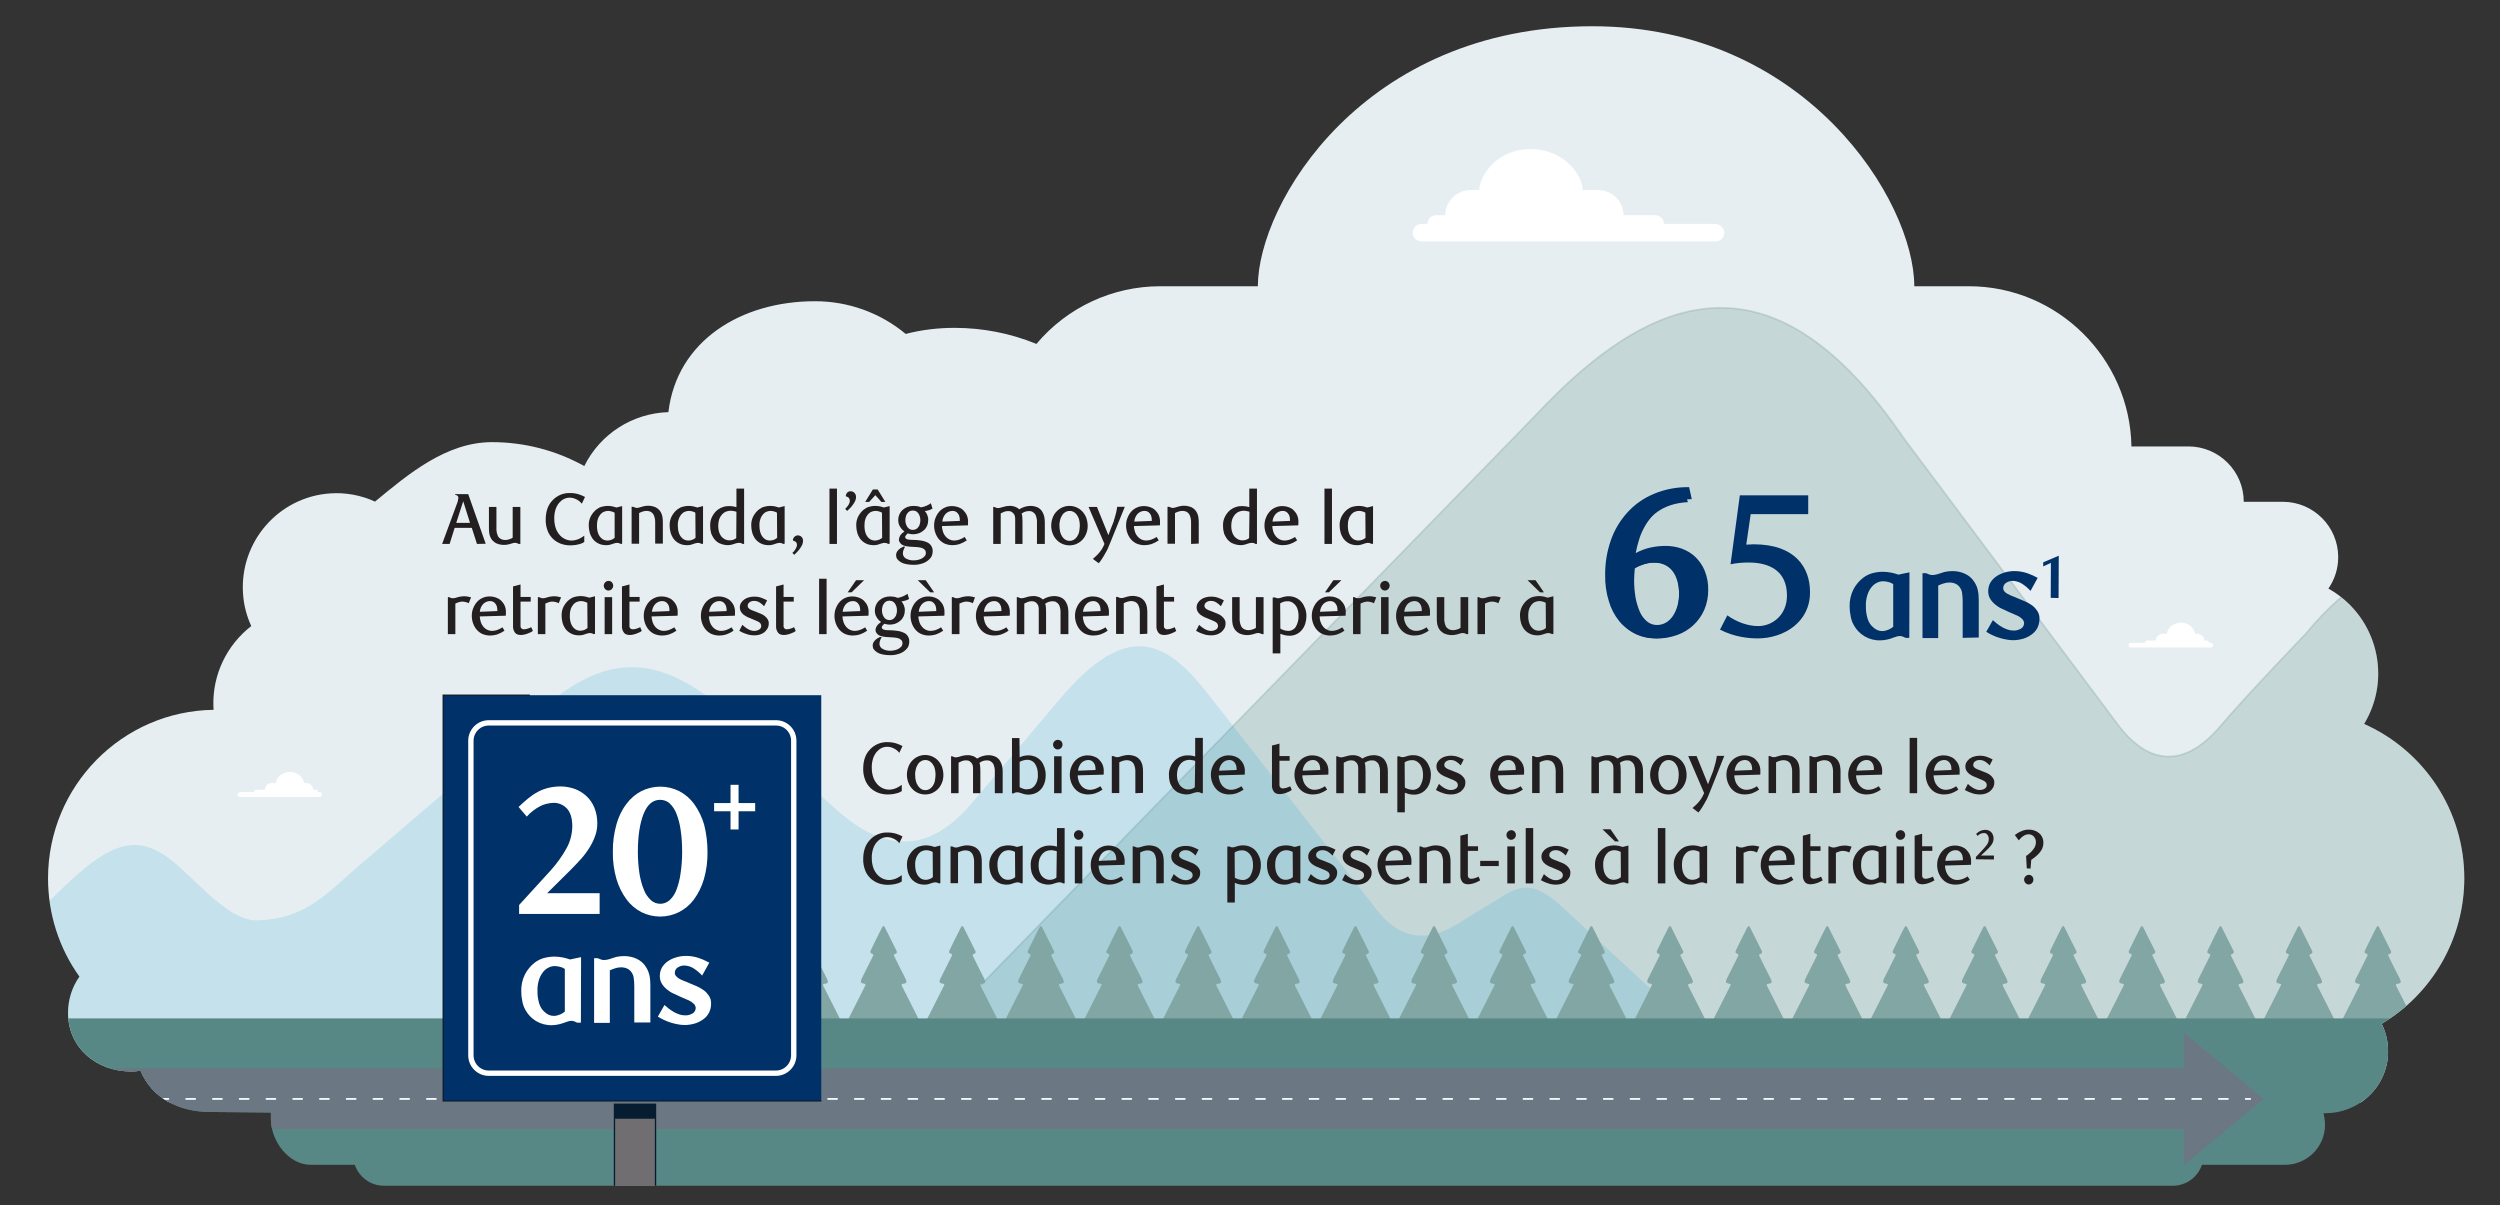 <?xml version="1.0" encoding="utf-8"?>
<!-- Generator: Adobe Illustrator 28.2.0, SVG Export Plug-In . SVG Version: 6.00 Build 0)  -->
<svg version="1.1" id="Layer_1" xmlns="http://www.w3.org/2000/svg" xmlns:xlink="http://www.w3.org/1999/xlink" x="0px" y="0px"
	 viewBox="0 0 1400 675" style="enable-background:new 0 0 1400 675;" xml:space="preserve">
<rect x="0" y="0" width="1400" height="675" fill="#333333" stroke="none"/>
<style type="text/css">
	.st0{clip-path:url(#SVGID_00000127749122754384977970000002836159236408958594_);}
	.st1{fill:#E7EEF1;stroke:#E7EEF1;stroke-miterlimit:10;}
	.st2{opacity:0.23;fill:#588886;stroke:#588886;stroke-miterlimit:10;enable-background:new    ;}
	.st3{opacity:0.15;fill:#009ED3;enable-background:new    ;}
	.st4{fill:#82A6A4;}
	.st5{fill:#588886;}
	.st6{fill:#6B7782;}
	.st7{fill:#FFFFFF;}
	.st8{fill:#231F20;}
	.st9{fill:#003168;}
	.st10{fill:none;stroke:#FFFFFF;stroke-linecap:round;stroke-miterlimit:10;}
	.st11{fill:none;stroke:#FFFFFF;stroke-linecap:round;stroke-miterlimit:10;stroke-dasharray:4.993,9.985;}
	.st12{fill:#706E70;}
	.st13{fill:#706E70;stroke:#061C30;stroke-width:0.749;stroke-miterlimit:10;}
	.st14{fill:#061C30;}
	.st15{fill:none;stroke:#FFFFFF;stroke-width:2.997;stroke-miterlimit:10;}
	.st16{fill:none;stroke:#061C30;stroke-width:0.749;stroke-miterlimit:10;}
</style>
<g>
	<defs>
		<path id="SVGID_1_" d="M1380,491.8c0-37.4-22-71.2-56.1-86.4c15.6-25.7,7.4-59.2-18.3-74.8c-0.5-0.3-1.1-0.7-1.7-1
			c3.6-5.2,5.5-11.3,5.5-17.6c0-17.1-13.9-31-31-31h-21.9c0-17.1-13.9-31-31-31h-31.9c-0.8-49.4-41.4-89.7-91-89.7H1072
			c0-47.6-60.5-145.6-180.3-145.6c-128.7,0-187.3,99.6-187.3,145.6h-54.7c-26.7,0-52.1,11.8-69.3,32.3c-14.6-6-30.2-9-45.9-9
			c-9.2,0-18.4,1.1-27.3,3.4c-14.3-11.9-32.4-18.4-51-18.3c-41.1,0-77.2,22.1-81.9,62.1c-20.1,0.6-38.2,12.2-47.1,30.2
			c-15.8-8.8-33.6-13.4-51.7-13.4c-25.7,0-47.1,18.1-65.5,33.3c-7.8-3.6-16.5-5.2-25.1-4.6c-29,2-50.8,27.2-48.8,56.2
			c0.4,6.3,2,12.4,4.6,18.1c-13.8,10.7-21.7,27.3-21.2,44.7c0,0.7,0.1,1.5,0.1,2.2c-51.3,0.7-92.7,42.7-92.7,94.4
			c0,19.7,6.1,39,17.6,55c-4.2,5.9-6.4,13-6.4,20.3c0,19.5,15.8,32.8,35.2,32.8c1.8,0,3.6-0.1,5.4-0.4c6.4,15.3,21.4,23.1,39,23.1
			l34,0.3c0,0.5,0,3.3,0,3.7c0,12.4,10,25.6,22.3,25.6h24.7c2.4,7,8.9,11.7,16.3,11.7h1001.8c7.4,0,13.9-4.7,16.3-11.7h46.1
			c12.4,0.2,22.6-9.7,22.8-22.1c0-2.3-0.3-4.6-0.9-6.8h1.3c18.1-0.1,33.5-13.9,34.8-31.9c0.5-6.3-0.7-12.5-3.5-18.2
			C1362.3,556.4,1380,525.3,1380,491.8z"/>
	</defs>
	<clipPath id="SVGID_00000119832318260908960860000004504896682221601956_">
		<use xlink:href="#SVGID_1_"  style="overflow:visible;"/>
	</clipPath>
	<g style="clip-path:url(#SVGID_00000119832318260908960860000004504896682221601956_);">
		<rect x="25.2" y="-4.5" class="st1" width="1358" height="621.4"/>
		<path id="Mountains_01" class="st2" d="M1526.8,531.8l-91.7-159.9c-42.6-74.3-96.4-74.7-143.6-17.3c0,0-34.4,35.8-47.8,51.7
			c-27.6,32.8-48.9,11.1-57.3,0l-120.5-161.2c-70.9-103.9-137.6-85.9-206.3-12.2L458.1,645.2l1071.4-0.2"/>
		<path id="M04" class="st3" d="M-66.5,601.3c0,0,65-67.5,97-99.5c32.4-32.4,47.6-36.5,70.1-16.2c13.4,12,29.1,30.3,43.7,29.8
			c26.6-0.9,37.6-14.1,55.8-29.8c101.6-87.2,82.6-70.6,101.6-87.2c37.2-32.5,66.3-34.5,107.8,2.5l59.6,53.1
			c29.7,26.4,54.2,20.5,74.9-4l49.3-58.3c38.4-45.4,59.8-33,83.9-2.2l93.7,119.9c12.8,16.4,27.7,18.9,45.5,7.9l25-15.4
			c10.6-6.5,18.2-8.2,34,6.5l100.3,93H-66.5z"/>
		<path class="st4" d="M276.3,596.7H302c-3.7-7.3-7.5-14.7-11.3-22c-0.7-1.3-0.6-1.6,0.7-1.8c0.6-0.1,1.1-0.1,1.7-0.2
			c1.6-0.2,1.8-0.8,1-2.3l-5.8-11.5l-3.3-6.5c-0.5-1-0.4-1.4,0.6-1.5c2-0.2,2.3-0.8,1.2-3c-2.1-4-4.1-8.2-6.1-12.2
			c-0.5-1.1-0.5-1.1,0.5-1.5c0.8-0.3,1.1-0.9,0.7-1.7c-2.2-4.5-4.5-9-6.7-13.4c-0.1-0.1-0.2-0.3-0.3-0.4h-0.7
			c-0.2,0.4-0.5,0.7-0.6,1c-2.1,4.1-4.1,8.2-6.1,12.3c-0.6,1.2-0.4,1.8,0.7,2.1c0.8,0.3,0.8,0.7,0.4,1.4c-2.2,4.3-4.3,8.7-6.5,13
			c-0.2,0.5-0.3,1-0.2,1.6c0.3,0.3,0.7,0.6,1.1,0.6c1.8,0.4,1.8,0.4,0.9,2.1l-8.9,17.6c-0.8,1.6-0.6,2.1,1,2.4
			c0.6,0.1,1.2,0.1,1.8,0.2c1.2,0.2,1.3,0.4,0.7,1.6l-4.6,9.1c-2.2,4.4-4.5,8.7-6.7,13.1h25.7"/>
		<path class="st4" d="M279.3,625.5v-28.8h23.9c-3.5-7.3-7-14.7-10.5-22"/>
		<path class="st4" d="M320.4,596.7h25.7c-3.7-7.3-7.5-14.7-11.3-22c-0.7-1.3-0.6-1.6,0.7-1.8c0.6-0.1,1.1-0.1,1.7-0.2
			c1.6-0.2,1.8-0.8,1-2.3l-5.8-11.5l-3.3-6.5c-0.5-1-0.4-1.4,0.6-1.5c2-0.2,2.3-0.8,1.2-3c-2.1-4-4.1-8.2-6.1-12.2
			c-0.5-1.1-0.5-1.1,0.5-1.5c0.8-0.3,1.1-0.9,0.7-1.7c-2.2-4.5-4.5-9-6.7-13.4c-0.1-0.1-0.2-0.3-0.3-0.4h-0.7
			c-0.2,0.4-0.5,0.7-0.6,1c-2.1,4.1-4.1,8.2-6.1,12.3c-0.6,1.2-0.4,1.8,0.7,2.1c0.8,0.3,0.8,0.7,0.4,1.4c-2.2,4.3-4.3,8.7-6.5,13
			c-0.2,0.5-0.3,1-0.2,1.6c0.3,0.3,0.7,0.6,1.1,0.6c1.8,0.4,1.8,0.4,0.9,2.1l-8.9,17.6c-0.8,1.6-0.6,2.1,1,2.4
			c0.6,0.1,1.2,0.1,1.8,0.2c1.2,0.2,1.3,0.4,0.7,1.6l-4.6,9.1c-2.2,4.4-4.5,8.7-6.7,13.1h25.7"/>
		<path class="st4" d="M323.3,625.5v-28.8h23.9c-3.5-7.3-7-14.7-10.5-22"/>
		<path class="st4" d="M364.4,596.7h25.7c-3.7-7.3-7.5-14.7-11.3-22c-0.7-1.3-0.6-1.6,0.7-1.8c0.6-0.1,1.1-0.1,1.7-0.2
			c1.6-0.2,1.8-0.8,1-2.3l-5.8-11.5l-3.3-6.5c-0.5-1-0.4-1.4,0.6-1.5c2-0.2,2.3-0.8,1.2-3c-2.1-4-4.1-8.2-6.1-12.2
			c-0.5-1.1-0.5-1.1,0.5-1.5c0.8-0.3,1.1-0.9,0.7-1.7c-2.2-4.5-4.5-9-6.7-13.4c-0.1-0.1-0.2-0.3-0.3-0.4h-0.7
			c-0.2,0.4-0.5,0.7-0.6,1c-2.1,4.1-4.1,8.2-6.1,12.3c-0.6,1.2-0.4,1.8,0.7,2.1c0.8,0.3,0.8,0.7,0.4,1.4c-2.2,4.3-4.3,8.7-6.5,13
			c-0.2,0.5-0.3,1-0.2,1.6c0.3,0.3,0.7,0.6,1.1,0.6c1.8,0.4,1.8,0.4,0.9,2.1l-8.9,17.6c-0.8,1.6-0.6,2.1,1,2.4
			c0.6,0.1,1.2,0.1,1.8,0.2c1.2,0.2,1.3,0.4,0.7,1.6l-4.6,9.1c-2.2,4.4-4.5,8.7-6.7,13.1h25.7"/>
		<path class="st4" d="M367.3,625.5v-28.8h23.9c-3.5-7.3-7-14.7-10.5-22"/>
		<path class="st4" d="M408.5,596.7h25.7c-3.7-7.3-7.5-14.7-11.3-22c-0.7-1.3-0.6-1.6,0.7-1.8c0.6-0.1,1.1-0.1,1.7-0.2
			c1.6-0.2,1.8-0.8,1-2.3l-5.8-11.5l-3.3-6.5c-0.5-1-0.4-1.4,0.6-1.5c2-0.2,2.3-0.8,1.2-3c-2.1-4-4.1-8.2-6.1-12.2
			c-0.5-1.1-0.5-1.1,0.5-1.5c0.8-0.3,1.1-0.9,0.7-1.7c-2.2-4.5-4.5-9-6.7-13.4c-0.1-0.1-0.2-0.3-0.3-0.4h-0.7
			c-0.2,0.4-0.5,0.7-0.6,1c-2.1,4.1-4.1,8.2-6.1,12.3c-0.6,1.2-0.4,1.8,0.7,2.1c0.8,0.3,0.8,0.7,0.4,1.4c-2.2,4.3-4.3,8.7-6.5,13
			c-0.2,0.5-0.3,1-0.2,1.6c0.3,0.3,0.7,0.6,1.1,0.6c1.8,0.4,1.8,0.4,0.9,2.1l-8.9,17.6c-0.8,1.6-0.6,2.1,1,2.4
			c0.6,0.1,1.2,0.1,1.8,0.2c1.2,0.2,1.3,0.4,0.7,1.6l-4.6,9.1c-2.2,4.4-4.5,8.7-6.7,13.1H405"/>
		<path class="st4" d="M411.4,625.5v-28.8h23.9c-3.5-7.3-7-14.7-10.5-22"/>
		<path class="st4" d="M452.5,596.7h25.7c-3.7-7.3-7.5-14.7-11.3-22c-0.7-1.3-0.6-1.6,0.7-1.8c0.6-0.1,1.1-0.1,1.7-0.2
			c1.6-0.2,1.8-0.8,1-2.3l-5.8-11.5l-3.3-6.5c-0.5-1-0.4-1.4,0.6-1.5c2-0.2,2.3-0.8,1.2-3c-2.1-4-4.1-8.2-6.1-12.2
			c-0.5-1.1-0.5-1.1,0.5-1.5c0.8-0.3,1.1-0.9,0.7-1.7c-2.2-4.5-4.5-9-6.7-13.4c-0.1-0.1-0.2-0.3-0.3-0.4h-0.7
			c-0.2,0.4-0.5,0.7-0.6,1c-2.1,4.1-4.1,8.2-6.1,12.3c-0.6,1.2-0.4,1.8,0.7,2.1c0.8,0.3,0.8,0.7,0.4,1.4c-2.2,4.3-4.3,8.7-6.5,13
			c-0.2,0.5-0.3,1-0.2,1.6c0.3,0.3,0.7,0.6,1.1,0.6c1.8,0.4,1.8,0.4,0.9,2.1l-8.9,17.6c-0.8,1.6-0.6,2.1,1,2.4
			c0.6,0.1,1.2,0.1,1.8,0.2c1.2,0.2,1.3,0.4,0.7,1.6l-4.6,9.1c-2.2,4.4-4.5,8.7-6.7,13.1H449"/>
		<path class="st4" d="M455.4,625.5v-28.8h23.9c-3.5-7.3-7-14.7-10.5-22"/>
		<path class="st4" d="M496.5,596.7h25.7c-3.7-7.3-7.5-14.7-11.3-22c-0.7-1.3-0.6-1.6,0.7-1.8c0.6-0.1,1.1-0.1,1.7-0.2
			c1.6-0.2,1.8-0.8,1-2.3l-5.8-11.5l-3.3-6.5c-0.5-1-0.4-1.4,0.6-1.5c2-0.2,2.3-0.8,1.2-3c-2.1-4-4.1-8.2-6.1-12.2
			c-0.5-1.1-0.5-1.1,0.5-1.5c0.8-0.3,1.1-0.9,0.7-1.7c-2.2-4.5-4.5-9-6.7-13.4c-0.1-0.1-0.2-0.3-0.3-0.4h-0.7
			c-0.2,0.4-0.5,0.7-0.6,1c-2.1,4.1-4.1,8.2-6.1,12.3c-0.6,1.2-0.4,1.8,0.7,2.1c0.8,0.3,0.8,0.7,0.4,1.4c-2.2,4.3-4.3,8.7-6.5,13
			c-0.2,0.5-0.3,1-0.2,1.6c0.3,0.3,0.7,0.6,1.1,0.6c1.8,0.4,1.8,0.4,0.9,2.1l-8.9,17.6c-0.8,1.6-0.6,2.1,1,2.4
			c0.6,0.1,1.2,0.1,1.8,0.2c1.2,0.2,1.3,0.4,0.7,1.6l-4.6,9.1c-2.2,4.4-4.5,8.7-6.7,13.1H493"/>
		<path class="st4" d="M499.5,625.5v-28.8h23.9c-3.5-7.3-7-14.7-10.5-22"/>
		<path class="st4" d="M540.6,596.7h25.7c-3.7-7.3-7.5-14.7-11.3-22c-0.7-1.3-0.6-1.6,0.7-1.8c0.6-0.1,1.1-0.1,1.7-0.2
			c1.6-0.2,1.8-0.8,1-2.3l-5.8-11.5l-3.3-6.5c-0.5-1-0.4-1.4,0.6-1.5c2-0.2,2.3-0.8,1.2-3c-2.1-4-4.1-8.2-6.1-12.2
			c-0.5-1.1-0.5-1.1,0.5-1.5c0.8-0.3,1.1-0.9,0.7-1.7c-2.2-4.5-4.5-9-6.7-13.4c-0.1-0.1-0.2-0.3-0.3-0.4h-0.7
			c-0.2,0.4-0.5,0.7-0.6,1c-2.1,4.1-4.1,8.2-6.1,12.3c-0.6,1.2-0.4,1.8,0.7,2.1c0.8,0.3,0.8,0.7,0.4,1.4c-2.2,4.3-4.3,8.7-6.5,13
			c-0.2,0.5-0.3,1-0.2,1.6c0.3,0.3,0.7,0.6,1.1,0.6c1.8,0.4,1.8,0.4,0.9,2.1l-8.9,17.6c-0.8,1.6-0.6,2.1,1,2.4
			c0.6,0.1,1.2,0.1,1.8,0.2c1.2,0.2,1.3,0.4,0.7,1.6l-4.6,9.1c-2.2,4.4-4.5,8.7-6.7,13.1h25.7"/>
		<path class="st4" d="M543.5,625.5v-28.8h23.9c-3.5-7.3-7-14.7-10.5-22"/>
		<path class="st4" d="M584.6,596.7h25.7c-3.7-7.3-7.5-14.7-11.3-22c-0.7-1.3-0.6-1.6,0.7-1.8c0.6-0.1,1.1-0.1,1.7-0.2
			c1.6-0.2,1.8-0.8,1-2.3l-5.8-11.5l-3.3-6.5c-0.5-1-0.4-1.4,0.6-1.5c2-0.2,2.3-0.8,1.2-3c-2.1-4-4.1-8.2-6.1-12.2
			c-0.5-1.1-0.5-1.1,0.5-1.5c0.8-0.3,1.1-0.9,0.7-1.7c-2.2-4.5-4.5-9-6.7-13.4c-0.1-0.1-0.2-0.3-0.3-0.4h-0.7
			c-0.2,0.4-0.5,0.7-0.6,1c-2,4.1-4.1,8.2-6.1,12.3c-0.6,1.2-0.4,1.8,0.7,2.1c0.8,0.3,0.8,0.7,0.4,1.4c-2.2,4.3-4.3,8.7-6.5,13
			c-0.2,0.5-0.3,1-0.2,1.6c0.3,0.3,0.7,0.6,1.1,0.6c1.8,0.4,1.8,0.4,0.9,2.1l-8.9,17.6c-0.8,1.6-0.6,2.1,1,2.4
			c0.6,0.1,1.2,0.1,1.8,0.2c1.2,0.2,1.3,0.4,0.7,1.6l-4.6,9.1c-2.2,4.4-4.5,8.7-6.7,13.1h25.7"/>
		<path class="st4" d="M587.5,625.5v-28.8h23.9c-3.5-7.3-7-14.7-10.5-22"/>
		<path class="st4" d="M628.7,596.7h25.7c-3.7-7.3-7.5-14.7-11.3-22c-0.7-1.3-0.6-1.6,0.7-1.8c0.6-0.1,1.1-0.1,1.7-0.2
			c1.6-0.2,1.8-0.8,1-2.3l-5.8-11.5l-3.3-6.5c-0.5-1-0.4-1.4,0.6-1.5c2-0.2,2.3-0.8,1.2-3c-2.1-4-4.1-8.2-6.1-12.2
			c-0.5-1.1-0.5-1.1,0.5-1.5c0.8-0.3,1.1-0.9,0.7-1.7c-2.2-4.5-4.5-9-6.7-13.4c-0.1-0.1-0.2-0.3-0.3-0.4h-0.7
			c-0.2,0.4-0.5,0.7-0.6,1c-2.1,4.1-4.1,8.2-6.1,12.3c-0.6,1.2-0.4,1.8,0.7,2.1c0.8,0.3,0.8,0.7,0.4,1.4c-2.2,4.3-4.3,8.7-6.5,13
			c-0.2,0.5-0.3,1-0.2,1.6c0.3,0.3,0.7,0.6,1.1,0.6c1.8,0.4,1.8,0.4,0.9,2.1l-8.9,17.6c-0.8,1.6-0.6,2.1,1,2.4
			c0.6,0.1,1.2,0.1,1.8,0.2c1.2,0.2,1.3,0.4,0.7,1.6l-4.6,9.1c-2.2,4.4-4.5,8.7-6.7,13.1h25.7"/>
		<path class="st4" d="M631.6,625.5v-28.8h23.9c-3.5-7.3-7-14.7-10.5-22"/>
		<path class="st4" d="M672.7,596.7h25.7c-3.7-7.3-7.5-14.7-11.3-22c-0.7-1.3-0.6-1.6,0.7-1.8c0.6-0.1,1.1-0.1,1.7-0.2
			c1.6-0.2,1.8-0.8,1-2.3l-5.8-11.5l-3.3-6.5c-0.5-1-0.4-1.4,0.6-1.5c2-0.2,2.3-0.8,1.2-3c-2.1-4-4.1-8.2-6.1-12.2
			c-0.5-1.1-0.5-1.1,0.5-1.5c0.8-0.3,1.1-0.9,0.7-1.7c-2.2-4.5-4.5-9-6.7-13.4c-0.1-0.1-0.2-0.3-0.3-0.4h-0.7
			c-0.2,0.4-0.5,0.7-0.6,1c-2.1,4.1-4.1,8.2-6.1,12.3c-0.6,1.2-0.4,1.8,0.7,2.1c0.8,0.3,0.8,0.7,0.4,1.4c-2.2,4.3-4.3,8.7-6.5,13
			c-0.2,0.5-0.3,1-0.2,1.6c0.3,0.3,0.7,0.6,1.1,0.6c1.8,0.4,1.8,0.4,0.9,2.1l-8.9,17.6c-0.8,1.6-0.6,2.1,1,2.4
			c0.6,0.1,1.2,0.1,1.8,0.2c1.2,0.2,1.3,0.4,0.7,1.6l-4.6,9.1c-2.2,4.4-4.5,8.7-6.7,13.1h25.7"/>
		<path class="st4" d="M675.6,625.5v-28.8h23.9c-3.5-7.3-7-14.7-10.5-22"/>
		<path class="st4" d="M716.7,596.7h25.7c-3.7-7.3-7.5-14.7-11.3-22c-0.7-1.3-0.6-1.6,0.7-1.8c0.6-0.1,1.1-0.1,1.7-0.2
			c1.6-0.2,1.8-0.8,1-2.3l-5.8-11.5l-3.3-6.5c-0.5-1-0.4-1.4,0.6-1.5c2-0.2,2.3-0.8,1.2-3c-2.1-4-4.1-8.2-6.1-12.2
			c-0.5-1.1-0.5-1.1,0.5-1.5c0.8-0.3,1.1-0.9,0.7-1.7c-2.2-4.5-4.5-9-6.7-13.4c-0.1-0.1-0.2-0.3-0.3-0.4h-0.7
			c-0.2,0.4-0.5,0.7-0.6,1c-2.1,4.1-4.1,8.2-6.1,12.3c-0.6,1.2-0.4,1.8,0.7,2.1c0.8,0.3,0.8,0.7,0.4,1.4c-2.2,4.3-4.3,8.7-6.5,13
			c-0.2,0.5-0.3,1-0.2,1.6c0.3,0.3,0.7,0.6,1.1,0.6c1.8,0.4,1.8,0.4,0.9,2.1l-8.9,17.6c-0.8,1.6-0.6,2.1,1,2.4
			c0.6,0.1,1.2,0.1,1.8,0.2c1.2,0.2,1.3,0.4,0.7,1.6l-4.6,9.1c-2.2,4.4-4.5,8.7-6.7,13.1h25.7"/>
		<path class="st4" d="M719.7,625.5v-28.8h23.9c-3.5-7.3-7-14.7-10.5-22"/>
		<path class="st4" d="M760.8,596.7h25.7c-3.7-7.3-7.5-14.7-11.3-22c-0.7-1.3-0.6-1.6,0.7-1.8c0.6-0.1,1.1-0.1,1.7-0.2
			c1.6-0.2,1.8-0.8,1-2.3l-5.8-11.5l-3.3-6.5c-0.5-1-0.4-1.4,0.6-1.5c2-0.2,2.3-0.8,1.2-3c-2.1-4-4.1-8.2-6.1-12.2
			c-0.5-1.1-0.5-1.1,0.5-1.5c0.8-0.3,1.1-0.9,0.7-1.7c-2.2-4.5-4.5-9-6.7-13.4c-0.1-0.1-0.2-0.3-0.3-0.4h-0.7
			c-0.2,0.4-0.5,0.7-0.6,1c-2.1,4.1-4.1,8.2-6.1,12.3c-0.6,1.2-0.4,1.8,0.7,2.1c0.8,0.3,0.8,0.7,0.4,1.4c-2.2,4.3-4.3,8.7-6.5,13
			c-0.2,0.5-0.3,1-0.2,1.6c0.3,0.3,0.7,0.6,1.1,0.6c1.8,0.4,1.8,0.4,0.9,2.1l-8.9,17.6c-0.8,1.6-0.6,2.1,1,2.4
			c0.6,0.1,1.2,0.1,1.8,0.2c1.2,0.2,1.3,0.4,0.7,1.6l-4.6,9.1c-2.2,4.4-4.5,8.7-6.7,13.1h25.7"/>
		<path class="st4" d="M763.7,625.5v-28.8h23.9c-3.5-7.3-7-14.7-10.5-22"/>
		<path class="st4" d="M804.8,596.7h25.7c-3.7-7.3-7.5-14.7-11.3-22c-0.7-1.3-0.6-1.6,0.7-1.8c0.6-0.1,1.1-0.1,1.7-0.2
			c1.6-0.2,1.8-0.8,1-2.3l-5.8-11.5l-3.3-6.5c-0.5-1-0.4-1.4,0.6-1.5c2-0.2,2.3-0.8,1.2-3c-2.1-4-4.1-8.2-6.1-12.2
			c-0.5-1.1-0.5-1.1,0.5-1.5c0.8-0.3,1.1-0.9,0.7-1.7c-2.2-4.5-4.5-9-6.7-13.4c-0.1-0.1-0.2-0.3-0.3-0.4h-0.7
			c-0.2,0.4-0.5,0.7-0.6,1c-2.1,4.1-4.1,8.2-6.1,12.3c-0.6,1.2-0.4,1.8,0.7,2.1c0.8,0.3,0.8,0.7,0.4,1.4c-2.2,4.3-4.3,8.7-6.5,13
			c-0.2,0.5-0.3,1-0.2,1.6c0.3,0.3,0.7,0.6,1.1,0.6c1.8,0.4,1.8,0.4,0.9,2.1l-8.9,17.6c-0.8,1.6-0.6,2.1,1,2.4
			c0.6,0.1,1.2,0.1,1.8,0.2c1.2,0.2,1.3,0.4,0.7,1.6l-4.6,9.1c-2.2,4.4-4.5,8.7-6.7,13.1h25.7"/>
		<path class="st4" d="M807.7,625.5v-28.8h23.9c-3.5-7.3-7-14.7-10.5-22"/>
		<path class="st4" d="M848.8,596.7h25.7c-3.7-7.3-7.5-14.7-11.3-22c-0.7-1.3-0.6-1.6,0.7-1.8c0.6-0.1,1.1-0.1,1.7-0.2
			c1.6-0.2,1.8-0.8,1-2.3l-5.8-11.5l-3.3-6.5c-0.5-1-0.4-1.4,0.6-1.5c2-0.2,2.3-0.8,1.2-3c-2.1-4-4.1-8.2-6.1-12.2
			c-0.5-1.1-0.5-1.1,0.5-1.5c0.8-0.3,1.1-0.9,0.7-1.7c-2.2-4.5-4.5-9-6.7-13.4c-0.1-0.1-0.2-0.3-0.3-0.4h-0.7
			c-0.2,0.4-0.5,0.7-0.6,1c-2.1,4.1-4.1,8.2-6.1,12.3c-0.6,1.2-0.4,1.8,0.7,2.1c0.8,0.3,0.8,0.7,0.4,1.4c-2.2,4.3-4.3,8.7-6.5,13
			c-0.2,0.5-0.3,1-0.2,1.6c0.3,0.3,0.7,0.6,1.1,0.6c1.8,0.4,1.8,0.4,0.9,2.1l-8.9,17.6c-0.8,1.6-0.6,2.1,1,2.4
			c0.6,0.1,1.2,0.1,1.8,0.2c1.2,0.2,1.3,0.4,0.7,1.6l-4.6,9.1c-2.2,4.4-4.5,8.7-6.7,13.1h25.7"/>
		<path class="st4" d="M851.8,625.5v-28.8h23.9c-3.5-7.3-7-14.7-10.5-22"/>
		<path class="st4" d="M892.9,596.7h25.7c-3.7-7.3-7.5-14.7-11.3-22c-0.7-1.3-0.6-1.6,0.7-1.8c0.6-0.1,1.1-0.1,1.7-0.2
			c1.6-0.2,1.8-0.8,1-2.3l-5.8-11.5l-3.3-6.5c-0.5-1-0.4-1.4,0.6-1.5c2-0.2,2.3-0.8,1.2-3c-2.1-4-4.1-8.2-6.1-12.2
			c-0.5-1.1-0.5-1.1,0.5-1.5c0.8-0.3,1.1-0.9,0.7-1.7c-2.2-4.5-4.5-9-6.7-13.4c-0.1-0.1-0.2-0.3-0.3-0.4h-0.7
			c-0.2,0.4-0.5,0.7-0.6,1c-2.1,4.1-4.1,8.2-6.1,12.3c-0.6,1.2-0.4,1.8,0.7,2.1c0.8,0.3,0.8,0.7,0.4,1.4c-2.2,4.3-4.3,8.7-6.5,13
			c-0.2,0.5-0.3,1-0.2,1.6c0.3,0.3,0.7,0.6,1.1,0.6c1.8,0.4,1.8,0.4,0.9,2.1l-8.9,17.6c-0.8,1.6-0.6,2.1,1,2.4
			c0.6,0.1,1.2,0.1,1.8,0.2c1.2,0.2,1.3,0.4,0.7,1.6l-4.6,9.1c-2.2,4.4-4.5,8.7-6.7,13.1h25.7"/>
		<path class="st4" d="M895.8,625.5v-28.8h23.9c-3.5-7.3-7-14.7-10.5-22"/>
		<path class="st4" d="M936.9,596.7h25.7c-3.7-7.3-7.5-14.7-11.3-22c-0.7-1.3-0.6-1.6,0.7-1.8c0.6-0.1,1.1-0.1,1.7-0.2
			c1.6-0.2,1.8-0.8,1-2.3l-5.8-11.5l-3.3-6.5c-0.5-1-0.4-1.4,0.6-1.5c2-0.2,2.3-0.8,1.2-3c-2.1-4-4.1-8.2-6.1-12.2
			c-0.5-1.1-0.5-1.1,0.5-1.5c0.8-0.3,1.1-0.9,0.7-1.7c-2.2-4.5-4.5-9-6.7-13.4c-0.1-0.1-0.2-0.3-0.3-0.4h-0.7
			c-0.2,0.4-0.5,0.7-0.6,1c-2.1,4.1-4.1,8.2-6.1,12.3c-0.6,1.2-0.4,1.8,0.7,2.1c0.8,0.3,0.8,0.7,0.4,1.4c-2.2,4.3-4.3,8.7-6.5,13
			c-0.2,0.5-0.3,1-0.2,1.6c0.3,0.3,0.7,0.6,1.1,0.6c1.8,0.4,1.8,0.4,0.9,2.1l-8.9,17.6c-0.8,1.6-0.6,2.1,1,2.4
			c0.6,0.1,1.2,0.1,1.8,0.2c1.2,0.2,1.3,0.4,0.7,1.6l-4.6,9.1c-2.2,4.4-4.5,8.7-6.7,13.1h25.7"/>
		<path class="st4" d="M939.9,625.5v-28.8h23.9c-3.5-7.3-7-14.7-10.5-22"/>
		<path class="st4" d="M981,596.7h25.7c-3.7-7.3-7.5-14.7-11.3-22c-0.7-1.3-0.6-1.6,0.7-1.8c0.6-0.1,1.1-0.1,1.7-0.2
			c1.6-0.2,1.8-0.8,1-2.3l-5.8-11.5l-3.3-6.5c-0.5-1-0.4-1.4,0.6-1.5c2-0.2,2.3-0.8,1.2-3c-2.1-4-4.1-8.2-6.1-12.2
			c-0.5-1.1-0.5-1.1,0.5-1.5c0.8-0.3,1.1-0.9,0.7-1.7c-2.2-4.5-4.5-9-6.7-13.4c-0.1-0.1-0.2-0.3-0.3-0.4h-0.7
			c-0.2,0.4-0.5,0.7-0.6,1c-2.1,4.1-4.1,8.2-6.1,12.3c-0.6,1.2-0.4,1.8,0.7,2.1c0.8,0.3,0.8,0.7,0.4,1.4c-2.2,4.3-4.3,8.7-6.5,13
			c-0.2,0.5-0.3,1-0.2,1.6c0.3,0.3,0.7,0.6,1.1,0.6c1.8,0.4,1.8,0.4,0.9,2.1l-8.9,17.6c-0.8,1.6-0.6,2.1,1,2.4
			c0.6,0.1,1.2,0.1,1.8,0.2c1.2,0.2,1.3,0.4,0.7,1.6l-4.6,9.1c-2.2,4.4-4.5,8.7-6.7,13.1h25.7"/>
		<path class="st4" d="M983.9,625.5v-28.8h23.9c-3.5-7.3-7-14.7-10.5-22"/>
		<path class="st4" d="M1025,596.7h25.7c-3.7-7.3-7.5-14.7-11.3-22c-0.7-1.3-0.6-1.6,0.7-1.8c0.6-0.1,1.1-0.1,1.7-0.2
			c1.6-0.2,1.8-0.8,1-2.3l-5.8-11.5l-3.3-6.5c-0.5-1-0.4-1.4,0.6-1.5c2-0.2,2.3-0.8,1.2-3c-2.1-4-4.1-8.2-6.1-12.2
			c-0.5-1.1-0.5-1.1,0.5-1.5c0.8-0.3,1.1-0.9,0.7-1.7c-2.2-4.5-4.5-9-6.7-13.4c-0.1-0.1-0.2-0.3-0.3-0.4h-0.7
			c-0.2,0.4-0.5,0.7-0.6,1c-2.1,4.1-4.1,8.2-6.1,12.3c-0.6,1.2-0.4,1.8,0.7,2.1c0.8,0.3,0.8,0.7,0.4,1.4c-2.2,4.3-4.3,8.7-6.5,13
			c-0.2,0.5-0.3,1-0.2,1.6c0.3,0.3,0.7,0.6,1.1,0.6c1.8,0.4,1.8,0.4,0.9,2.1l-8.9,17.6c-0.8,1.6-0.6,2.1,1,2.4
			c0.6,0.1,1.2,0.1,1.8,0.2c1.2,0.2,1.3,0.4,0.7,1.6l-4.6,9.1c-2.2,4.4-4.5,8.7-6.7,13.1h25.7"/>
		<path class="st4" d="M1027.9,625.5v-28.8h23.9c-3.5-7.3-7-14.7-10.5-22"/>
		<path class="st4" d="M1069,596.7h25.7c-3.7-7.3-7.5-14.7-11.3-22c-0.7-1.3-0.6-1.6,0.7-1.8c0.6-0.1,1.1-0.1,1.7-0.2
			c1.6-0.2,1.8-0.8,1-2.3l-5.8-11.5l-3.3-6.5c-0.5-1-0.4-1.4,0.6-1.5c2-0.2,2.3-0.8,1.2-3c-2.1-4-4.1-8.2-6.1-12.2
			c-0.5-1.1-0.5-1.1,0.5-1.5c0.8-0.3,1.1-0.9,0.7-1.7c-2.2-4.5-4.5-9-6.7-13.4c-0.1-0.1-0.2-0.3-0.3-0.4h-0.7
			c-0.2,0.4-0.5,0.7-0.6,1c-2.1,4.1-4.1,8.2-6.1,12.3c-0.6,1.2-0.4,1.8,0.7,2.1c0.8,0.3,0.8,0.7,0.4,1.4c-2.2,4.3-4.3,8.7-6.5,13
			c-0.2,0.5-0.3,1-0.2,1.6c0.3,0.3,0.7,0.6,1.1,0.6c1.8,0.4,1.8,0.4,0.9,2.1l-8.9,17.6c-0.8,1.6-0.6,2.1,1,2.4
			c0.6,0.1,1.2,0.1,1.8,0.2c1.2,0.2,1.3,0.4,0.7,1.6l-4.6,9.1c-2.2,4.4-4.5,8.7-6.7,13.1h25.7"/>
		<path class="st4" d="M1072,625.5v-28.8h23.9c-3.5-7.3-7-14.7-10.5-22"/>
		<path class="st4" d="M1113.1,596.7h25.7c-3.7-7.3-7.5-14.7-11.3-22c-0.7-1.3-0.6-1.6,0.7-1.8c0.6-0.1,1.1-0.1,1.7-0.2
			c1.6-0.2,1.8-0.8,1-2.3l-5.8-11.5l-3.3-6.5c-0.5-1-0.4-1.4,0.6-1.5c2-0.2,2.3-0.8,1.2-3c-2.1-4-4.1-8.2-6.1-12.2
			c-0.5-1.1-0.5-1.1,0.5-1.5c0.8-0.3,1.1-0.9,0.7-1.7c-2.2-4.5-4.5-9-6.7-13.4c-0.1-0.1-0.2-0.3-0.3-0.4h-0.7
			c-0.2,0.4-0.5,0.7-0.6,1c-2,4.1-4.1,8.2-6.1,12.3c-0.6,1.2-0.4,1.8,0.7,2.1c0.8,0.3,0.8,0.7,0.4,1.4c-2.2,4.3-4.3,8.7-6.5,13
			c-0.2,0.5-0.3,1-0.2,1.6c0.3,0.3,0.7,0.6,1.1,0.6c1.8,0.4,1.8,0.4,0.9,2.1l-8.9,17.6c-0.8,1.6-0.6,2.1,1,2.4
			c0.6,0.1,1.2,0.1,1.8,0.2c1.2,0.2,1.3,0.4,0.7,1.6l-4.6,9.1c-2.2,4.4-4.5,8.7-6.7,13.1h25.7"/>
		<path class="st4" d="M1116,625.5v-28.8h23.9c-3.5-7.3-7-14.7-10.5-22"/>
		<path class="st4" d="M1157.1,596.7h25.7c-3.7-7.3-7.5-14.7-11.3-22c-0.7-1.3-0.6-1.6,0.7-1.8c0.6-0.1,1.1-0.1,1.7-0.2
			c1.6-0.2,1.8-0.8,1-2.3l-5.8-11.5l-3.3-6.5c-0.5-1-0.4-1.4,0.6-1.5c2-0.2,2.3-0.8,1.2-3c-2.1-4-4.1-8.2-6.1-12.2
			c-0.5-1.1-0.5-1.1,0.5-1.5c0.8-0.3,1.1-0.9,0.7-1.7c-2.2-4.5-4.5-9-6.7-13.4c-0.1-0.1-0.2-0.3-0.3-0.4h-0.7
			c-0.2,0.4-0.5,0.7-0.6,1c-2.1,4.1-4.1,8.2-6.1,12.3c-0.6,1.2-0.4,1.8,0.7,2.1c0.8,0.3,0.8,0.7,0.4,1.4c-2.2,4.3-4.3,8.7-6.5,13
			c-0.2,0.5-0.3,1-0.2,1.6c0.3,0.3,0.7,0.6,1.1,0.6c1.8,0.4,1.8,0.4,0.9,2.1l-8.9,17.6c-0.8,1.6-0.6,2.1,1,2.4
			c0.6,0.1,1.2,0.1,1.8,0.2c1.2,0.2,1.3,0.4,0.7,1.6l-4.6,9.1c-2.2,4.4-4.5,8.7-6.7,13.1h25.7"/>
		<path class="st4" d="M1160.1,625.5v-28.8h23.9c-3.5-7.3-7-14.7-10.5-22"/>
		<path class="st4" d="M1201.2,596.7h25.7c-3.7-7.3-7.5-14.7-11.3-22c-0.7-1.3-0.6-1.6,0.7-1.8c0.6-0.1,1.1-0.1,1.7-0.2
			c1.6-0.2,1.8-0.8,1-2.3l-5.8-11.5l-3.3-6.5c-0.5-1-0.4-1.4,0.6-1.5c2-0.2,2.3-0.8,1.2-3c-2.1-4-4.1-8.2-6.1-12.2
			c-0.5-1.1-0.5-1.1,0.5-1.5c0.8-0.3,1.1-0.9,0.7-1.7c-2.2-4.5-4.5-9-6.7-13.4c-0.1-0.1-0.2-0.3-0.3-0.4h-0.7
			c-0.2,0.4-0.5,0.7-0.6,1c-2.1,4.1-4.1,8.2-6.1,12.3c-0.6,1.2-0.4,1.8,0.7,2.1c0.8,0.3,0.8,0.7,0.4,1.4c-2.2,4.3-4.3,8.7-6.5,13
			c-0.2,0.5-0.3,1-0.2,1.6c0.3,0.3,0.7,0.6,1.1,0.6c1.8,0.4,1.8,0.4,0.9,2.1l-8.9,17.6c-0.8,1.6-0.6,2.1,1,2.4
			c0.6,0.1,1.2,0.1,1.8,0.2c1.2,0.2,1.3,0.4,0.7,1.6l-4.6,9.1c-2.2,4.4-4.5,8.7-6.7,13.1h25.7"/>
		<path class="st4" d="M1204.1,625.5v-28.8h23.9c-3.5-7.3-7-14.7-10.5-22"/>
		<path class="st4" d="M1245.2,596.7h25.7c-3.7-7.3-7.5-14.7-11.3-22c-0.7-1.3-0.6-1.6,0.7-1.8c0.6-0.1,1.1-0.1,1.7-0.2
			c1.6-0.2,1.8-0.8,1-2.3l-5.8-11.5l-3.3-6.5c-0.5-1-0.4-1.4,0.6-1.5c2-0.2,2.3-0.8,1.2-3c-2.1-4-4.1-8.2-6.1-12.2
			c-0.5-1.1-0.5-1.1,0.5-1.5c0.8-0.3,1.1-0.9,0.7-1.7c-2.2-4.5-4.5-9-6.7-13.4c-0.1-0.1-0.2-0.3-0.3-0.4h-0.7
			c-0.2,0.4-0.5,0.7-0.6,1c-2.1,4.1-4.1,8.2-6.1,12.3c-0.6,1.2-0.4,1.8,0.7,2.1c0.8,0.3,0.8,0.7,0.4,1.4c-2.2,4.3-4.3,8.7-6.5,13
			c-0.2,0.5-0.3,1-0.2,1.6c0.3,0.3,0.7,0.6,1.1,0.6c1.8,0.4,1.8,0.4,0.9,2.1l-8.9,17.6c-0.8,1.6-0.6,2.1,1,2.4
			c0.6,0.1,1.2,0.1,1.8,0.2c1.2,0.2,1.3,0.4,0.7,1.6l-4.6,9.1c-2.2,4.4-4.5,8.7-6.7,13.1h25.7"/>
		<path class="st4" d="M1248.1,625.5v-28.8h23.9c-3.5-7.3-7-14.7-10.5-22"/>
		<path class="st4" d="M1289.2,596.7h25.7c-3.7-7.3-7.5-14.7-11.3-22c-0.7-1.3-0.6-1.6,0.7-1.8c0.6-0.1,1.1-0.1,1.7-0.2
			c1.6-0.2,1.8-0.8,1-2.3l-5.8-11.5l-3.3-6.5c-0.5-1-0.4-1.4,0.6-1.5c2-0.2,2.3-0.8,1.2-3c-2.1-4-4.1-8.2-6.1-12.2
			c-0.5-1.1-0.5-1.1,0.5-1.5c0.8-0.3,1.1-0.9,0.7-1.7c-2.2-4.5-4.5-9-6.7-13.4c-0.1-0.1-0.2-0.3-0.3-0.4h-0.7
			c-0.2,0.4-0.5,0.7-0.6,1c-2.1,4.1-4.1,8.2-6.1,12.3c-0.6,1.2-0.4,1.8,0.7,2.1c0.8,0.3,0.8,0.7,0.4,1.4c-2.2,4.3-4.3,8.7-6.5,13
			c-0.2,0.5-0.3,1-0.2,1.6c0.3,0.3,0.7,0.6,1.1,0.6c1.8,0.4,1.8,0.4,0.9,2.1l-8.9,17.6c-0.8,1.6-0.6,2.1,1,2.4
			c0.6,0.1,1.2,0.1,1.8,0.2c1.2,0.2,1.3,0.4,0.7,1.6l-4.6,9.1c-2.2,4.4-4.5,8.7-6.7,13.1h25.7"/>
		<path class="st4" d="M1292.2,625.5v-28.8h23.9c-3.5-7.3-7-14.7-10.5-22"/>
		<path class="st4" d="M1333.3,596.7h25.7c-3.7-7.3-7.5-14.7-11.3-22c-0.7-1.3-0.6-1.6,0.7-1.8c0.6-0.1,1.1-0.1,1.7-0.2
			c1.6-0.2,1.8-0.8,1-2.3l-5.8-11.5l-3.3-6.5c-0.5-1-0.4-1.4,0.6-1.5c2-0.2,2.3-0.8,1.2-3c-2.1-4-4.1-8.2-6.1-12.2
			c-0.5-1.1-0.5-1.1,0.5-1.5c0.8-0.3,1.1-0.9,0.7-1.7c-2.2-4.5-4.5-9-6.7-13.4c-0.1-0.1-0.2-0.3-0.3-0.4h-0.7
			c-0.2,0.4-0.5,0.7-0.6,1c-2.1,4.1-4.1,8.2-6.1,12.3c-0.6,1.2-0.4,1.8,0.7,2.1c0.8,0.3,0.8,0.7,0.4,1.4c-2.2,4.3-4.3,8.7-6.5,13
			c-0.2,0.5-0.3,1-0.2,1.6c0.3,0.3,0.7,0.6,1.1,0.6c1.8,0.4,1.8,0.4,0.9,2.1l-8.9,17.6c-0.8,1.6-0.6,2.1,1,2.4
			c0.6,0.1,1.2,0.1,1.8,0.2c1.2,0.2,1.3,0.4,0.7,1.6l-4.6,9.1c-2.2,4.4-4.5,8.7-6.7,13.1h25.7"/>
		<path class="st4" d="M1336.2,625.5v-28.8h23.9c-3.5-7.3-7-14.7-10.5-22"/>
		<rect x="5" y="570.3" class="st5" width="1466.1" height="143.8"/>
		<polygon class="st6" points="1267.7,615.4 1222.9,578.2 1222.9,598.3 41,598.3 41,632.4 1222.9,632.4 1222.9,652.5 		"/>
		<path class="st7" d="M134.4,443.6h7.8c0-0.7,0.6-1.3,1.3-1.3h4.8c0-2.1,1.8-3.8,3.9-3.8h2.3c0-2,2.5-6.2,8-6.2
			c5.1,0,7.7,4.2,7.7,6.2h1.3c2.1,0,3.8,1.7,3.9,3.8h1.4c0.7,0,1.3,0.6,1.3,1.3h0.9c0.7,0,1.3,0.6,1.3,1.4c0,0.7-0.6,1.3-1.3,1.3
			h-44.7c-0.7,0-1.3-0.6-1.3-1.4C133.1,444.2,133.7,443.6,134.4,443.6L134.4,443.6z"/>
		<path class="st7" d="M1193.4,360h7.8c0-0.7,0.6-1.3,1.3-1.3h4.8c0-2.1,1.8-3.8,3.9-3.8h2.3c0-2,2.5-6.2,8-6.2
			c5.1,0,7.7,4.2,7.7,6.2h1.3c2.1,0,3.8,1.7,3.9,3.8h1.4c0.7,0,1.3,0.6,1.3,1.3h0.9c0.7,0,1.3,0.6,1.3,1.3s-0.6,1.3-1.3,1.3h-44.7
			c-0.7,0-1.3-0.6-1.3-1.3S1192.6,360,1193.4,360L1193.4,360z"/>
		<path class="st7" d="M960.6,125.4h-28.8c0-2.7-2.2-4.9-4.9-4.9h-17.7c-0.1-7.8-6.5-14.1-14.3-14.1h-8.6c0-7.2-9.2-22.9-29.5-22.9
			c-18.9,0-28.4,15.4-28.4,22.9h-4.8c-7.8,0-14.2,6.3-14.3,14.1h-5c-2.7,0-4.9,2.2-4.9,4.9h-3.4c-2.7,0-4.9,2.3-4.8,5
			c0,2.6,2.2,4.8,4.8,4.8h164.8c2.7,0,4.9-2.3,4.8-5C965.4,127.6,963.2,125.5,960.6,125.4z"/>
		<path class="st8" d="M267.1,304.6l-2.9-9h-9.6l-2.8,9h-4.2l8.2-22.3c0.5-1.1,0.8-2.4,0.9-3.6c0-0.8-0.6-1.4-1.8-1.6v-0.4h7.3
			l9.8,27.8L267.1,304.6z M259.4,280.7l-3.9,12.1h7.7L259.4,280.7z"/>
		<path class="st8" d="M290.5,304.6c-0.4-0.2-0.8-0.3-1.2-0.5c-0.3-0.1-0.6-0.1-0.9-0.1c-0.3,0-0.7,0-1,0.1c-0.3,0.1-0.7,0.2-1,0.3
			c-0.5,0.2-1.1,0.3-1.8,0.5c-2.2,0.5-4.5,0.3-6.6-0.6c-1.1-0.6-2.1-1.4-2.8-2.4c-0.5-0.8-0.9-1.7-1.1-2.6c-0.2-1.1-0.3-2.2-0.3-3.3
			v-12.1h4.2v11.6c-0.1,1.7,0.2,3.3,0.9,4.8c0.4,0.7,1,1.2,1.7,1.6c0.7,0.3,1.4,0.5,2.2,0.5c0.8,0,1.6-0.1,2.4-0.4
			c0.7-0.2,1.3-0.5,1.9-0.9v-17.2h4.3v20.7H290.5z"/>
		<path class="st8" d="M325.8,282.1c-0.3-0.4-0.7-0.9-1.1-1.2c-0.5-0.4-1-0.8-1.6-1.1c-0.6-0.3-1.2-0.6-1.9-0.8
			c-0.7-0.2-1.4-0.3-2.1-0.3c-1.1,0-2.2,0.2-3.2,0.7c-1.1,0.5-2,1.3-2.8,2.2c-0.9,1.1-1.6,2.4-2,3.7c-0.5,1.7-0.8,3.5-0.7,5.3
			c0,1.9,0.3,3.7,0.9,5.4c0.5,1.4,1.3,2.7,2.3,3.8c1.7,1.8,4,2.9,6.5,2.9c0.8,0,1.5-0.1,2.3-0.3c0.7-0.2,1.4-0.4,2-0.7
			c0.6-0.3,1.1-0.6,1.6-0.9c0.5-0.3,0.9-0.6,1.2-0.8v3.5c-0.3,0.2-0.7,0.4-1,0.6c-0.5,0.2-1.1,0.5-1.7,0.6c-0.8,0.2-1.5,0.4-2.3,0.5
			c-1,0.1-2,0.2-2.9,0.2c-1.8,0-3.5-0.3-5.2-0.9c-1.6-0.6-3.1-1.5-4.4-2.7c-1.3-1.3-2.4-2.8-3-4.5c-0.8-2.1-1.2-4.3-1.1-6.5
			c0-2.1,0.3-4.2,1-6.1c0.6-1.7,1.6-3.3,2.9-4.6c1.2-1.3,2.7-2.3,4.3-3c1.7-0.7,3.6-1.1,5.5-1c1.6,0,3.2,0.2,4.8,0.7
			c1.2,0.4,2.4,0.9,3.5,1.5L325.8,282.1z"/>
		<path class="st8" d="M347.6,304.6c-0.6-0.4-1.3-0.6-2-0.6c-0.3,0-0.6,0.1-0.9,0.1c-0.3,0.1-0.7,0.2-1.1,0.3
			c-0.6,0.2-1.2,0.4-1.8,0.6c-0.7,0.2-1.5,0.3-2.3,0.3c-1.6,0-3.3-0.3-4.7-1.1c-1.3-0.7-2.4-1.7-3.2-2.9c-0.6-1-1.1-2-1.4-3.2
			c-0.3-1.2-0.5-2.4-0.5-3.6c-0.1-1.9,0.3-3.8,1.2-5.5c0.8-1.4,1.8-2.7,3.1-3.7c0.9-0.7,1.8-1.2,2.9-1.5c1.1-0.3,2.2-0.5,3.3-0.5
			c1,0,1.9,0.1,2.9,0.3c0.7,0.2,1.4,0.4,2.1,0.6l3.2-0.8v21.1L347.6,304.6z M344.1,287.1c-0.5-0.3-1.1-0.6-1.7-0.7
			c-0.6-0.2-1.3-0.3-1.9-0.3c-0.8,0-1.6,0.2-2.3,0.5c-0.8,0.3-1.5,0.9-2,1.5c-0.6,0.8-1.1,1.6-1.4,2.6c-0.4,1.2-0.5,2.4-0.5,3.7
			c0,3.3,0.9,5.7,2.6,7.1c0.4,0.4,0.9,0.7,1.5,0.9c0.6,0.2,1.2,0.3,1.8,0.3c0.8,0,1.7-0.2,2.4-0.5c0.6-0.3,1.1-0.6,1.6-1V287.1z"/>
		<path class="st8" d="M366.9,304.6v-11.6c0.1-1.6-0.2-3.3-0.9-4.8c-0.4-0.7-0.9-1.2-1.6-1.6c-0.7-0.3-1.4-0.5-2.2-0.5
			c-0.8,0-1.6,0.1-2.4,0.4c-0.7,0.2-1.3,0.5-1.9,0.8v17.2h-4.2v-20.7h0.9c0.4,0.2,0.8,0.3,1.2,0.5c0.3,0.1,0.6,0.1,0.9,0.1
			c0.3,0,0.7,0,1-0.1c0.4-0.1,0.7-0.2,1-0.3c0.5-0.2,1.1-0.3,1.8-0.5c0.8-0.2,1.6-0.3,2.4-0.3c1.4,0,2.8,0.3,4.1,0.8
			c1.1,0.5,2.1,1.4,2.8,2.4c0.5,0.8,0.9,1.7,1.1,2.7c0.2,1.1,0.3,2.1,0.3,3.2v12.1H366.9z"/>
		<path class="st8" d="M392.9,304.6c-0.6-0.4-1.3-0.6-2-0.6c-0.3,0-0.6,0.1-0.9,0.1c-0.3,0.1-0.7,0.2-1.1,0.3
			c-0.6,0.2-1.2,0.4-1.8,0.6c-0.7,0.2-1.5,0.3-2.3,0.3c-1.6,0-3.3-0.3-4.7-1.1c-1.3-0.7-2.4-1.7-3.2-2.9c-0.6-1-1.1-2-1.4-3.2
			c-0.3-1.2-0.5-2.4-0.5-3.6c-0.1-1.9,0.3-3.8,1.2-5.5c0.8-1.4,1.8-2.7,3.1-3.7c0.9-0.7,1.8-1.2,2.9-1.5c1.1-0.3,2.2-0.5,3.3-0.5
			c1,0,1.9,0.1,2.9,0.3c0.7,0.2,1.4,0.4,2.1,0.6l3.2-0.8v21.1L392.9,304.6z M389.4,287.1c-0.5-0.3-1.1-0.6-1.7-0.7
			c-0.6-0.2-1.3-0.3-1.9-0.3c-0.8,0-1.6,0.2-2.3,0.5c-0.8,0.3-1.5,0.9-2,1.5c-0.6,0.8-1.1,1.6-1.4,2.6c-0.4,1.2-0.6,2.4-0.5,3.7
			c0,3.3,0.9,5.7,2.6,7.1c0.4,0.4,0.9,0.7,1.5,0.9c0.6,0.2,1.2,0.3,1.8,0.3c0.8,0,1.7-0.2,2.4-0.5c0.6-0.3,1.1-0.6,1.6-1
			L389.4,287.1z"/>
		<path class="st8" d="M415.9,304.6c-0.3-0.2-0.7-0.4-1.1-0.5c-0.3-0.1-0.6-0.1-1-0.1c-0.3,0-0.6,0.1-1,0.1
			c-0.3,0.1-0.7,0.2-1.1,0.3c-0.6,0.2-1.2,0.4-1.9,0.6c-2.4,0.6-5,0.2-7.2-0.9c-1.3-0.7-2.4-1.8-3.2-3.1c-0.6-0.9-1.1-2-1.3-3
			c-0.3-1.1-0.4-2.3-0.4-3.5c-0.1-1.9,0.3-3.7,1.2-5.4c0.8-1.5,1.8-2.7,3.1-3.7c0.9-0.7,1.9-1.2,3-1.5c1.1-0.4,2.3-0.5,3.5-0.5
			c1.3,0,2.6,0.2,3.9,0.6v-10.4h4.3v31H415.9z M412.4,286.6c-0.5-0.2-1-0.3-1.6-0.4c-0.5-0.1-1.1-0.2-1.6-0.2
			c-0.9,0-1.8,0.2-2.6,0.5c-0.8,0.3-1.6,0.9-2.2,1.5c-0.7,0.8-1.2,1.7-1.6,2.6c-0.4,1.2-0.6,2.5-0.6,3.8c0,1,0.1,1.9,0.3,2.9
			c0.2,0.9,0.6,1.8,1.1,2.6c0.5,0.8,1.2,1.4,2,1.9c0.9,0.5,1.8,0.8,2.9,0.8c0.8,0,1.6-0.1,2.3-0.4c0.6-0.2,1.1-0.5,1.5-0.9
			L412.4,286.6z"/>
		<path class="st8" d="M438.6,304.6c-0.6-0.4-1.3-0.6-2-0.6c-0.3,0-0.6,0.1-0.9,0.1c-0.3,0.1-0.7,0.2-1.1,0.3
			c-0.6,0.2-1.2,0.4-1.8,0.6c-0.7,0.2-1.5,0.3-2.3,0.3c-1.6,0-3.3-0.3-4.7-1.1c-1.3-0.7-2.4-1.7-3.2-2.9c-0.6-1-1.1-2-1.4-3.2
			c-0.3-1.2-0.5-2.4-0.5-3.6c-0.1-1.9,0.3-3.8,1.2-5.5c0.8-1.4,1.8-2.7,3.1-3.7c0.9-0.7,1.8-1.2,2.9-1.5c1.1-0.3,2.2-0.5,3.3-0.5
			c1,0,1.9,0.1,2.9,0.3c0.7,0.2,1.4,0.4,2.1,0.6l3.2-0.8v21.1L438.6,304.6z M435.1,287.1c-0.5-0.3-1.1-0.6-1.7-0.7
			c-0.6-0.2-1.3-0.3-1.9-0.3c-0.8,0-1.6,0.2-2.3,0.5c-0.8,0.3-1.5,0.9-2,1.5c-0.6,0.8-1.1,1.6-1.4,2.6c-0.4,1.2-0.6,2.4-0.5,3.7
			c0,3.3,0.9,5.7,2.6,7.1c0.4,0.4,0.9,0.7,1.5,0.9c0.6,0.2,1.2,0.3,1.8,0.3c0.8,0,1.6-0.2,2.4-0.5c0.6-0.3,1.1-0.6,1.6-1
			L435.1,287.1z"/>
		<path class="st8" d="M449.7,302.9c0,0.7-0.2,1.4-0.4,2c-0.3,0.7-0.7,1.4-1.2,2.1c-0.5,0.7-1,1.4-1.6,2c-0.6,0.6-1.2,1.2-1.7,1.7
			l-1.1-1.1c0.8-0.6,1.4-1.4,1.9-2.3c0.4-0.7,0.7-1.5,0.7-2.3c0-0.5-0.2-1-0.5-1.4c-0.4-0.4-1-0.7-1.6-0.8l-0.2-0.4
			c0.1-0.7,0.4-1.4,1-1.9c0.8-0.7,1.9-0.9,2.8-0.5c0.4,0.1,0.7,0.3,1,0.6c0.3,0.3,0.5,0.6,0.7,1C449.6,302,449.7,302.4,449.7,302.9z
			"/>
		<path class="st8" d="M464.5,304.6v-31h4.2v31H464.5z"/>
		<path class="st8" d="M479.4,278.3c0,0.7-0.2,1.4-0.4,2c-0.3,0.7-0.7,1.4-1.2,2.1c-0.5,0.7-1,1.4-1.6,2c-0.6,0.6-1.2,1.2-1.8,1.7
			l-1.1-1.1c0.7-0.7,1.4-1.5,1.9-2.3c0.4-0.7,0.7-1.5,0.7-2.3c0-0.5-0.2-1.1-0.5-1.5c-0.4-0.5-1-0.8-1.6-0.9l-0.2-0.3
			c0.1-0.7,0.4-1.4,0.9-1.9c0.5-0.5,1.2-0.7,1.9-0.7c0.3,0,0.7,0.1,1,0.2c0.4,0.1,0.7,0.3,1,0.6c0.3,0.3,0.5,0.6,0.7,1
			C479.3,277.4,479.4,277.9,479.4,278.3z"/>
		<path class="st8" d="M497.4,304.6c-0.6-0.4-1.3-0.6-2-0.6c-0.3,0-0.6,0.1-0.9,0.1c-0.3,0.1-0.7,0.2-1.1,0.3
			c-0.6,0.2-1.2,0.4-1.8,0.6c-0.7,0.2-1.5,0.3-2.3,0.3c-1.6,0-3.3-0.3-4.7-1.1c-1.3-0.7-2.4-1.7-3.2-2.9c-0.6-1-1.1-2-1.4-3.2
			c-0.3-1.2-0.5-2.4-0.5-3.6c-0.1-1.9,0.3-3.8,1.2-5.5c0.8-1.4,1.8-2.7,3.1-3.7c0.9-0.7,1.8-1.2,2.9-1.5c1.1-0.3,2.2-0.5,3.3-0.5
			c1,0,1.9,0.1,2.9,0.3c0.7,0.2,1.4,0.4,2.1,0.6l3.2-0.8v21.1L497.4,304.6z M493.9,287.1c-0.5-0.3-1.1-0.6-1.7-0.7
			c-0.6-0.2-1.3-0.3-1.9-0.3c-0.8,0-1.6,0.2-2.3,0.5c-0.8,0.3-1.5,0.9-2,1.5c-0.6,0.8-1.1,1.6-1.4,2.6c-0.4,1.2-0.5,2.4-0.5,3.7
			c0,3.3,0.9,5.7,2.6,7.1c0.4,0.4,0.9,0.7,1.5,0.9c0.6,0.2,1.2,0.3,1.8,0.3c0.8,0,1.6-0.2,2.4-0.5c0.6-0.3,1.1-0.6,1.6-1
			L493.9,287.1z M493.6,281.1l-3.4-3.8l-3.5,3.8h-2.2l4.3-7h2.7l4.3,7H493.6z"/>
		<path class="st8" d="M522.2,284.8c-0.3,0.2-0.6,0.3-0.9,0.5c-0.3,0.1-0.7,0.3-1.1,0.4c-0.4,0.1-0.8,0.3-1.2,0.3
			c-0.4,0.1-0.7,0.1-1.1,0.2c0.5,0.6,1,1.2,1.3,2c0.4,1,0.7,2,0.6,3.1c0,1.1-0.2,2.1-0.6,3.1c-0.4,0.9-1,1.8-1.8,2.5
			c-0.8,0.7-1.7,1.3-2.7,1.7c-1.1,0.4-2.3,0.6-3.4,0.6c-1,0-2-0.2-3-0.5c-0.9,0.8-1.4,1.5-1.4,2c0,0.3,0.1,0.6,0.3,0.8
			c0.2,0.2,0.5,0.4,0.8,0.5c0.7,0.2,1.5,0.3,2.2,0.3c0.9,0,1.9,0.1,2.8,0.1c1.1,0.1,2.2,0.2,3.4,0.4c1,0.2,2,0.5,3,1
			c1.9,0.9,3,2.9,2.9,5c0,0.9-0.2,1.7-0.5,2.5c-0.4,0.9-1,1.6-1.7,2.2c-1.1,1-2.4,1.7-3.8,2.1c-1.5,0.5-3,0.7-4.5,0.7
			c-1.5,0-3-0.1-4.4-0.4c-1.1-0.2-2.2-0.6-3.1-1.2c-0.7-0.4-1.4-1-1.9-1.7c-0.4-0.6-0.6-1.4-0.6-2.1c0-1,0.4-2,1.2-2.8
			c0.8-0.9,1.8-1.5,2.9-2h1c-0.4,0.7-0.8,1.4-1,2.1c-0.2,0.6-0.3,1.1-0.3,1.7c0,1.1,0.6,2.2,1.6,2.8c1.4,0.8,3,1.2,4.7,1.1
			c0.8,0,1.5-0.1,2.3-0.3c0.7-0.2,1.5-0.4,2.1-0.8c0.6-0.3,1.1-0.8,1.6-1.3c0.4-0.5,0.6-1.2,0.6-1.8c0-0.6-0.2-1.2-0.5-1.6
			c-0.4-0.4-0.9-0.8-1.4-1c-0.6-0.3-1.3-0.4-2-0.5c-0.8-0.1-1.6-0.2-2.4-0.2c-0.9-0.1-1.9-0.1-3.1-0.2c-1.1-0.1-2.2-0.3-3.3-0.7
			c-0.7-0.3-1.2-0.7-1.7-1.3c-0.4-0.5-0.7-1.2-0.7-1.8c0-0.8,0.3-1.7,0.7-2.4c0.6-0.9,1.5-1.7,2.4-2.3c-1-0.7-1.9-1.6-2.5-2.7
			c-0.7-1.1-1-2.4-1-3.7c0-2.1,0.8-4.1,2.4-5.6c0.8-0.7,1.7-1.3,2.7-1.7c1.1-0.4,2.3-0.6,3.4-0.6c0.8,0,1.6,0.1,2.4,0.2
			c0.6,0.1,1.2,0.3,1.8,0.6c0.6-0.1,1.2-0.2,1.8-0.4c0.6-0.2,1.1-0.4,1.6-0.6c0.4-0.2,0.9-0.5,1.3-0.7c0.3-0.2,0.6-0.4,0.9-0.6
			L522.2,284.8z M515.4,291.3c0-0.7-0.1-1.4-0.3-2.1c-0.2-0.6-0.5-1.2-0.8-1.7c-0.4-0.5-0.8-0.9-1.3-1.2c-0.6-0.3-1.2-0.4-1.8-0.4
			c-0.6,0-1.2,0.1-1.8,0.4c-0.5,0.3-1,0.7-1.3,1.2c-0.4,0.5-0.7,1.1-0.8,1.7c-0.2,0.7-0.3,1.4-0.3,2.1c0,0.7,0.1,1.4,0.3,2.1
			c0.2,0.6,0.5,1.2,0.8,1.7c0.4,0.5,0.8,0.9,1.3,1.2c1.1,0.6,2.5,0.6,3.6,0c0.5-0.3,1-0.7,1.3-1.2c0.4-0.5,0.7-1.1,0.8-1.7
			C515.3,292.7,515.4,292,515.4,291.3z"/>
		<path class="st8" d="M541.4,302.6c-1.3,0.9-2.7,1.6-4.1,2.1c-1.3,0.4-2.6,0.6-4,0.6c-1.4,0-2.8-0.3-4.1-0.8
			c-1.2-0.5-2.3-1.3-3.2-2.3c-0.9-1-1.6-2.2-2.1-3.5c-0.5-1.4-0.8-2.8-0.8-4.3c0-1.5,0.2-3,0.8-4.4c0.5-1.3,1.2-2.5,2.1-3.5
			c0.9-1,2-1.8,3.2-2.3c1.3-0.6,2.6-0.8,4-0.8c1.1,0,2.3,0.2,3.4,0.6c1.1,0.4,2,0.9,2.8,1.7c0.8,0.8,1.5,1.7,2,2.8
			c0.5,1.2,0.8,2.6,0.7,3.9c0,0.2,0,0.5,0,0.8c0,0.3,0,0.6-0.1,1l-14.5,0.4c0,1.1,0.3,2.3,0.6,3.3c0.3,0.9,0.8,1.8,1.5,2.6
			c0.6,0.7,1.3,1.2,2.1,1.6c0.8,0.4,1.7,0.6,2.6,0.6c1,0,2-0.2,2.9-0.5c1.1-0.4,2.1-0.9,3-1.5L541.4,302.6z M537.5,291.2
			c0-0.8-0.1-1.5-0.3-2.2c-0.2-0.6-0.5-1.1-0.9-1.6c-0.4-0.4-0.8-0.8-1.3-1c-0.5-0.2-1-0.3-1.6-0.3c-1.4,0-2.8,0.6-3.8,1.6
			c-1.1,1.2-1.8,2.8-1.9,4.4l9.8-0.4V291.2z"/>
		<path class="st8" d="M580.7,304.6v-11.8c0.1-1.5-0.2-3.1-0.8-4.5c-0.4-0.7-0.9-1.2-1.6-1.6c-0.6-0.4-1.3-0.5-2.1-0.5
			c-1.5,0-2.9,0.5-4.1,1.4c0.2,0.6,0.4,1.3,0.4,2c0,0.7,0.1,1.6,0.1,2.6v12.4h-4.1v-13.4c0-0.6,0-1.2-0.1-1.7c0-0.5-0.2-0.9-0.4-1.3
			c-0.3-0.6-0.8-1.1-1.4-1.5c-0.6-0.4-1.3-0.5-2-0.5c-0.8,0-1.6,0.1-2.3,0.4c-0.6,0.3-1.3,0.6-1.9,0.9v17.1h-4.2v-20.7h0.6
			c0.4,0.2,0.8,0.3,1.2,0.5c0.3,0.1,0.6,0.1,1,0.1c0.4,0,0.9-0.1,1.3-0.2c0.4-0.1,0.9-0.2,1.4-0.4c0.5-0.1,1-0.3,1.6-0.4
			c0.6-0.1,1.3-0.2,2-0.2c1.2-0.1,2.4,0.2,3.5,0.6c0.7,0.3,1.4,0.8,2,1.3c1.9-1.2,4.1-1.9,6.4-1.9c1.3,0,2.6,0.3,3.8,0.8
			c1.2,0.6,2.2,1.5,2.8,2.7c0.5,0.8,0.8,1.7,1,2.6c0.2,1,0.3,2.1,0.3,3.1v12.1L580.7,304.6z"/>
		<path class="st8" d="M609.1,294.4c0,1.5-0.2,3-0.8,4.4c-0.5,1.3-1.2,2.5-2.2,3.5c-0.9,1-2,1.7-3.2,2.3c-1.2,0.5-2.6,0.8-4,0.8
			c-2.7,0-5.4-1.1-7.2-3.1c-1-1-1.7-2.2-2.2-3.5c-1.1-2.9-1.1-6,0-8.9c0.5-1.3,1.2-2.5,2.2-3.5c1.9-2,4.5-3.1,7.2-3.1
			c2.7,0,5.3,1.1,7.2,3.1c0.9,1,1.7,2.2,2.2,3.5C608.8,291.4,609.1,292.9,609.1,294.4z M604.7,294.4c0-1.1-0.1-2.3-0.4-3.4
			c-0.2-0.9-0.7-1.8-1.2-2.6c-0.5-0.7-1.1-1.3-1.8-1.7c-0.7-0.4-1.5-0.6-2.3-0.6c-0.8,0-1.6,0.2-2.3,0.6c-0.7,0.4-1.4,1-1.8,1.7
			c-0.5,0.8-1,1.7-1.2,2.7c-0.3,1.1-0.5,2.3-0.4,3.4c0,1.1,0.1,2.3,0.4,3.4c0.2,0.9,0.6,1.8,1.2,2.7c0.5,0.7,1.1,1.3,1.8,1.7
			c0.7,0.4,1.5,0.6,2.3,0.6c0.8,0,1.6-0.2,2.3-0.6c0.7-0.4,1.3-1,1.8-1.7c0.5-0.8,1-1.7,1.2-2.7
			C604.5,296.6,604.7,295.5,604.7,294.4z"/>
		<path class="st8" d="M621.5,304.5c-0.3,0.7-0.6,1.5-1,2.4c-0.4,0.9-0.8,1.8-1.4,2.7c-0.5,1-1.1,1.9-1.7,2.9c-0.6,1-1.3,2-2.1,2.9
			L612,313c0.9-0.8,1.7-1.5,2.4-2.2c0.6-0.6,1.2-1.3,1.8-2.1c0.5-0.6,0.9-1.3,1.3-2c0.4-0.7,0.7-1.4,1-2.1l-8.9-20.7h4.7l6.4,15.8
			c0.2-0.4,0.4-1,0.7-1.9c0.3-0.8,0.7-1.7,1-2.6c0.4-0.9,0.7-1.7,1-2.5s0.5-1.3,0.5-1.6c0.3-0.9,0.5-1.7,0.7-2.4
			c0.2-0.7,0.4-1.3,0.5-1.9c0.1-0.6,0.2-1.1,0.3-1.6c0.1-0.5,0.2-0.9,0.2-1.4h4.3L621.5,304.5z"/>
		<path class="st8" d="M648.9,302.6c-1.3,0.9-2.7,1.6-4.1,2.1c-1.3,0.4-2.6,0.6-4,0.6c-1.4,0-2.8-0.3-4.1-0.8
			c-1.2-0.5-2.3-1.3-3.2-2.3c-0.9-1-1.6-2.2-2.1-3.5c-0.5-1.4-0.8-2.8-0.8-4.3c0-1.5,0.2-3,0.8-4.4c0.5-1.3,1.2-2.5,2.1-3.5
			c0.9-1,2-1.8,3.2-2.3c1.3-0.6,2.6-0.8,4-0.8c1.1,0,2.3,0.2,3.4,0.6c1.1,0.4,2,0.9,2.8,1.7c0.8,0.8,1.5,1.7,2,2.8
			c0.5,1.2,0.8,2.6,0.7,3.9c0,0.2,0,0.5,0,0.8c0,0.3,0,0.6-0.1,1l-14.5,0.4c0,1.1,0.3,2.3,0.6,3.3c0.3,0.9,0.8,1.8,1.5,2.6
			c0.6,0.7,1.3,1.2,2.1,1.6c0.8,0.4,1.7,0.6,2.6,0.6c1,0,2-0.2,2.9-0.5c1.1-0.4,2.1-0.9,3-1.5L648.9,302.6z M645,291.2
			c0-0.8-0.1-1.5-0.3-2.2c-0.2-0.6-0.5-1.1-0.9-1.6c-0.4-0.4-0.8-0.8-1.3-1c-0.5-0.2-1-0.3-1.6-0.3c-1.4,0-2.8,0.6-3.8,1.6
			c-1.1,1.2-1.8,2.8-1.9,4.4l9.8-0.4V291.2z"/>
		<path class="st8" d="M667,304.6v-11.6c0.1-1.6-0.2-3.3-0.9-4.8c-0.4-0.7-0.9-1.2-1.6-1.6c-0.7-0.3-1.4-0.5-2.2-0.5
			c-0.8,0-1.6,0.1-2.4,0.4c-0.7,0.2-1.3,0.5-1.9,0.8v17.2h-4.2v-20.7h0.9c0.4,0.2,0.8,0.3,1.2,0.5c0.3,0.1,0.6,0.1,0.9,0.1
			c0.3,0,0.7,0,1-0.1c0.4-0.1,0.7-0.2,1-0.3c0.5-0.2,1.1-0.3,1.8-0.5c0.8-0.2,1.6-0.3,2.4-0.3c1.4,0,2.8,0.3,4.1,0.8
			c1.1,0.5,2.1,1.4,2.8,2.4c0.5,0.8,0.9,1.7,1.1,2.7c0.2,1.1,0.3,2.1,0.3,3.2v12.1L667,304.6z"/>
		<path class="st8" d="M703.1,304.6c-0.3-0.2-0.7-0.4-1.1-0.5c-0.3-0.1-0.6-0.1-1-0.1c-0.3,0-0.6,0.1-1,0.1
			c-0.3,0.1-0.7,0.2-1.1,0.3c-0.6,0.2-1.2,0.4-1.9,0.6c-2.4,0.6-5,0.2-7.2-0.9c-1.3-0.7-2.4-1.8-3.2-3.1c-0.6-0.9-1.1-2-1.3-3
			c-0.3-1.1-0.4-2.3-0.4-3.5c-0.1-1.9,0.3-3.7,1.2-5.4c0.8-1.5,1.8-2.7,3.1-3.7c0.9-0.7,1.9-1.2,3-1.5c1.1-0.4,2.3-0.5,3.5-0.5
			c1.3,0,2.6,0.2,3.9,0.6v-10.4h4.3v31H703.1z M699.7,286.6c-0.5-0.2-1-0.3-1.6-0.4c-0.5-0.1-1.1-0.2-1.6-0.2
			c-0.9,0-1.8,0.2-2.6,0.5c-0.8,0.3-1.6,0.9-2.2,1.5c-0.7,0.8-1.2,1.7-1.6,2.6c-0.4,1.2-0.6,2.5-0.6,3.8c0,1,0.1,1.9,0.3,2.9
			c0.2,0.9,0.6,1.8,1.1,2.6c0.5,0.8,1.2,1.4,2,1.9c0.9,0.5,1.8,0.8,2.8,0.8c0.8,0,1.6-0.1,2.3-0.4c0.6-0.2,1.1-0.5,1.5-0.9
			L699.7,286.6z"/>
		<path class="st8" d="M726.4,302.6c-1.3,0.9-2.7,1.6-4.1,2.1c-1.3,0.4-2.6,0.6-4,0.6c-1.4,0-2.8-0.3-4.1-0.8
			c-1.2-0.5-2.3-1.3-3.2-2.3c-0.9-1-1.6-2.2-2.1-3.5c-0.5-1.4-0.8-2.8-0.8-4.3c0-1.5,0.2-3,0.8-4.4c0.5-1.3,1.2-2.5,2.1-3.5
			c0.9-1,2-1.8,3.2-2.3c1.3-0.6,2.6-0.8,4-0.8c1.1,0,2.3,0.2,3.4,0.6c1.1,0.4,2,0.9,2.8,1.7c0.8,0.8,1.5,1.7,2,2.8
			c0.5,1.2,0.8,2.6,0.7,3.9c0,0.2,0,0.5,0,0.8c0,0.3,0,0.6-0.1,1l-14.5,0.4c0,1.1,0.3,2.3,0.6,3.3c0.3,0.9,0.8,1.8,1.5,2.6
			c0.6,0.7,1.3,1.2,2.1,1.6c0.8,0.4,1.7,0.6,2.6,0.6c1,0,2-0.2,2.9-0.5c1.1-0.4,2.1-0.9,3-1.5L726.4,302.6z M722.4,291.2
			c0-0.8-0.1-1.5-0.3-2.2c-0.2-0.6-0.5-1.1-0.9-1.6c-0.4-0.4-0.8-0.8-1.3-1c-0.5-0.2-1-0.3-1.6-0.3c-1.4,0-2.8,0.6-3.8,1.6
			c-1.1,1.2-1.8,2.8-1.9,4.4l9.8-0.4V291.2z"/>
		<path class="st8" d="M741.7,304.6v-31h4.2v31H741.7z"/>
		<path class="st8" d="M768.1,304.6c-0.6-0.4-1.3-0.6-2-0.6c-0.3,0-0.6,0.1-0.9,0.1c-0.3,0.1-0.7,0.2-1.1,0.3
			c-0.6,0.2-1.2,0.4-1.8,0.6c-0.7,0.2-1.5,0.3-2.3,0.3c-1.6,0-3.3-0.3-4.7-1.1c-1.3-0.7-2.4-1.7-3.2-2.9c-0.6-1-1.1-2-1.4-3.2
			c-0.3-1.2-0.5-2.4-0.5-3.6c-0.1-1.9,0.3-3.8,1.2-5.5c0.8-1.4,1.8-2.7,3.1-3.7c0.9-0.7,1.8-1.2,2.9-1.5c1.1-0.3,2.2-0.5,3.3-0.5
			c1,0,1.9,0.1,2.9,0.3c0.7,0.2,1.4,0.4,2.1,0.6l3.2-0.8v21.1L768.1,304.6z M764.6,287.1c-0.5-0.3-1.1-0.6-1.7-0.7
			c-0.6-0.2-1.3-0.3-1.9-0.3c-0.8,0-1.6,0.2-2.3,0.5c-0.8,0.3-1.5,0.9-2,1.5c-0.6,0.8-1.1,1.6-1.4,2.6c-0.4,1.2-0.5,2.4-0.5,3.7
			c0,3.3,0.9,5.7,2.6,7.1c0.4,0.4,0.9,0.7,1.5,0.9c0.6,0.2,1.2,0.3,1.8,0.3c0.8,0,1.6-0.2,2.4-0.5c0.6-0.3,1.1-0.6,1.6-1
			L764.6,287.1z"/>
		<path class="st8" d="M262.5,337.8c-1.2-0.6-2.4-0.9-3.7-0.9c-0.6,0-1.2,0.1-1.8,0.3c-0.7,0.2-1.3,0.5-2,0.8v17.1h-4.2v-20.7h0.8
			c0.3,0.2,0.7,0.4,1.1,0.5c0.3,0.1,0.6,0.1,1,0.1c0.3,0,0.7,0,1-0.1c0.3-0.1,0.7-0.2,1.1-0.3c0.6-0.2,1.3-0.4,2-0.5
			c0.7-0.1,1.5-0.2,2.2-0.2c1.3,0,2.6,0.3,3.8,0.6L262.5,337.8z"/>
		<path class="st8" d="M282.5,353.2c-1.3,0.9-2.7,1.6-4.1,2.1c-1.3,0.4-2.6,0.6-4,0.6c-1.4,0-2.8-0.3-4.1-0.8
			c-1.2-0.5-2.3-1.3-3.2-2.3c-0.9-1-1.6-2.2-2.1-3.5c-0.5-1.4-0.8-2.8-0.8-4.3c0-1.5,0.2-3,0.8-4.4c0.5-1.3,1.2-2.5,2.1-3.5
			c0.9-1,2-1.8,3.2-2.3c1.3-0.6,2.6-0.8,4-0.8c1.1,0,2.3,0.2,3.4,0.6c1.1,0.4,2,0.9,2.9,1.7c0.8,0.8,1.5,1.7,2,2.8
			c0.5,1.2,0.8,2.6,0.7,3.9c0,0.2,0,0.5,0,0.8c0,0.3,0,0.6-0.1,1l-14.5,0.4c0,1.1,0.3,2.3,0.6,3.3c0.3,0.9,0.8,1.8,1.5,2.6
			c0.6,0.7,1.3,1.2,2.1,1.6c0.8,0.4,1.7,0.6,2.6,0.6c1,0,2-0.2,2.9-0.5c1.1-0.4,2.1-0.9,3-1.5L282.5,353.2z M278.5,341.7
			c0-0.8-0.1-1.5-0.3-2.2c-0.2-0.6-0.5-1.1-0.9-1.6c-0.4-0.4-0.8-0.8-1.3-1c-0.5-0.2-1-0.3-1.6-0.3c-1.4,0-2.8,0.6-3.8,1.6
			c-1.1,1.2-1.8,2.8-1.9,4.4l9.8-0.4L278.5,341.7z"/>
		<path class="st8" d="M296.9,354.2c-0.6,0.3-1.1,0.5-1.7,0.7c-0.6,0.2-1.2,0.4-1.8,0.5c-0.6,0.1-1.2,0.2-1.8,0.2
			c-0.6,0-1.2-0.1-1.8-0.3c-0.6-0.2-1-0.5-1.4-1c-0.8-1.1-1.2-2.4-1.1-3.8v-22.1l4.2-1.1v7h5.7v2.6h-5.7v13.4
			c-0.2,1,0.5,1.9,1.4,2.1c0.2,0,0.3,0,0.5,0c0.4,0,0.7-0.1,1.1-0.1c0.4-0.1,0.8-0.2,1.1-0.3c0.4-0.1,0.7-0.3,1.1-0.4
			c0.3-0.1,0.6-0.3,0.8-0.4l0.9,2.1C297.9,353.7,297.4,354,296.9,354.2z"/>
		<path class="st8" d="M312.9,337.8c-1.2-0.6-2.4-0.9-3.7-0.9c-0.6,0-1.2,0.1-1.8,0.3c-0.7,0.2-1.3,0.5-2,0.8v17.1h-4.2v-20.7h0.8
			c0.3,0.2,0.7,0.4,1.1,0.5c0.3,0.1,0.6,0.1,1,0.1c0.3,0,0.7,0,1-0.1c0.3-0.1,0.7-0.2,1.1-0.3c0.6-0.2,1.3-0.4,2-0.5
			c0.7-0.1,1.5-0.2,2.2-0.2c1.3,0,2.6,0.3,3.8,0.6L312.9,337.8z"/>
		<path class="st8" d="M332.4,355.1c-0.6-0.4-1.3-0.6-2-0.6c-0.3,0-0.6,0.1-0.9,0.1c-0.3,0.1-0.7,0.2-1.1,0.3
			c-0.6,0.2-1.2,0.4-1.8,0.6c-0.7,0.2-1.5,0.3-2.3,0.3c-1.6,0-3.3-0.3-4.7-1.1c-1.3-0.7-2.4-1.7-3.2-2.9c-0.6-1-1.1-2-1.4-3.2
			c-0.3-1.2-0.5-2.4-0.5-3.6c-0.1-1.9,0.3-3.8,1.2-5.5c0.8-1.4,1.8-2.7,3.1-3.7c0.9-0.7,1.8-1.2,2.9-1.5c1.1-0.3,2.2-0.5,3.3-0.5
			c1,0,1.9,0.1,2.9,0.3c0.7,0.2,1.4,0.4,2.1,0.6l3.2-0.8v21.1L332.4,355.1z M328.9,337.6c-0.5-0.3-1.1-0.6-1.7-0.7
			c-0.6-0.2-1.3-0.3-1.9-0.3c-0.8,0-1.6,0.2-2.3,0.5c-0.8,0.3-1.5,0.9-2,1.5c-0.6,0.8-1.1,1.6-1.4,2.6c-0.4,1.2-0.5,2.4-0.5,3.7
			c0,3.3,0.9,5.7,2.6,7.1c0.4,0.4,0.9,0.7,1.5,0.9c0.6,0.2,1.2,0.3,1.8,0.3c0.8,0,1.7-0.2,2.4-0.5c0.6-0.3,1.1-0.6,1.6-1
			L328.9,337.6z"/>
		<path class="st8" d="M343.4,328c0,0.7-0.3,1.4-0.8,1.9c-1,1-2.6,1.1-3.6,0.1c0,0-0.1-0.1-0.1-0.1c-1-1-1.1-2.7,0-3.8
			c0.5-0.5,1.2-0.8,1.9-0.8c0.7,0,1.4,0.3,1.9,0.8C343.1,326.6,343.4,327.3,343.4,328z M338.6,355.1v-20.7h4.2v20.7H338.6z"/>
		<path class="st8" d="M357.9,354.2c-0.6,0.3-1.1,0.5-1.7,0.7c-0.6,0.2-1.2,0.4-1.8,0.5c-0.6,0.1-1.2,0.2-1.8,0.2
			c-0.6,0-1.2-0.1-1.8-0.3c-0.6-0.2-1-0.5-1.4-1c-0.8-1.1-1.2-2.4-1.1-3.8v-22.1l4.2-1.1v7h5.7v2.6h-5.7v13.4
			c-0.2,1,0.5,1.9,1.4,2.1c0.2,0,0.3,0,0.5,0c0.4,0,0.7-0.1,1.1-0.1c0.4-0.1,0.8-0.2,1.1-0.3c0.4-0.1,0.7-0.3,1.1-0.4
			c0.3-0.1,0.6-0.3,0.8-0.4l0.9,2.1C358.9,353.7,358.4,354,357.9,354.2z"/>
		<path class="st8" d="M378.8,353.2c-1.3,0.9-2.7,1.6-4.1,2.1c-1.3,0.4-2.6,0.6-4,0.6c-1.4,0-2.8-0.3-4.1-0.8
			c-1.2-0.5-2.3-1.3-3.2-2.3c-0.9-1-1.6-2.2-2.1-3.5c-0.5-1.4-0.8-2.8-0.8-4.3c0-1.5,0.2-3,0.8-4.4c0.5-1.3,1.2-2.5,2.1-3.5
			c0.9-1,2-1.8,3.2-2.3c1.3-0.6,2.6-0.8,4-0.8c1.1,0,2.3,0.2,3.4,0.6c1.1,0.4,2,0.9,2.8,1.7c0.8,0.8,1.5,1.7,2,2.8
			c0.5,1.2,0.8,2.6,0.7,3.9c0,0.2,0,0.5,0,0.8c0,0.3,0,0.6-0.1,1l-14.5,0.4c0,1.1,0.3,2.3,0.6,3.3c0.3,0.9,0.8,1.8,1.5,2.6
			c0.6,0.7,1.3,1.2,2.1,1.6c0.8,0.4,1.7,0.6,2.6,0.6c1,0,2-0.2,2.9-0.5c1.1-0.4,2.1-0.9,3-1.5L378.8,353.2z M374.9,341.7
			c0-0.8-0.1-1.5-0.3-2.2c-0.2-0.6-0.5-1.1-0.9-1.6c-0.4-0.4-0.8-0.8-1.3-1c-0.5-0.2-1-0.3-1.6-0.3c-1.4,0-2.8,0.6-3.8,1.6
			c-1.1,1.2-1.8,2.8-1.9,4.4l9.8-0.4L374.9,341.7z"/>
		<path class="st8" d="M410.8,353.2c-1.3,0.9-2.7,1.6-4.1,2.1c-1.3,0.4-2.6,0.6-4,0.6c-1.4,0-2.8-0.3-4.1-0.8
			c-1.2-0.5-2.3-1.3-3.2-2.3c-0.9-1-1.6-2.2-2.1-3.5c-0.5-1.4-0.8-2.8-0.8-4.3c0-1.5,0.2-3,0.8-4.4c0.5-1.3,1.2-2.5,2.1-3.5
			c0.9-1,2-1.8,3.2-2.3c1.3-0.6,2.6-0.8,4-0.8c1.1,0,2.3,0.2,3.4,0.6c1.1,0.4,2,0.9,2.9,1.7c0.8,0.8,1.5,1.7,2,2.8
			c0.5,1.2,0.8,2.6,0.7,3.9c0,0.2,0,0.5,0,0.8c0,0.3,0,0.6-0.1,1l-14.5,0.4c0,1.1,0.3,2.3,0.6,3.3c0.3,0.9,0.8,1.8,1.5,2.6
			c0.6,0.7,1.3,1.2,2.1,1.6c0.8,0.4,1.7,0.6,2.6,0.6c1,0,2-0.2,2.9-0.5c1.1-0.4,2.1-0.9,3-1.5L410.8,353.2z M406.9,341.7
			c0-0.8-0.1-1.5-0.3-2.2c-0.2-0.6-0.5-1.1-0.9-1.6c-0.4-0.4-0.8-0.8-1.3-1c-0.5-0.2-1-0.3-1.6-0.3c-1.4,0-2.8,0.6-3.8,1.6
			c-1.1,1.2-1.8,2.8-1.9,4.4l9.8-0.4L406.9,341.7z"/>
		<path class="st8" d="M427.9,339.5c-0.7-0.8-1.6-1.5-2.5-2.1c-0.9-0.6-2-0.9-3.1-0.9c-0.9,0-1.8,0.2-2.6,0.8c-0.6,0.4-1,1.2-1,1.9
			c0,0.4,0.1,0.9,0.4,1.2c0.3,0.4,0.7,0.7,1.1,0.9c0.5,0.3,1,0.5,1.6,0.7c0.6,0.2,1.2,0.5,1.8,0.7c0.8,0.3,1.6,0.7,2.5,1
			c0.8,0.3,1.5,0.8,2.2,1.3c0.6,0.5,1.2,1.1,1.6,1.8c0.4,0.7,0.7,1.5,0.6,2.4c0,1-0.2,1.9-0.7,2.8c-0.5,0.8-1.1,1.5-1.8,2.1
			c-0.8,0.6-1.7,1-2.6,1.3c-1,0.3-2,0.4-3.1,0.4c-0.7,0-1.5-0.1-2.2-0.2c-0.7-0.1-1.5-0.3-2.2-0.6c-0.7-0.2-1.4-0.5-2.1-0.8
			c-0.6-0.3-1.2-0.6-1.8-0.9l1.7-3.4c0.4,0.4,0.9,0.8,1.4,1.2c0.5,0.4,1.1,0.7,1.6,1.1c0.6,0.3,1.1,0.6,1.8,0.8
			c0.6,0.2,1.2,0.3,1.8,0.3c1,0,2-0.2,2.9-0.8c0.7-0.4,1.1-1.2,1.1-2c0-0.5-0.2-0.9-0.4-1.3c-0.3-0.4-0.7-0.8-1.2-1
			c-0.5-0.3-1.1-0.6-1.7-0.8c-0.6-0.3-1.3-0.5-1.9-0.8c-0.8-0.3-1.6-0.7-2.4-1c-0.8-0.4-1.5-0.8-2.2-1.3c-0.6-0.5-1.2-1.1-1.6-1.8
			c-0.4-0.7-0.6-1.5-0.6-2.3c0-0.9,0.2-1.8,0.7-2.6c0.5-0.8,1.1-1.4,1.8-1.9c0.8-0.6,1.7-1,2.6-1.2c1-0.3,2-0.4,3-0.4
			c1.4,0,2.8,0.2,4.1,0.7c1.1,0.4,2.1,0.9,3.1,1.4L427.9,339.5z"/>
		<path class="st8" d="M444.2,354.2c-0.6,0.3-1.1,0.5-1.7,0.7c-0.6,0.2-1.2,0.4-1.8,0.5c-0.6,0.1-1.2,0.2-1.8,0.2
			c-0.6,0-1.2-0.1-1.8-0.3c-0.6-0.2-1-0.5-1.4-1c-0.8-1.1-1.2-2.4-1.1-3.8v-22.1l4.2-1.1v7h5.7v2.6h-5.7v13.4
			c-0.2,1,0.5,1.9,1.4,2.1c0.2,0,0.3,0,0.5,0c0.4,0,0.7-0.1,1-0.1c0.4-0.1,0.8-0.2,1.1-0.3c0.4-0.1,0.7-0.3,1.1-0.4
			c0.3-0.1,0.6-0.3,0.8-0.4l0.9,2.1C445.2,353.7,444.7,354,444.2,354.2z"/>
		<path class="st8" d="M458.7,355.1v-31h4.2v31H458.7z"/>
		<path class="st8" d="M485.6,353.2c-1.3,0.9-2.7,1.6-4.1,2.1c-1.3,0.4-2.6,0.6-4,0.6c-1.4,0-2.8-0.3-4.1-0.8
			c-1.2-0.5-2.3-1.3-3.2-2.3c-0.9-1-1.6-2.2-2.1-3.5c-0.5-1.4-0.8-2.8-0.8-4.3c0-1.5,0.2-3,0.8-4.4c0.5-1.3,1.2-2.5,2.1-3.5
			c0.9-1,2-1.8,3.2-2.3c1.3-0.6,2.6-0.8,4-0.8c1.1,0,2.3,0.2,3.4,0.6c1.1,0.4,2,0.9,2.9,1.7c0.8,0.8,1.5,1.7,2,2.8
			c0.5,1.2,0.8,2.6,0.7,3.9c0,0.2,0,0.5,0,0.8c0,0.3,0,0.6-0.1,1l-14.5,0.4c0,1.1,0.3,2.3,0.6,3.3c0.3,0.9,0.8,1.8,1.5,2.6
			c0.6,0.7,1.3,1.2,2.1,1.6c0.8,0.4,1.7,0.6,2.6,0.6c1,0,2-0.2,2.9-0.5c1.1-0.4,2.1-0.9,3-1.5L485.6,353.2z M481.7,341.7
			c0-0.8-0.1-1.5-0.3-2.2c-0.2-0.6-0.5-1.1-0.9-1.6c-0.4-0.4-0.8-0.8-1.3-1c-0.5-0.2-1-0.3-1.6-0.3c-1.4,0-2.8,0.6-3.8,1.6
			c-1.1,1.2-1.8,2.8-1.9,4.4l9.8-0.4L481.7,341.7z M476.9,331.7h-2.2l4.7-6.8h4.5L476.9,331.7z"/>
		<path class="st8" d="M509.1,335.4c-0.3,0.2-0.6,0.3-0.9,0.5c-0.3,0.1-0.7,0.3-1.1,0.4c-0.4,0.1-0.8,0.2-1.2,0.3
			c-0.4,0.1-0.7,0.1-1.1,0.2c0.5,0.6,1,1.2,1.3,2c0.4,1,0.7,2,0.6,3.1c0,1.1-0.2,2.1-0.6,3.1c-0.4,0.9-1,1.8-1.8,2.5
			c-0.8,0.7-1.7,1.3-2.7,1.7c-1.1,0.4-2.3,0.6-3.4,0.6c-0.6,0-1.2-0.1-1.7-0.2c-0.4-0.1-0.9-0.2-1.3-0.3c-0.9,0.8-1.4,1.5-1.4,2
			c0,0.3,0.1,0.6,0.3,0.8c0.2,0.2,0.5,0.4,0.8,0.5c0.7,0.2,1.5,0.3,2.2,0.3c0.9,0,1.9,0.1,2.8,0.1c1.1,0.1,2.2,0.2,3.4,0.4
			c1,0.2,2,0.5,3,1c1.9,0.9,3,2.9,2.9,5c0,0.9-0.2,1.7-0.5,2.5c-0.4,0.9-1,1.6-1.7,2.2c-1.1,1-2.4,1.7-3.8,2.1
			c-1.5,0.5-3,0.7-4.5,0.7c-1.5,0-3-0.1-4.4-0.4c-1.1-0.2-2.2-0.6-3.1-1.2c-0.7-0.4-1.4-1-1.9-1.7c-0.4-0.6-0.6-1.4-0.6-2.1
			c0-1,0.4-2,1.2-2.8c0.8-0.9,1.8-1.5,2.9-2h1c-0.4,0.7-0.8,1.4-1,2.1c-0.2,0.6-0.3,1.1-0.3,1.7c0,1.1,0.6,2.2,1.6,2.8
			c1.4,0.8,3,1.2,4.7,1.1c0.8,0,1.5-0.1,2.3-0.3c0.7-0.2,1.5-0.4,2.1-0.8c0.6-0.3,1.1-0.8,1.6-1.3c0.4-0.5,0.6-1.2,0.6-1.8
			c0-0.6-0.2-1.2-0.5-1.6c-0.4-0.4-0.9-0.8-1.4-1c-0.6-0.3-1.3-0.4-2-0.5c-0.8-0.1-1.6-0.2-2.4-0.2c-0.9-0.1-1.9-0.1-3.1-0.2
			c-1.1-0.1-2.2-0.3-3.3-0.7c-0.7-0.3-1.2-0.7-1.7-1.3c-0.4-0.5-0.7-1.2-0.7-1.8c0-0.8,0.3-1.7,0.7-2.3c0.6-0.9,1.5-1.7,2.4-2.3
			c-1-0.7-1.9-1.6-2.5-2.7c-0.7-1.1-1-2.4-1-3.7c0-2.1,0.8-4.1,2.4-5.6c0.8-0.7,1.7-1.3,2.7-1.7c1.1-0.4,2.3-0.6,3.4-0.6
			c0.8,0,1.6,0.1,2.4,0.2c0.6,0.1,1.2,0.3,1.8,0.6c0.6-0.1,1.2-0.2,1.8-0.4c0.6-0.2,1.1-0.4,1.6-0.6c0.4-0.2,0.9-0.5,1.3-0.7
			c0.3-0.2,0.6-0.4,0.9-0.6L509.1,335.4z M502.3,341.8c0-0.7-0.1-1.4-0.3-2.1c-0.2-0.6-0.5-1.2-0.8-1.7c-0.4-0.5-0.8-0.9-1.3-1.2
			c-0.6-0.3-1.2-0.4-1.8-0.4c-0.6,0-1.2,0.1-1.8,0.4c-0.5,0.3-1,0.7-1.3,1.2c-0.4,0.5-0.7,1.1-0.8,1.7c-0.2,0.7-0.3,1.4-0.3,2.1
			c0,0.7,0.1,1.4,0.3,2.1c0.2,0.6,0.5,1.2,0.8,1.7c0.3,0.5,0.8,0.9,1.3,1.2c1.1,0.6,2.5,0.6,3.6,0c0.5-0.3,1-0.7,1.3-1.2
			c0.4-0.5,0.7-1.1,0.8-1.7C502.2,343.3,502.3,342.6,502.3,341.8z"/>
		<path class="st8" d="M528.2,353.2c-1.3,0.9-2.7,1.6-4.1,2.1c-1.3,0.4-2.6,0.6-4,0.6c-1.4,0-2.8-0.3-4.1-0.8
			c-1.2-0.5-2.3-1.3-3.2-2.3c-0.9-1-1.6-2.2-2.1-3.5c-0.5-1.4-0.8-2.8-0.8-4.3c0-1.5,0.2-3,0.8-4.4c0.5-1.3,1.2-2.5,2.1-3.5
			c0.9-1,2-1.8,3.2-2.3c1.3-0.6,2.6-0.8,4-0.8c1.1,0,2.3,0.2,3.4,0.6c1.1,0.4,2,0.9,2.8,1.7c0.8,0.8,1.5,1.7,2,2.8
			c0.5,1.2,0.8,2.6,0.7,3.9c0,0.2,0,0.5,0,0.8c0,0.3,0,0.6-0.1,1l-14.5,0.4c0,1.1,0.3,2.3,0.6,3.3c0.3,0.9,0.8,1.8,1.5,2.6
			c0.6,0.7,1.3,1.2,2.1,1.6c0.8,0.4,1.7,0.6,2.6,0.6c1,0,2-0.2,2.9-0.5c1.1-0.4,2.1-0.9,3-1.5L528.2,353.2z M520.9,331.7l-7-6.8h4.5
			l4.7,6.8H520.9z M524.3,341.7c0-0.8-0.1-1.5-0.3-2.2c-0.2-0.6-0.5-1.1-0.9-1.6c-0.4-0.4-0.8-0.8-1.3-1c-0.5-0.2-1-0.3-1.6-0.3
			c-1.4,0-2.8,0.6-3.8,1.6c-1.1,1.2-1.8,2.8-1.9,4.4l9.8-0.4L524.3,341.7z"/>
		<path class="st8" d="M544.8,337.8c-1.2-0.6-2.4-0.9-3.7-0.9c-0.6,0-1.2,0.1-1.8,0.3c-0.7,0.2-1.3,0.5-2,0.8v17.1H533v-20.7h0.8
			c0.3,0.2,0.7,0.4,1.1,0.5c0.3,0.1,0.6,0.1,1,0.1c0.3,0,0.7,0,1-0.1c0.3-0.1,0.7-0.2,1.1-0.3c0.6-0.2,1.3-0.4,2-0.5
			c0.7-0.1,1.5-0.2,2.2-0.2c1.3,0,2.6,0.3,3.8,0.6L544.8,337.8z"/>
		<path class="st8" d="M564.8,353.2c-1.3,0.9-2.7,1.6-4.1,2.1c-1.3,0.4-2.6,0.6-4,0.6c-1.4,0-2.8-0.3-4.1-0.8
			c-1.2-0.5-2.3-1.3-3.2-2.3c-0.9-1-1.6-2.2-2.1-3.5c-0.5-1.4-0.8-2.8-0.8-4.3c0-1.5,0.2-3,0.8-4.4c0.5-1.3,1.2-2.5,2.1-3.5
			c0.9-1,2-1.8,3.2-2.3c1.3-0.6,2.6-0.8,4-0.8c1.1,0,2.3,0.2,3.4,0.6c1.1,0.4,2,0.9,2.8,1.7c0.8,0.8,1.5,1.7,2,2.8
			c0.5,1.2,0.8,2.6,0.7,3.9c0,0.2,0,0.5,0,0.8c0,0.3,0,0.6-0.1,1l-14.5,0.4c0,1.1,0.3,2.3,0.6,3.3c0.3,0.9,0.8,1.8,1.5,2.6
			c0.6,0.7,1.3,1.2,2.1,1.6c0.8,0.4,1.7,0.6,2.6,0.6c1,0,2-0.2,2.9-0.5c1.1-0.4,2.1-0.9,3-1.5L564.8,353.2z M560.8,341.7
			c0-0.8-0.1-1.5-0.3-2.2c-0.2-0.6-0.5-1.1-0.9-1.6c-0.4-0.4-0.8-0.8-1.3-1c-0.5-0.2-1-0.3-1.6-0.3c-1.4,0-2.8,0.6-3.8,1.6
			c-1.1,1.2-1.8,2.8-1.9,4.4l9.8-0.4L560.8,341.7z"/>
		<path class="st8" d="M593.9,355.1v-11.8c0.1-1.5-0.2-3.1-0.8-4.5c-0.4-0.7-0.9-1.2-1.6-1.6c-0.6-0.4-1.3-0.5-2.1-0.5
			c-1.5,0-2.9,0.5-4.1,1.4c0.2,0.6,0.4,1.3,0.4,2c0,0.7,0.1,1.6,0.1,2.6v12.4h-4.1v-13.4c0-0.6,0-1.2-0.1-1.7c0-0.5-0.2-0.9-0.4-1.3
			c-0.3-0.6-0.8-1.1-1.4-1.5c-0.6-0.4-1.3-0.5-2-0.5c-0.8,0-1.6,0.1-2.3,0.4c-0.6,0.3-1.3,0.6-1.9,0.9v17.1h-4.2v-20.7h0.6
			c0.4,0.2,0.8,0.3,1.2,0.5c0.3,0.1,0.6,0.1,1,0.1c0.4,0,0.9-0.1,1.3-0.2c0.4-0.1,0.9-0.2,1.4-0.4s1-0.3,1.6-0.4
			c0.6-0.1,1.3-0.2,2-0.2c1.2-0.1,2.4,0.2,3.5,0.6c0.7,0.3,1.4,0.8,2,1.3c1.9-1.2,4.1-1.9,6.4-1.9c1.3,0,2.6,0.3,3.8,0.8
			c1.2,0.6,2.2,1.5,2.8,2.7c0.5,0.8,0.8,1.7,1,2.6c0.2,1,0.3,2.1,0.3,3.1v12.1L593.9,355.1z"/>
		<path class="st8" d="M620.3,353.2c-1.3,0.9-2.7,1.6-4.1,2.1c-1.3,0.4-2.6,0.6-4,0.6c-1.4,0-2.8-0.3-4.1-0.8
			c-1.2-0.5-2.3-1.3-3.2-2.3c-0.9-1-1.6-2.2-2.1-3.5c-0.5-1.4-0.8-2.8-0.8-4.3c0-1.5,0.2-3,0.8-4.4c0.5-1.3,1.2-2.5,2.1-3.5
			c0.9-1,2-1.8,3.2-2.3c1.3-0.6,2.6-0.8,4-0.8c1.1,0,2.3,0.2,3.4,0.6c1.1,0.4,2,0.9,2.8,1.7c0.8,0.8,1.5,1.7,2,2.8
			c0.5,1.2,0.8,2.6,0.7,3.9c0,0.2,0,0.5,0,0.8c0,0.3,0,0.6-0.1,1l-14.5,0.4c0,1.1,0.3,2.3,0.6,3.3c0.3,0.9,0.8,1.8,1.5,2.6
			c0.6,0.7,1.3,1.2,2.1,1.6c0.8,0.4,1.7,0.6,2.6,0.6c1,0,2-0.2,2.9-0.5c1.1-0.4,2.1-0.9,3-1.5L620.3,353.2z M616.3,341.7
			c0-0.8-0.1-1.5-0.3-2.2c-0.2-0.6-0.5-1.1-0.9-1.6c-0.4-0.4-0.8-0.8-1.3-1c-0.5-0.2-1-0.3-1.6-0.3c-1.4,0-2.8,0.6-3.8,1.6
			c-1.1,1.2-1.8,2.8-1.9,4.4l9.8-0.4L616.3,341.7z"/>
		<path class="st8" d="M638.3,355.1v-11.6c0.1-1.6-0.2-3.3-0.9-4.8c-0.4-0.7-0.9-1.2-1.6-1.6c-0.7-0.3-1.4-0.5-2.2-0.5
			c-0.8,0-1.6,0.1-2.4,0.4c-0.7,0.2-1.3,0.5-1.9,0.8v17.2H625v-20.7h0.9c0.4,0.2,0.8,0.3,1.2,0.5c0.3,0.1,0.6,0.1,0.9,0.1
			c0.3,0,0.7,0,1-0.1c0.4-0.1,0.7-0.2,1-0.3c0.5-0.2,1.1-0.3,1.8-0.5c0.8-0.2,1.6-0.3,2.4-0.3c1.4,0,2.8,0.3,4.1,0.8
			c1.1,0.5,2.1,1.4,2.8,2.4c0.5,0.8,0.9,1.7,1.1,2.7c0.2,1.1,0.3,2.1,0.3,3.2v12.1L638.3,355.1z"/>
		<path class="st8" d="M657.2,354.2c-0.6,0.3-1.1,0.5-1.7,0.7c-0.6,0.2-1.2,0.4-1.8,0.5c-0.6,0.1-1.2,0.2-1.8,0.2
			c-0.6,0-1.2-0.1-1.8-0.3c-0.6-0.2-1-0.5-1.4-1c-0.8-1.1-1.2-2.4-1.1-3.8v-22.1l4.2-1.1v7h5.7v2.6h-5.7v13.4
			c-0.2,1,0.5,1.9,1.4,2.1c0.2,0,0.3,0,0.5,0c0.4,0,0.7-0.1,1.1-0.1c0.4-0.1,0.8-0.2,1.1-0.3c0.4-0.1,0.7-0.3,1.1-0.4
			c0.3-0.1,0.6-0.3,0.8-0.4l0.9,2.1C658.2,353.7,657.7,354,657.2,354.2z"/>
		<path class="st8" d="M683.7,339.5c-0.7-0.8-1.6-1.5-2.5-2.1c-0.9-0.6-2-0.9-3.1-0.9c-0.9,0-1.8,0.2-2.6,0.8c-0.6,0.4-1,1.2-1,1.9
			c0,0.5,0.1,0.9,0.4,1.2c0.3,0.4,0.7,0.7,1.1,0.9c0.5,0.3,1,0.5,1.6,0.7c0.6,0.2,1.2,0.5,1.8,0.7c0.8,0.3,1.6,0.7,2.5,1
			c0.8,0.3,1.5,0.8,2.2,1.3c0.6,0.5,1.2,1.1,1.6,1.8c0.4,0.7,0.7,1.5,0.6,2.4c0,1-0.2,1.9-0.7,2.8c-0.5,0.8-1.1,1.5-1.8,2.1
			c-0.8,0.6-1.7,1-2.6,1.3c-1,0.3-2,0.4-3.1,0.4c-0.7,0-1.5-0.1-2.2-0.2c-0.7-0.1-1.5-0.3-2.2-0.6c-0.7-0.2-1.4-0.5-2.1-0.8
			c-0.6-0.3-1.2-0.6-1.8-0.9l1.7-3.4c0.4,0.4,0.9,0.8,1.4,1.2c0.5,0.4,1.1,0.7,1.6,1.1c0.6,0.3,1.2,0.6,1.8,0.8
			c0.6,0.2,1.2,0.3,1.8,0.3c1,0,2-0.2,2.9-0.8c0.7-0.4,1.1-1.2,1.1-2c0-0.5-0.2-0.9-0.4-1.3c-0.3-0.4-0.7-0.8-1.2-1
			c-0.5-0.3-1.1-0.6-1.7-0.8c-0.6-0.3-1.3-0.5-1.9-0.8c-0.8-0.3-1.6-0.7-2.4-1c-0.8-0.4-1.5-0.8-2.2-1.3c-0.6-0.5-1.2-1.1-1.6-1.8
			c-0.4-0.7-0.6-1.5-0.6-2.3c0-0.9,0.2-1.8,0.7-2.6c0.5-0.8,1.1-1.4,1.8-1.9c0.8-0.6,1.7-1,2.6-1.2c1-0.3,2-0.4,3-0.4
			c1.4,0,2.8,0.2,4.1,0.7c1.1,0.4,2.1,0.9,3.1,1.4L683.7,339.5z"/>
		<path class="st8" d="M706.7,355.1c-0.4-0.2-0.8-0.3-1.2-0.5c-0.3-0.1-0.6-0.1-0.9-0.1c-0.3,0-0.7,0-1,0.1c-0.3,0.1-0.7,0.2-1,0.3
			c-0.5,0.2-1.1,0.3-1.8,0.5c-2.2,0.5-4.5,0.3-6.6-0.6c-1.1-0.6-2.1-1.4-2.8-2.4c-0.5-0.8-0.9-1.7-1.1-2.6c-0.2-1.1-0.3-2.2-0.3-3.3
			v-12.1h4.2V346c-0.1,1.7,0.2,3.3,0.9,4.8c0.4,0.7,1,1.2,1.7,1.6c0.7,0.3,1.4,0.5,2.2,0.5c0.8,0,1.6-0.1,2.4-0.4
			c0.7-0.2,1.3-0.5,1.9-0.9v-17.2h4.3v20.7H706.7z"/>
		<path class="st8" d="M713.6,334.4c0.4,0.2,0.8,0.3,1.2,0.5c0.3,0.1,0.7,0.1,1,0.1c0.3,0,0.6,0,0.9-0.1c0.3-0.1,0.6-0.2,1-0.3
			c0.6-0.2,1.2-0.4,1.8-0.5c0.8-0.2,1.5-0.2,2.3-0.2c2.7,0,5.4,1.2,7.1,3.3c0.9,1.1,1.5,2.3,2,3.6c0.5,1.3,0.7,2.8,0.7,4.2
			c0,1.4-0.2,2.7-0.6,4.1c-0.4,1.3-1,2.5-1.8,3.5c-1.7,2.2-4.4,3.5-7.2,3.4c-0.9,0-1.7-0.1-2.6-0.3c-0.8-0.2-1.6-0.5-2.4-0.8v11
			h-4.3v-31.3H713.6z M717,352c0.6,0.4,1.3,0.7,2,0.9c0.8,0.2,1.5,0.4,2.3,0.4c1.7,0.1,3.4-0.8,4.3-2.2c1.1-1.9,1.7-4.1,1.6-6.3
			c0-1-0.1-2.1-0.4-3.1c-0.2-0.9-0.6-1.8-1.2-2.6c-0.5-0.7-1.2-1.3-2-1.8c-0.8-0.4-1.7-0.7-2.7-0.6c-0.8,0-1.6,0.1-2.4,0.4
			c-0.6,0.2-1.1,0.5-1.6,0.8L717,352z"/>
		<path class="st8" d="M752.9,353.2c-1.3,0.9-2.7,1.6-4.1,2.1c-1.3,0.4-2.6,0.6-4,0.6c-1.4,0-2.8-0.3-4.1-0.8
			c-1.2-0.5-2.3-1.3-3.2-2.3c-0.9-1-1.6-2.2-2.1-3.5c-0.5-1.4-0.8-2.8-0.8-4.3c0-1.5,0.2-3,0.8-4.4c0.5-1.3,1.2-2.5,2.1-3.5
			c0.9-1,2-1.8,3.2-2.3c1.3-0.6,2.6-0.8,4-0.8c1.1,0,2.3,0.2,3.4,0.6c1.1,0.4,2,0.9,2.8,1.7c0.8,0.8,1.5,1.7,2,2.8
			c0.5,1.2,0.8,2.6,0.7,3.9c0,0.2,0,0.5,0,0.8c0,0.3,0,0.6-0.1,1l-14.5,0.4c0,1.1,0.2,2.3,0.6,3.3c0.3,0.9,0.8,1.8,1.5,2.6
			c0.6,0.7,1.3,1.2,2.1,1.6c0.8,0.4,1.7,0.6,2.6,0.6c1,0,2-0.2,2.9-0.5c1.1-0.4,2.1-0.9,3-1.5L752.9,353.2z M749,341.7
			c0-0.8-0.1-1.5-0.3-2.2c-0.2-0.6-0.5-1.1-0.9-1.6c-0.4-0.4-0.8-0.8-1.3-1c-0.5-0.2-1-0.3-1.6-0.3c-1.4,0-2.8,0.6-3.8,1.6
			c-1.1,1.2-1.8,2.8-1.9,4.4l9.8-0.4L749,341.7z M744.2,331.7H742l4.7-6.8h4.5L744.2,331.7z"/>
		<path class="st8" d="M769.4,337.8c-1.2-0.6-2.4-0.9-3.7-0.9c-0.6,0-1.2,0.1-1.8,0.3c-0.7,0.2-1.3,0.5-2,0.8v17.1h-4.2v-20.7h0.8
			c0.3,0.2,0.7,0.4,1.1,0.5c0.3,0.1,0.6,0.1,1,0.1c0.3,0,0.7,0,1-0.1c0.3-0.1,0.7-0.2,1.1-0.3c0.6-0.2,1.3-0.4,2-0.5
			c0.7-0.1,1.4-0.2,2.2-0.2c1.3,0,2.6,0.3,3.8,0.6L769.4,337.8z"/>
		<path class="st8" d="M778.2,328c0,0.7-0.3,1.4-0.8,1.9c-1,1-2.6,1.1-3.6,0.1c0,0-0.1-0.1-0.1-0.1c-1-1-1.1-2.7,0-3.8
			c0.5-0.5,1.2-0.8,1.9-0.8c0.7,0,1.4,0.3,1.9,0.8C777.9,326.6,778.2,327.3,778.2,328z M773.4,355.1v-20.7h4.2v20.7H773.4z"/>
		<path class="st8" d="M800.1,353.2c-1.3,0.9-2.7,1.6-4.1,2.1c-1.3,0.4-2.6,0.6-4,0.6c-1.4,0-2.8-0.3-4.1-0.8
			c-1.2-0.5-2.3-1.3-3.2-2.3c-0.9-1-1.6-2.2-2.1-3.5c-0.5-1.4-0.8-2.8-0.8-4.3c0-1.5,0.2-3,0.8-4.4c0.5-1.3,1.2-2.5,2.1-3.5
			c0.9-1,2-1.8,3.2-2.3c1.3-0.6,2.6-0.8,4-0.8c1.1,0,2.3,0.2,3.4,0.6c1.1,0.4,2,0.9,2.8,1.7c0.8,0.8,1.5,1.7,2,2.8
			c0.5,1.2,0.8,2.6,0.7,3.9c0,0.2,0,0.5,0,0.8c0,0.3,0,0.6-0.1,1l-14.5,0.4c0,1.1,0.2,2.3,0.6,3.3c0.3,0.9,0.8,1.8,1.5,2.6
			c0.6,0.7,1.3,1.2,2.1,1.6c0.8,0.4,1.7,0.6,2.6,0.6c1,0,2-0.2,2.9-0.5c1.1-0.4,2.1-0.9,3-1.5L800.1,353.2z M796.2,341.7
			c0-0.8-0.1-1.5-0.3-2.2c-0.2-0.6-0.5-1.1-0.9-1.6c-0.4-0.4-0.8-0.8-1.3-1c-0.5-0.2-1-0.3-1.6-0.3c-1.4,0-2.8,0.6-3.8,1.6
			c-1.1,1.2-1.8,2.8-1.9,4.4l9.8-0.4L796.2,341.7z"/>
		<path class="st8" d="M821.3,355.1c-0.4-0.2-0.8-0.3-1.2-0.5c-0.3-0.1-0.6-0.1-0.9-0.1c-0.3,0-0.7,0-1,0.1c-0.3,0.1-0.7,0.2-1,0.3
			c-0.5,0.2-1.1,0.3-1.8,0.5c-2.2,0.5-4.5,0.3-6.6-0.6c-1.1-0.6-2.1-1.4-2.8-2.4c-0.5-0.8-0.9-1.7-1.1-2.6c-0.2-1.1-0.3-2.2-0.3-3.3
			v-12.1h4.2V346c-0.1,1.7,0.2,3.3,0.9,4.8c0.4,0.7,1,1.2,1.7,1.6c0.7,0.3,1.4,0.5,2.2,0.5c0.8,0,1.6-0.1,2.4-0.4
			c0.7-0.2,1.3-0.5,1.9-0.9v-17.2h4.3v20.7H821.3z"/>
		<path class="st8" d="M839.1,337.8c-1.2-0.6-2.4-0.9-3.7-0.9c-0.6,0-1.2,0.1-1.8,0.3c-0.7,0.2-1.3,0.5-2,0.8v17.1h-4.2v-20.7h0.8
			c0.3,0.2,0.7,0.4,1.1,0.5c0.3,0.1,0.6,0.1,1,0.1c0.3,0,0.7,0,1-0.1c0.3-0.1,0.7-0.2,1.1-0.3c0.6-0.2,1.3-0.4,2-0.5
			c0.7-0.1,1.5-0.2,2.2-0.2c1.3,0,2.6,0.3,3.8,0.6L839.1,337.8z"/>
		<path class="st8" d="M869.1,355.1c-0.6-0.4-1.3-0.6-2-0.6c-0.3,0-0.6,0.1-0.9,0.1c-0.3,0.1-0.7,0.2-1.1,0.3
			c-0.6,0.2-1.2,0.4-1.8,0.6c-0.7,0.2-1.5,0.3-2.3,0.3c-1.6,0-3.3-0.3-4.7-1.1c-1.3-0.7-2.4-1.7-3.2-2.9c-0.6-1-1.1-2-1.4-3.2
			c-0.3-1.2-0.5-2.4-0.5-3.6c-0.1-1.9,0.3-3.8,1.2-5.5c0.8-1.4,1.8-2.7,3.1-3.7c0.9-0.7,1.8-1.2,2.9-1.5c1.1-0.3,2.2-0.5,3.3-0.5
			c1,0,1.9,0.1,2.9,0.3c0.7,0.2,1.4,0.4,2.1,0.6l3.2-0.8v21.1L869.1,355.1z M862.4,331.7l-7-6.8h4.5l4.7,6.8H862.4z M865.6,337.6
			c-0.5-0.3-1.1-0.6-1.7-0.7c-0.6-0.2-1.3-0.3-1.9-0.3c-0.8,0-1.6,0.2-2.3,0.5c-0.8,0.3-1.5,0.9-2,1.5c-0.6,0.8-1.1,1.6-1.4,2.6
			c-0.4,1.2-0.5,2.4-0.5,3.7c0,3.3,0.9,5.7,2.6,7.1c0.4,0.4,0.9,0.7,1.5,0.9c0.6,0.2,1.2,0.3,1.8,0.3c0.8,0,1.6-0.2,2.4-0.5
			c0.6-0.3,1.1-0.6,1.6-1L865.6,337.6z"/>
		<path class="st8" d="M503.6,421.6c-0.3-0.4-0.7-0.9-1.1-1.2c-0.5-0.4-1-0.8-1.6-1.1c-0.6-0.3-1.2-0.6-1.9-0.8
			c-0.7-0.2-1.4-0.3-2.1-0.3c-1.1,0-2.2,0.2-3.2,0.7c-1.1,0.5-2,1.3-2.8,2.2c-0.9,1.1-1.6,2.4-2,3.7c-0.5,1.7-0.8,3.5-0.7,5.3
			c0,1.9,0.3,3.7,0.9,5.4c0.5,1.4,1.3,2.7,2.3,3.8c1.7,1.8,4,2.9,6.5,2.9c0.8,0,1.5-0.1,2.3-0.3c0.7-0.2,1.4-0.4,2-0.7
			c0.6-0.3,1.1-0.6,1.6-0.9c0.5-0.3,0.9-0.6,1.2-0.8v3.5c-0.3,0.2-0.7,0.4-1,0.6c-0.5,0.2-1.1,0.5-1.7,0.6c-0.8,0.2-1.5,0.4-2.3,0.5
			c-1,0.1-1.9,0.2-2.9,0.2c-1.8,0-3.5-0.3-5.2-0.9c-1.6-0.6-3.1-1.5-4.4-2.7c-1.3-1.3-2.4-2.8-3-4.5c-0.8-2.1-1.2-4.3-1.1-6.5
			c0-2.1,0.3-4.2,1-6.1c0.6-1.7,1.6-3.3,2.9-4.6c1.2-1.3,2.7-2.3,4.3-3c1.7-0.7,3.6-1.1,5.5-1c1.6,0,3.2,0.2,4.8,0.7
			c1.2,0.4,2.4,0.9,3.5,1.5L503.6,421.6z"/>
		<path class="st8" d="M528.3,433.9c0,1.5-0.2,3-0.8,4.4c-0.5,1.3-1.2,2.5-2.2,3.5c-0.9,1-2,1.7-3.2,2.3c-1.2,0.5-2.6,0.8-4,0.8
			c-2.7,0-5.4-1.1-7.2-3.1c-1-1-1.7-2.2-2.2-3.5c-1.1-2.9-1.1-6,0-8.9c0.5-1.3,1.2-2.5,2.2-3.5c1.9-2,4.5-3.1,7.2-3.1
			c2.7,0,5.3,1.1,7.2,3.1c0.9,1,1.7,2.2,2.2,3.5C528,430.9,528.3,432.4,528.3,433.9z M523.9,433.9c0-1.1-0.1-2.3-0.4-3.4
			c-0.2-0.9-0.6-1.8-1.2-2.6c-0.5-0.7-1.1-1.3-1.8-1.7c-0.7-0.4-1.5-0.6-2.3-0.6c-0.8,0-1.6,0.2-2.3,0.6c-0.7,0.4-1.4,1-1.8,1.7
			c-0.5,0.8-1,1.7-1.2,2.7c-0.3,1.1-0.5,2.3-0.4,3.4c0,1.1,0.1,2.3,0.4,3.4c0.2,0.9,0.6,1.8,1.2,2.7c0.5,0.7,1.1,1.3,1.8,1.8
			c0.7,0.4,1.5,0.6,2.3,0.6c0.8,0,1.6-0.2,2.3-0.6c0.7-0.4,1.3-1,1.8-1.7c0.5-0.8,1-1.7,1.2-2.7
			C523.7,436.2,523.9,435.1,523.9,433.9z"/>
		<path class="st8" d="M557.1,444.2v-11.8c0.1-1.5-0.2-3.1-0.8-4.5c-0.4-0.7-0.9-1.2-1.6-1.6c-0.6-0.4-1.3-0.5-2.1-0.5
			c-1.5,0-2.9,0.5-4.1,1.4c0.2,0.6,0.4,1.3,0.4,2c0,0.7,0.1,1.6,0.1,2.6v12.4h-4.1v-13.4c0-0.6,0-1.2-0.1-1.7c0-0.5-0.2-0.9-0.4-1.3
			c-0.3-0.6-0.8-1.1-1.4-1.5c-0.6-0.4-1.3-0.5-2-0.5c-0.8,0-1.6,0.1-2.3,0.4c-0.6,0.3-1.3,0.6-1.9,0.9v17.1h-4.2v-20.7h0.6
			c0.4,0.2,0.8,0.3,1.2,0.5c0.3,0.1,0.6,0.1,1,0.1c0.4,0,0.9-0.1,1.3-0.2c0.4-0.1,0.9-0.2,1.4-0.4s1-0.3,1.6-0.4
			c0.6-0.1,1.3-0.2,2-0.2c1.2-0.1,2.4,0.2,3.5,0.6c0.7,0.3,1.4,0.8,2,1.3c1.9-1.2,4.1-1.9,6.4-1.9c1.3,0,2.6,0.3,3.8,0.8
			c1.2,0.6,2.2,1.5,2.8,2.7c0.5,0.8,0.8,1.7,1,2.6c0.2,1,0.3,2.1,0.3,3.1v12.1L557.1,444.2z"/>
		<path class="st8" d="M571,424.1c0.7-0.4,1.5-0.6,2.3-0.8c0.8-0.2,1.7-0.3,2.5-0.3c1.5,0,2.9,0.3,4.3,0.9c1.2,0.6,2.3,1.5,3.1,2.5
			c0.8,1.1,1.4,2.3,1.8,3.6c0.4,1.3,0.6,2.6,0.6,3.9c0,1.2-0.1,2.5-0.4,3.7c-0.3,1.1-0.7,2.1-1.3,3.1c-0.8,1.3-1.9,2.3-3.2,3.1
			c-1.5,0.8-3.1,1.2-4.8,1.2c-0.8,0-1.6-0.1-2.4-0.3c-0.6-0.2-1.3-0.4-1.9-0.6c-0.4-0.1-0.7-0.2-1-0.3c-0.3-0.1-0.6-0.1-1-0.1
			c-0.3,0-0.7,0-1,0.1c-0.3,0.1-0.7,0.3-1,0.5h-0.9v-31h4.2L571,424.1z M571,440.8c0.5,0.3,1.1,0.6,1.7,0.8c0.8,0.3,1.6,0.5,2.4,0.4
			c0.9,0,1.7-0.2,2.5-0.5c0.7-0.4,1.3-0.9,1.8-1.5c0.6-0.8,1.1-1.7,1.4-2.7c0.3-1.1,0.5-2.2,0.4-3.3c0.1-2.2-0.4-4.4-1.6-6.3
			c-1-1.4-2.6-2.3-4.3-2.2c-0.8,0-1.5,0.1-2.2,0.3c-0.7,0.2-1.4,0.5-2.1,0.8L571,440.8z"/>
		<path class="st8" d="M595,417c0,0.7-0.3,1.4-0.8,1.9c-1,1-2.6,1.1-3.6,0.1c0,0-0.1-0.1-0.1-0.1c-1-1-1.1-2.7,0-3.8
			c0.5-0.5,1.2-0.8,1.9-0.8c0.7,0,1.4,0.3,1.9,0.8C594.8,415.6,595,416.3,595,417z M590.3,444.2v-20.7h4.2v20.7H590.3z"/>
		<path class="st8" d="M617.4,442.2c-1.3,0.9-2.7,1.6-4.1,2.1c-1.3,0.4-2.6,0.6-4,0.6c-1.4,0-2.8-0.3-4.1-0.8
			c-1.2-0.5-2.3-1.3-3.2-2.3c-0.9-1-1.6-2.2-2.1-3.5c-0.5-1.4-0.8-2.8-0.8-4.3c0-1.5,0.2-3,0.8-4.4c0.5-1.3,1.2-2.5,2.1-3.5
			c0.9-1,2-1.8,3.2-2.3c1.3-0.6,2.6-0.8,4-0.8c1.1,0,2.3,0.2,3.4,0.6c1.1,0.4,2,0.9,2.8,1.7c0.8,0.8,1.5,1.7,2,2.8
			c0.5,1.2,0.8,2.6,0.7,3.9c0,0.2,0,0.5,0,0.8c0,0.3,0,0.6-0.1,1l-14.5,0.4c0,1.1,0.3,2.3,0.6,3.3c0.3,0.9,0.8,1.8,1.5,2.6
			c0.6,0.7,1.3,1.2,2.1,1.6c0.8,0.4,1.7,0.6,2.6,0.6c1,0,2-0.2,2.9-0.5c1.1-0.4,2.1-0.9,3-1.5L617.4,442.2z M613.5,430.7
			c0-0.8-0.1-1.5-0.3-2.2c-0.2-0.6-0.5-1.1-0.9-1.6c-0.4-0.4-0.8-0.8-1.3-1c-0.5-0.2-1-0.3-1.6-0.3c-1.4,0-2.8,0.6-3.8,1.6
			c-1.1,1.2-1.8,2.8-1.9,4.4l9.8-0.4L613.5,430.7z"/>
		<path class="st8" d="M635.8,444.2v-11.6c0.1-1.6-0.2-3.3-0.9-4.8c-0.4-0.7-0.9-1.2-1.6-1.6c-0.7-0.3-1.4-0.5-2.2-0.5
			c-0.8,0-1.6,0.1-2.4,0.4c-0.7,0.2-1.3,0.5-1.9,0.8v17.2h-4.2v-20.7h0.9c0.4,0.2,0.8,0.3,1.2,0.5c0.3,0.1,0.6,0.1,0.9,0.1
			c0.3,0,0.7,0,1-0.1c0.4-0.1,0.7-0.2,1-0.3c0.5-0.2,1.1-0.3,1.8-0.5c0.8-0.2,1.6-0.3,2.4-0.3c1.4,0,2.8,0.3,4.1,0.8
			c1.1,0.5,2.1,1.4,2.8,2.4c0.5,0.8,0.9,1.7,1.1,2.7c0.2,1.1,0.3,2.1,0.3,3.2v12.1L635.8,444.2z"/>
		<path class="st8" d="M672.8,444.2c-0.3-0.2-0.7-0.4-1.1-0.5c-0.3-0.1-0.6-0.1-1-0.1c-0.3,0-0.6,0.1-1,0.1
			c-0.3,0.1-0.7,0.2-1.1,0.3c-0.6,0.2-1.2,0.4-1.9,0.6c-2.4,0.6-5,0.2-7.2-0.9c-1.3-0.7-2.4-1.8-3.2-3.1c-0.6-0.9-1.1-2-1.3-3
			c-0.3-1.1-0.4-2.3-0.4-3.5c-0.1-1.9,0.3-3.7,1.2-5.4c0.8-1.5,1.8-2.7,3.1-3.7c0.9-0.7,1.9-1.2,3-1.5c1.1-0.4,2.3-0.5,3.5-0.5
			c1.3,0,2.6,0.2,3.9,0.6v-10.4h4.3v31H672.8z M669.3,426.1c-0.5-0.2-1-0.3-1.6-0.4c-0.5-0.1-1.1-0.2-1.6-0.2
			c-0.9,0-1.8,0.2-2.6,0.5c-0.8,0.3-1.6,0.9-2.2,1.5c-0.7,0.8-1.2,1.7-1.6,2.6c-0.4,1.2-0.6,2.5-0.6,3.8c0,1,0.1,1.9,0.3,2.9
			c0.2,0.9,0.6,1.8,1.1,2.6c0.5,0.8,1.2,1.4,2,1.9c0.9,0.5,1.8,0.8,2.8,0.8c0.8,0,1.6-0.1,2.3-0.4c0.6-0.2,1.1-0.5,1.5-0.9
			L669.3,426.1z"/>
		<path class="st8" d="M696.4,442.2c-1.3,0.9-2.7,1.6-4.1,2.1c-1.3,0.4-2.6,0.6-4,0.6c-1.4,0-2.8-0.3-4.1-0.8
			c-1.2-0.5-2.3-1.3-3.2-2.3c-0.9-1-1.6-2.2-2.1-3.5c-0.5-1.4-0.8-2.8-0.8-4.3c0-1.5,0.2-3,0.8-4.4c0.5-1.3,1.2-2.5,2.1-3.5
			c0.9-1,2-1.8,3.2-2.3c1.3-0.6,2.6-0.8,4-0.8c1.1,0,2.3,0.2,3.4,0.6c1.1,0.4,2,0.9,2.8,1.7c0.8,0.8,1.5,1.7,2,2.8
			c0.5,1.2,0.8,2.6,0.7,3.9c0,0.2,0,0.5,0,0.8c0,0.3,0,0.6-0.1,1l-14.5,0.4c0,1.1,0.3,2.3,0.6,3.3c0.3,0.9,0.8,1.8,1.5,2.6
			c0.6,0.7,1.3,1.2,2.1,1.6c0.8,0.4,1.7,0.6,2.6,0.6c1,0,2-0.2,2.9-0.5c1.1-0.4,2.1-0.9,3-1.5L696.4,442.2z M692.5,430.7
			c0-0.8-0.1-1.5-0.3-2.2c-0.2-0.6-0.5-1.1-0.9-1.6c-0.4-0.4-0.8-0.8-1.3-1c-0.5-0.2-1-0.3-1.6-0.3c-1.4,0-2.8,0.6-3.8,1.6
			c-1.1,1.2-1.8,2.8-1.9,4.4l9.8-0.4L692.5,430.7z"/>
		<path class="st8" d="M721.9,443.3c-0.6,0.3-1.1,0.5-1.7,0.7c-0.6,0.2-1.2,0.4-1.8,0.5c-0.6,0.1-1.2,0.2-1.8,0.2
			c-0.6,0-1.2-0.1-1.8-0.3c-0.6-0.2-1-0.5-1.4-1c-0.8-1.1-1.2-2.4-1.1-3.8v-22.1l4.2-1.1v7h5.7v2.6h-5.7v13.4
			c-0.2,1,0.5,1.9,1.4,2.1c0.2,0,0.3,0,0.5,0c0.4,0,0.7-0.1,1.1-0.1c0.4-0.1,0.8-0.2,1.1-0.3c0.4-0.1,0.7-0.3,1.1-0.4
			c0.3-0.1,0.6-0.3,0.8-0.4l0.9,2.1C722.9,442.7,722.4,443,721.9,443.3z"/>
		<path class="st8" d="M743.2,442.2c-1.3,0.9-2.7,1.6-4.1,2.1c-1.3,0.4-2.6,0.6-4,0.6c-1.4,0-2.8-0.3-4.1-0.8
			c-1.2-0.5-2.3-1.3-3.2-2.3c-0.9-1-1.6-2.2-2.1-3.5c-0.5-1.4-0.8-2.8-0.8-4.3c0-1.5,0.2-3,0.8-4.4c0.5-1.3,1.2-2.5,2.1-3.5
			c0.9-1,2-1.8,3.2-2.3c1.3-0.6,2.6-0.8,4-0.8c1.1,0,2.3,0.2,3.4,0.6c1.1,0.4,2,0.9,2.8,1.7c0.8,0.8,1.5,1.7,2,2.8
			c0.5,1.2,0.8,2.6,0.7,3.9c0,0.2,0,0.5,0,0.8c0,0.3,0,0.6-0.1,1l-14.5,0.4c0,1.1,0.3,2.3,0.6,3.3c0.3,0.9,0.8,1.8,1.5,2.6
			c0.6,0.7,1.3,1.2,2.1,1.6c0.8,0.4,1.7,0.6,2.6,0.6c1,0,2-0.2,2.9-0.5c1.1-0.4,2.1-0.9,3-1.5L743.2,442.2z M739.3,430.7
			c0-0.8-0.1-1.5-0.3-2.2c-0.2-0.6-0.5-1.1-0.9-1.6c-0.4-0.4-0.8-0.8-1.3-1c-0.5-0.2-1-0.3-1.6-0.3c-1.4,0-2.8,0.6-3.8,1.6
			c-1.1,1.2-1.8,2.8-1.9,4.4l9.8-0.4L739.3,430.7z"/>
		<path class="st8" d="M772.8,444.2v-11.8c0.1-1.5-0.2-3.1-0.8-4.5c-0.4-0.7-0.9-1.2-1.6-1.6c-0.6-0.4-1.3-0.5-2.1-0.5
			c-1.5,0-2.9,0.5-4.1,1.4c0.2,0.6,0.4,1.3,0.4,2c0,0.7,0.1,1.6,0.1,2.6v12.4h-4.1v-13.4c0-0.6,0-1.2-0.1-1.7c0-0.5-0.2-0.9-0.4-1.3
			c-0.3-0.6-0.8-1.1-1.4-1.5c-0.6-0.4-1.3-0.5-2-0.5c-0.8,0-1.6,0.1-2.3,0.4c-0.6,0.3-1.3,0.6-1.9,0.9v17.1h-4.2v-20.7h0.6
			c0.4,0.2,0.8,0.3,1.2,0.5c0.3,0.1,0.6,0.1,1,0.1c0.4,0,0.9-0.1,1.3-0.2c0.4-0.1,0.9-0.2,1.4-0.4c0.5-0.1,1-0.3,1.6-0.4
			c0.6-0.1,1.3-0.2,2-0.2c1.2-0.1,2.4,0.2,3.5,0.6c0.7,0.3,1.4,0.8,2,1.3c1.9-1.2,4.1-1.9,6.4-1.9c1.3,0,2.6,0.3,3.8,0.8
			c1.2,0.6,2.2,1.5,2.8,2.7c0.5,0.8,0.8,1.7,1,2.6c0.2,1,0.3,2.1,0.3,3.1v12.1L772.8,444.2z"/>
		<path class="st8" d="M783.3,423.4c0.4,0.2,0.8,0.3,1.2,0.5c0.3,0.1,0.7,0.1,1,0.1c0.3,0,0.6,0,0.9-0.1c0.3-0.1,0.6-0.2,1-0.3
			c0.6-0.2,1.2-0.4,1.8-0.5c0.8-0.2,1.5-0.2,2.3-0.2c2.7,0,5.4,1.2,7.1,3.3c0.9,1.1,1.5,2.3,2,3.6c0.5,1.3,0.7,2.8,0.7,4.2
			c0,1.4-0.2,2.7-0.6,4.1c-0.4,1.3-1,2.5-1.8,3.5c-1.7,2.2-4.4,3.5-7.2,3.4c-0.9,0-1.7-0.1-2.6-0.3c-0.8-0.2-1.6-0.5-2.4-0.8v11
			h-4.2v-31.3H783.3z M786.7,441c0.6,0.4,1.3,0.7,2,0.9c0.8,0.2,1.5,0.4,2.3,0.4c1.7,0.1,3.4-0.8,4.3-2.2c1.1-1.9,1.7-4.1,1.6-6.3
			c0-1-0.1-2.1-0.4-3.1c-0.2-0.9-0.7-1.8-1.2-2.6c-0.5-0.7-1.2-1.3-2-1.8c-0.8-0.4-1.7-0.7-2.7-0.6c-0.8,0-1.6,0.1-2.4,0.4
			c-0.6,0.2-1.1,0.5-1.6,0.8L786.7,441z"/>
		<path class="st8" d="M818,428.6c-0.7-0.8-1.6-1.5-2.5-2.1c-0.9-0.6-2-0.9-3.1-0.9c-0.9,0-1.8,0.2-2.6,0.8c-0.6,0.4-1,1.2-1,1.9
			c0,0.4,0.1,0.9,0.4,1.2c0.3,0.4,0.7,0.7,1.1,0.9c0.5,0.3,1,0.5,1.6,0.7c0.6,0.2,1.2,0.5,1.8,0.7c0.8,0.3,1.6,0.7,2.5,1
			c0.8,0.3,1.5,0.8,2.2,1.3c0.6,0.5,1.2,1.1,1.6,1.8c0.4,0.7,0.7,1.5,0.6,2.4c0,1-0.2,1.9-0.7,2.8c-0.5,0.8-1.1,1.5-1.8,2.1
			c-0.8,0.6-1.7,1-2.6,1.3c-1,0.3-2,0.4-3.1,0.4c-0.7,0-1.5-0.1-2.2-0.2c-0.7-0.1-1.5-0.3-2.2-0.6c-0.7-0.2-1.4-0.5-2.1-0.8
			c-0.6-0.3-1.2-0.6-1.8-0.9l1.7-3.4c0.4,0.4,0.9,0.8,1.4,1.2c0.5,0.4,1.1,0.7,1.6,1.1c0.6,0.3,1.2,0.6,1.8,0.8
			c0.6,0.2,1.2,0.3,1.8,0.3c1,0,2-0.2,2.9-0.8c0.7-0.4,1.1-1.2,1.1-2c0-0.5-0.2-0.9-0.4-1.3c-0.3-0.4-0.7-0.8-1.2-1
			c-0.5-0.3-1.1-0.6-1.7-0.8c-0.6-0.3-1.3-0.5-1.9-0.8c-0.8-0.3-1.6-0.7-2.4-1c-0.8-0.4-1.5-0.8-2.2-1.3c-0.6-0.5-1.2-1.1-1.6-1.8
			c-0.4-0.7-0.6-1.5-0.6-2.3c0-0.9,0.2-1.8,0.7-2.6c0.5-0.8,1.1-1.4,1.8-1.9c0.8-0.6,1.7-1,2.6-1.2c1-0.3,2-0.4,3-0.4
			c1.4,0,2.8,0.2,4.1,0.7c1.1,0.4,2.1,0.9,3.1,1.4L818,428.6z"/>
		<path class="st8" d="M852.8,442.2c-1.3,0.9-2.7,1.6-4.1,2.1c-1.3,0.4-2.6,0.6-4,0.6c-1.4,0-2.8-0.3-4.1-0.8
			c-1.2-0.5-2.3-1.3-3.2-2.3c-0.9-1-1.6-2.2-2.1-3.5c-0.5-1.4-0.8-2.8-0.8-4.3c0-1.5,0.2-3,0.8-4.4c0.5-1.3,1.2-2.5,2.1-3.5
			c0.9-1,2-1.8,3.2-2.3c1.3-0.6,2.6-0.8,4-0.8c1.1,0,2.3,0.2,3.4,0.6c1.1,0.4,2,0.9,2.8,1.7c0.8,0.8,1.5,1.7,2,2.8
			c0.5,1.2,0.8,2.6,0.7,3.9c0,0.2,0,0.5,0,0.8c0,0.3,0,0.6-0.1,1l-14.5,0.4c0,1.1,0.3,2.3,0.6,3.3c0.3,0.9,0.8,1.8,1.5,2.6
			c0.6,0.7,1.3,1.2,2.1,1.6c0.8,0.4,1.7,0.6,2.6,0.6c1,0,2-0.2,2.9-0.5c1.1-0.4,2.1-0.9,3-1.5L852.8,442.2z M848.8,430.7
			c0-0.8-0.1-1.5-0.3-2.2c-0.2-0.6-0.5-1.1-0.9-1.6c-0.4-0.4-0.8-0.8-1.3-1c-0.5-0.2-1-0.3-1.6-0.3c-1.4,0-2.8,0.6-3.8,1.6
			c-1.1,1.2-1.8,2.8-1.9,4.4l9.8-0.4L848.8,430.7z"/>
		<path class="st8" d="M871.2,444.2v-11.6c0.1-1.6-0.2-3.3-0.9-4.8c-0.4-0.7-0.9-1.2-1.6-1.6c-0.7-0.3-1.4-0.5-2.2-0.5
			c-0.8,0-1.6,0.1-2.4,0.4c-0.7,0.2-1.3,0.5-1.9,0.8v17.2h-4.2v-20.7h0.8c0.4,0.2,0.8,0.3,1.2,0.5c0.3,0.1,0.6,0.1,0.9,0.1
			c0.3,0,0.7,0,1-0.1c0.4-0.1,0.7-0.2,1-0.3c0.5-0.2,1.1-0.3,1.8-0.5c0.8-0.2,1.6-0.3,2.4-0.3c1.4,0,2.8,0.3,4.1,0.8
			c1.1,0.5,2.1,1.4,2.8,2.4c0.5,0.8,0.9,1.7,1.1,2.7c0.2,1.1,0.3,2.1,0.3,3.2v12.1L871.2,444.2z"/>
		<path class="st8" d="M915.7,444.2v-11.8c0.1-1.5-0.2-3.1-0.8-4.5c-0.4-0.7-0.9-1.2-1.6-1.6c-0.6-0.4-1.3-0.5-2.1-0.5
			c-1.5,0-2.9,0.5-4.1,1.4c0.2,0.6,0.4,1.3,0.4,2c0,0.7,0.1,1.6,0.1,2.6v12.4h-4.1v-13.4c0-0.6,0-1.2-0.1-1.7c0-0.5-0.2-0.9-0.4-1.3
			c-0.3-0.6-0.8-1.1-1.4-1.5c-0.6-0.4-1.3-0.5-2-0.5c-0.8,0-1.6,0.1-2.3,0.4c-0.6,0.3-1.3,0.6-1.9,0.9v17.1h-4.2v-20.7h0.6
			c0.4,0.2,0.8,0.3,1.2,0.5c0.3,0.1,0.6,0.1,1,0.1c0.4,0,0.9-0.1,1.3-0.2c0.4-0.1,0.9-0.2,1.4-0.4c0.5-0.1,1-0.3,1.6-0.4
			c0.6-0.1,1.3-0.2,2-0.2c1.2-0.1,2.4,0.2,3.5,0.6c0.7,0.3,1.4,0.8,2,1.3c1.9-1.2,4.1-1.9,6.4-1.9c1.3,0,2.6,0.3,3.8,0.8
			c1.2,0.6,2.2,1.5,2.8,2.7c0.5,0.8,0.8,1.7,1,2.6c0.2,1,0.3,2.1,0.3,3.1v12.1L915.7,444.2z"/>
		<path class="st8" d="M944.5,433.9c0,1.5-0.2,3-0.8,4.4c-0.5,1.3-1.2,2.5-2.2,3.5c-0.9,1-2,1.7-3.2,2.3c-1.2,0.5-2.6,0.8-4,0.8
			c-2.7,0-5.4-1.1-7.2-3.1c-1-1-1.7-2.2-2.2-3.5c-1.1-2.9-1.1-6,0-8.9c0.5-1.3,1.2-2.5,2.2-3.5c1.9-2,4.5-3.1,7.2-3.1
			c2.7,0,5.3,1.1,7.2,3.1c0.9,1,1.7,2.2,2.2,3.5C944.2,430.9,944.5,432.4,944.5,433.9z M940.1,433.9c0-1.1-0.1-2.3-0.4-3.4
			c-0.2-0.9-0.6-1.8-1.2-2.6c-0.5-0.7-1.1-1.3-1.8-1.7c-0.7-0.4-1.5-0.6-2.3-0.6c-0.8,0-1.6,0.2-2.3,0.6c-0.7,0.4-1.4,1-1.8,1.7
			c-0.5,0.8-1,1.7-1.2,2.7c-0.3,1.1-0.5,2.3-0.4,3.4c0,1.1,0.1,2.3,0.4,3.4c0.2,0.9,0.6,1.8,1.2,2.7c0.5,0.7,1.1,1.3,1.8,1.8
			c0.7,0.4,1.5,0.6,2.3,0.6c0.8,0,1.6-0.2,2.3-0.6c0.7-0.4,1.3-1,1.8-1.7c0.5-0.8,1-1.7,1.2-2.7
			C939.9,436.2,940.1,435.1,940.1,433.9L940.1,433.9z"/>
		<path class="st8" d="M957.3,444.1c-0.3,0.7-0.6,1.5-1,2.4c-0.4,0.9-0.8,1.8-1.4,2.7c-0.5,1-1.1,1.9-1.7,2.9c-0.6,1-1.3,2-2.1,2.9
			l-3.3-2.5c0.9-0.8,1.7-1.5,2.4-2.2c0.6-0.6,1.2-1.3,1.8-2.1c0.5-0.6,0.9-1.3,1.3-2c0.4-0.7,0.7-1.4,1-2.1l-8.9-20.7h4.7l6.4,15.8
			c0.2-0.4,0.4-1,0.7-1.9c0.3-0.8,0.7-1.7,1-2.6c0.4-0.9,0.7-1.7,1-2.5s0.5-1.3,0.5-1.6c0.3-0.9,0.5-1.7,0.7-2.4
			c0.2-0.7,0.4-1.3,0.5-1.9c0.1-0.6,0.2-1.1,0.3-1.6c0.1-0.5,0.2-0.9,0.2-1.4h4.2L957.3,444.1z"/>
		<path class="st8" d="M985.1,442.2c-1.3,0.9-2.7,1.6-4.1,2.1c-1.3,0.4-2.6,0.6-4,0.6c-1.4,0-2.8-0.3-4.1-0.8
			c-1.2-0.5-2.3-1.3-3.2-2.3c-0.9-1-1.6-2.2-2.1-3.5c-0.5-1.4-0.8-2.8-0.8-4.3c0-1.5,0.2-3,0.8-4.4c0.5-1.3,1.2-2.5,2.1-3.5
			c0.9-1,2-1.8,3.2-2.3c1.3-0.6,2.6-0.8,4-0.8c1.1,0,2.3,0.2,3.4,0.6c1.1,0.4,2,0.9,2.8,1.7c0.8,0.8,1.5,1.7,2,2.8
			c0.5,1.2,0.8,2.6,0.7,3.9c0,0.2,0,0.5,0,0.8c0,0.3,0,0.6-0.1,1l-14.5,0.4c0,1.1,0.3,2.3,0.6,3.3c0.3,0.9,0.8,1.8,1.5,2.6
			c0.6,0.7,1.3,1.2,2.1,1.6c0.8,0.4,1.7,0.6,2.6,0.6c1,0,2-0.2,2.9-0.5c1.1-0.4,2.1-0.9,3-1.5L985.1,442.2z M981.2,430.7
			c0-0.8-0.1-1.5-0.3-2.2c-0.2-0.6-0.5-1.1-0.9-1.6c-0.4-0.4-0.8-0.8-1.3-1c-0.5-0.2-1-0.3-1.6-0.3c-1.4,0-2.8,0.6-3.8,1.6
			c-1.1,1.2-1.8,2.8-1.9,4.4l9.8-0.4L981.2,430.7z"/>
		<path class="st8" d="M1003.6,444.2v-11.6c0.1-1.6-0.2-3.3-0.9-4.8c-0.4-0.7-0.9-1.2-1.6-1.6c-0.7-0.3-1.4-0.5-2.2-0.5
			c-0.8,0-1.6,0.1-2.4,0.4c-0.7,0.2-1.3,0.5-1.9,0.8v17.2h-4.2v-20.7h0.8c0.4,0.2,0.8,0.3,1.2,0.5c0.3,0.1,0.6,0.1,0.9,0.1
			c0.3,0,0.7,0,1-0.1c0.4-0.1,0.7-0.2,1-0.3c0.5-0.2,1.1-0.3,1.8-0.5c0.8-0.2,1.6-0.3,2.4-0.3c1.4,0,2.8,0.3,4.1,0.8
			c1.1,0.5,2.1,1.4,2.8,2.4c0.5,0.8,0.9,1.7,1.1,2.7c0.2,1.1,0.3,2.1,0.3,3.2v12.1L1003.6,444.2z"/>
		<path class="st8" d="M1026.5,444.2v-11.6c0.1-1.6-0.2-3.3-0.9-4.8c-0.4-0.7-0.9-1.2-1.6-1.6c-0.7-0.3-1.4-0.5-2.2-0.5
			c-0.8,0-1.6,0.1-2.4,0.4c-0.7,0.2-1.3,0.5-1.9,0.8v17.2h-4.2v-20.7h0.8c0.4,0.2,0.8,0.3,1.2,0.5c0.3,0.1,0.6,0.1,0.9,0.1
			c0.3,0,0.7,0,1-0.1c0.4-0.1,0.7-0.2,1-0.3c0.5-0.2,1.1-0.3,1.8-0.5c0.8-0.2,1.6-0.3,2.4-0.3c1.4,0,2.8,0.3,4.1,0.8
			c1.1,0.5,2.1,1.4,2.8,2.4c0.5,0.8,0.9,1.7,1.1,2.7c0.2,1.1,0.3,2.1,0.3,3.2v12.1L1026.5,444.2z"/>
		<path class="st8" d="M1053.3,442.2c-1.3,0.9-2.7,1.6-4.1,2.1c-1.3,0.4-2.6,0.6-4,0.6c-1.4,0-2.8-0.3-4.1-0.8
			c-1.2-0.5-2.3-1.3-3.2-2.3c-0.9-1-1.6-2.2-2.1-3.5c-0.5-1.4-0.8-2.8-0.8-4.3c0-1.5,0.2-3,0.8-4.4c0.5-1.3,1.2-2.5,2.1-3.5
			c0.9-1,2-1.8,3.2-2.3c1.3-0.6,2.6-0.8,4-0.8c1.1,0,2.3,0.2,3.4,0.6c1.1,0.4,2,0.9,2.8,1.7c0.8,0.8,1.5,1.7,2,2.8
			c0.5,1.2,0.8,2.6,0.7,3.9c0,0.2,0,0.5,0,0.8c0,0.3,0,0.6-0.1,1l-14.5,0.4c0,1.1,0.3,2.3,0.6,3.3c0.3,0.9,0.8,1.8,1.5,2.6
			c0.6,0.7,1.3,1.2,2.1,1.6c0.8,0.4,1.7,0.6,2.6,0.6c1,0,2-0.2,2.9-0.5c1.1-0.4,2.1-0.9,3-1.5L1053.3,442.2z M1049.4,430.7
			c0-0.8-0.1-1.5-0.3-2.2c-0.2-0.6-0.5-1.1-0.9-1.6c-0.4-0.4-0.8-0.8-1.3-1c-0.5-0.2-1-0.3-1.6-0.3c-1.4,0-2.8,0.6-3.8,1.6
			c-1.1,1.2-1.8,2.8-1.9,4.4l9.8-0.4L1049.4,430.7z"/>
		<path class="st8" d="M1069.4,444.2v-31h4.2v31H1069.4z"/>
		<path class="st8" d="M1096.7,442.2c-1.3,0.9-2.7,1.6-4.1,2.1c-1.3,0.4-2.6,0.6-4,0.6c-1.4,0-2.8-0.3-4.1-0.8
			c-1.2-0.5-2.3-1.3-3.2-2.3c-0.9-1-1.6-2.2-2.1-3.5c-0.5-1.4-0.8-2.8-0.8-4.3c0-1.5,0.2-3,0.8-4.4c0.5-1.3,1.2-2.5,2.1-3.5
			c0.9-1,2-1.8,3.2-2.3c1.3-0.6,2.6-0.8,4-0.8c1.1,0,2.3,0.2,3.4,0.6c1.1,0.4,2,0.9,2.8,1.7c0.8,0.8,1.5,1.7,2,2.8
			c0.5,1.2,0.8,2.6,0.7,3.9c0,0.2,0,0.5,0,0.8c0,0.3,0,0.6-0.1,1l-14.5,0.4c0,1.1,0.3,2.3,0.6,3.3c0.3,0.9,0.8,1.8,1.5,2.6
			c0.6,0.7,1.3,1.2,2.1,1.6c0.8,0.4,1.7,0.6,2.6,0.6c1,0,2-0.2,2.9-0.5c1.1-0.4,2.1-0.9,3-1.5L1096.7,442.2z M1092.8,430.7
			c0-0.8-0.1-1.5-0.3-2.2c-0.2-0.6-0.5-1.1-0.9-1.6c-0.4-0.4-0.8-0.8-1.3-1c-0.5-0.2-1-0.3-1.6-0.3c-1.4,0-2.8,0.6-3.8,1.6
			c-1.1,1.2-1.8,2.8-1.9,4.4l9.8-0.4L1092.8,430.7z"/>
		<path class="st8" d="M1114.2,428.6c-0.7-0.8-1.6-1.5-2.5-2.1c-0.9-0.6-2-0.9-3.1-0.9c-0.9,0-1.8,0.2-2.6,0.8c-0.6,0.4-1,1.2-1,1.9
			c0,0.4,0.1,0.9,0.4,1.2c0.3,0.4,0.7,0.7,1.1,0.9c0.5,0.3,1,0.5,1.6,0.7c0.6,0.2,1.2,0.5,1.8,0.7c0.8,0.3,1.6,0.7,2.5,1
			c0.8,0.3,1.5,0.8,2.2,1.3c0.6,0.5,1.2,1.1,1.6,1.8c0.4,0.7,0.7,1.5,0.6,2.4c0,1-0.2,1.9-0.7,2.8c-0.5,0.8-1.1,1.5-1.8,2.1
			c-0.8,0.6-1.7,1-2.6,1.3c-1,0.3-2,0.4-3.1,0.4c-0.7,0-1.5-0.1-2.2-0.2c-0.7-0.1-1.5-0.3-2.2-0.6c-0.7-0.2-1.4-0.5-2.1-0.8
			c-0.6-0.3-1.2-0.6-1.8-0.9l1.7-3.4c0.4,0.4,0.9,0.8,1.4,1.2c0.5,0.4,1.1,0.7,1.6,1.1c0.6,0.3,1.2,0.6,1.8,0.8
			c0.6,0.2,1.2,0.3,1.8,0.3c1,0,2-0.2,2.9-0.8c0.7-0.4,1.1-1.2,1.1-2c0-0.5-0.2-0.9-0.4-1.3c-0.3-0.4-0.7-0.8-1.2-1
			c-0.5-0.3-1.1-0.6-1.7-0.8c-0.6-0.3-1.3-0.5-1.9-0.8c-0.8-0.3-1.6-0.7-2.4-1c-0.8-0.4-1.5-0.8-2.2-1.3c-0.6-0.5-1.2-1.1-1.6-1.8
			c-0.4-0.7-0.6-1.5-0.6-2.3c0-0.9,0.2-1.8,0.7-2.6c0.5-0.8,1.1-1.4,1.8-1.9c0.8-0.6,1.7-1,2.6-1.2c1-0.3,2-0.4,3-0.4
			c1.4,0,2.8,0.2,4.1,0.7c1.1,0.4,2.1,0.9,3.1,1.4L1114.2,428.6z"/>
		<path class="st8" d="M503.6,472.2c-0.3-0.4-0.7-0.9-1.1-1.2c-0.5-0.4-1-0.8-1.6-1.1c-0.6-0.3-1.2-0.6-1.9-0.8
			c-0.7-0.2-1.4-0.3-2.1-0.3c-1.1,0-2.2,0.2-3.2,0.7c-1.1,0.5-2,1.3-2.8,2.2c-0.9,1.1-1.6,2.4-2,3.7c-0.5,1.7-0.8,3.5-0.7,5.3
			c0,1.9,0.3,3.7,0.9,5.4c0.5,1.4,1.3,2.7,2.3,3.8c1.7,1.8,4,2.9,6.5,2.9c0.8,0,1.5-0.1,2.3-0.3c0.7-0.2,1.4-0.4,2-0.7
			c0.6-0.3,1.1-0.6,1.6-0.9c0.5-0.3,0.9-0.6,1.2-0.8v3.5c-0.3,0.2-0.7,0.4-1,0.6c-0.5,0.2-1.1,0.5-1.7,0.6c-0.8,0.2-1.5,0.4-2.3,0.5
			c-1,0.1-1.9,0.2-2.9,0.2c-1.8,0-3.5-0.3-5.2-0.9c-1.6-0.6-3.1-1.5-4.4-2.7c-1.3-1.3-2.4-2.8-3-4.5c-0.8-2.1-1.2-4.3-1.1-6.5
			c0-2.1,0.3-4.2,1-6.1c0.6-1.7,1.6-3.3,2.9-4.6c1.2-1.3,2.7-2.3,4.3-3c1.7-0.7,3.6-1.1,5.5-1c1.6,0,3.2,0.2,4.8,0.7
			c1.2,0.4,2.4,0.9,3.5,1.5L503.6,472.2z"/>
		<path class="st8" d="M525.8,494.7c-0.6-0.4-1.3-0.6-2-0.6c-0.3,0-0.6,0.1-0.9,0.1c-0.3,0.1-0.7,0.2-1.1,0.3
			c-0.5,0.2-1.1,0.4-1.8,0.6c-0.7,0.2-1.5,0.3-2.3,0.3c-1.6,0-3.3-0.3-4.7-1.1c-1.3-0.7-2.4-1.7-3.2-2.9c-0.6-1-1.1-2-1.4-3.2
			c-0.3-1.2-0.5-2.4-0.5-3.6c-0.1-1.9,0.3-3.8,1.2-5.5c0.8-1.4,1.8-2.7,3.1-3.7c0.9-0.7,1.8-1.2,2.9-1.5c1.1-0.3,2.2-0.5,3.3-0.5
			c1,0,1.9,0.1,2.9,0.3c0.7,0.2,1.4,0.4,2.1,0.6l3.2-0.8v21.1L525.8,494.7z M522.3,477.1c-0.5-0.3-1.1-0.6-1.7-0.7
			c-0.6-0.2-1.3-0.3-1.9-0.3c-0.8,0-1.6,0.2-2.3,0.5c-0.8,0.3-1.5,0.9-2,1.5c-0.6,0.8-1.1,1.6-1.4,2.6c-0.4,1.2-0.6,2.4-0.5,3.7
			c0,3.3,0.9,5.7,2.6,7.1c0.4,0.4,0.9,0.7,1.5,0.9c0.6,0.2,1.2,0.3,1.8,0.3c0.8,0,1.7-0.2,2.4-0.5c0.6-0.3,1.1-0.6,1.6-1
			L522.3,477.1z"/>
		<path class="st8" d="M545.5,494.7v-11.6c0.1-1.6-0.2-3.3-0.9-4.8c-0.4-0.7-0.9-1.2-1.6-1.6c-0.7-0.3-1.4-0.5-2.2-0.5
			c-0.8,0-1.6,0.1-2.4,0.4c-0.7,0.2-1.3,0.5-1.9,0.8v17.2h-4.2V474h0.9c0.4,0.2,0.8,0.3,1.2,0.5c0.3,0.1,0.6,0.1,0.9,0.1
			c0.3,0,0.7,0,1-0.1c0.4-0.1,0.7-0.2,1-0.3c0.5-0.2,1.1-0.3,1.8-0.5c0.8-0.2,1.6-0.3,2.4-0.3c1.4,0,2.8,0.3,4.1,0.8
			c1.1,0.5,2.1,1.4,2.8,2.4c0.5,0.8,0.9,1.7,1.1,2.7c0.2,1.1,0.3,2.1,0.3,3.2v12.1L545.5,494.7z"/>
		<path class="st8" d="M571.9,494.7c-0.6-0.4-1.3-0.6-2-0.6c-0.3,0-0.6,0.1-0.9,0.1c-0.3,0.1-0.7,0.2-1.1,0.3
			c-0.5,0.2-1.1,0.4-1.8,0.6c-0.7,0.2-1.5,0.3-2.3,0.3c-1.6,0-3.3-0.3-4.7-1.1c-1.3-0.7-2.4-1.7-3.2-2.9c-0.6-1-1.1-2-1.4-3.2
			c-0.3-1.2-0.5-2.4-0.5-3.6c-0.1-1.9,0.3-3.8,1.2-5.5c0.8-1.4,1.8-2.7,3.1-3.7c0.9-0.7,1.8-1.2,2.9-1.5c1.1-0.3,2.2-0.5,3.3-0.5
			c1,0,1.9,0.1,2.9,0.3c0.7,0.2,1.4,0.4,2.1,0.6l3.2-0.8v21.1L571.9,494.7z M568.4,477.1c-0.5-0.3-1.1-0.6-1.7-0.7
			c-0.6-0.2-1.3-0.3-1.9-0.3c-0.8,0-1.6,0.2-2.3,0.5c-0.8,0.3-1.5,0.9-2,1.5c-0.6,0.8-1.1,1.6-1.4,2.6c-0.4,1.2-0.6,2.4-0.5,3.7
			c0,3.3,0.9,5.7,2.6,7.1c0.4,0.4,0.9,0.7,1.5,0.9c0.6,0.2,1.2,0.3,1.8,0.3c0.8,0,1.7-0.2,2.4-0.5c0.6-0.3,1.1-0.6,1.6-1
			L568.4,477.1z"/>
		<path class="st8" d="M595.3,494.7c-0.3-0.2-0.7-0.4-1-0.5c-0.3-0.1-0.6-0.1-1-0.1c-0.3,0-0.6,0.1-1,0.1c-0.3,0.1-0.7,0.2-1.1,0.3
			c-0.6,0.2-1.2,0.4-1.9,0.6c-2.4,0.6-5,0.2-7.2-0.9c-1.3-0.7-2.4-1.8-3.2-3.1c-0.6-0.9-1.1-2-1.3-3c-0.3-1.1-0.4-2.3-0.4-3.5
			c-0.1-1.9,0.3-3.7,1.2-5.4c0.8-1.5,1.8-2.7,3.1-3.7c0.9-0.7,1.9-1.2,3-1.5c1.1-0.4,2.3-0.5,3.5-0.5c1.3,0,2.6,0.2,3.9,0.6v-10.4
			h4.3v31H595.3z M591.8,476.7c-0.5-0.2-1-0.3-1.6-0.4c-0.5-0.1-1.1-0.2-1.6-0.2c-0.9,0-1.8,0.2-2.6,0.5c-0.8,0.3-1.6,0.9-2.2,1.5
			c-0.7,0.8-1.2,1.7-1.6,2.6c-0.4,1.2-0.6,2.5-0.6,3.8c0,1,0.1,1.9,0.3,2.9c0.2,0.9,0.6,1.8,1.1,2.6c0.5,0.8,1.2,1.4,2,1.9
			c0.9,0.5,1.8,0.8,2.8,0.8c0.8,0,1.6-0.1,2.3-0.4c0.6-0.2,1.1-0.5,1.5-0.9L591.8,476.7z"/>
		<path class="st8" d="M606.7,467.6c0,0.7-0.3,1.4-0.8,1.9c-1,1-2.6,1.1-3.6,0.1c0,0-0.1-0.1-0.1-0.1c-1-1-1.1-2.7,0-3.8
			c0.5-0.5,1.2-0.8,1.9-0.8c0.7,0,1.4,0.3,1.9,0.8C606.4,466.2,606.7,466.8,606.7,467.6z M601.9,494.7V474h4.2v20.7L601.9,494.7z"/>
		<path class="st8" d="M629.1,492.7c-1.3,0.9-2.7,1.6-4.1,2.1c-1.3,0.4-2.6,0.6-4,0.6c-1.4,0-2.8-0.3-4.1-0.8
			c-1.2-0.5-2.3-1.3-3.2-2.3c-0.9-1-1.6-2.2-2.1-3.5c-0.5-1.4-0.8-2.8-0.8-4.3c0-1.5,0.2-3,0.8-4.4c0.5-1.3,1.2-2.5,2.1-3.5
			c0.9-1,2-1.8,3.2-2.3c1.3-0.6,2.6-0.8,4-0.8c1.1,0,2.3,0.2,3.4,0.6c1.1,0.4,2,0.9,2.8,1.7c0.8,0.8,1.5,1.7,2,2.8
			c0.5,1.2,0.8,2.6,0.7,3.9c0,0.2,0,0.5,0,0.8c0,0.3,0,0.6-0.1,1l-14.5,0.4c0,1.1,0.3,2.3,0.6,3.3c0.3,0.9,0.8,1.8,1.5,2.6
			c0.6,0.7,1.3,1.2,2.1,1.6c0.8,0.4,1.7,0.6,2.6,0.6c1,0,2-0.2,2.9-0.5c1.1-0.4,2.1-0.9,3-1.5L629.1,492.7z M625.1,481.2
			c0-0.8-0.1-1.5-0.3-2.2c-0.2-0.6-0.5-1.1-0.9-1.6c-0.4-0.4-0.8-0.8-1.3-1c-0.5-0.2-1-0.3-1.6-0.3c-1.4,0-2.8,0.6-3.8,1.6
			c-1.1,1.2-1.8,2.8-1.9,4.4l9.8-0.4L625.1,481.2z"/>
		<path class="st8" d="M647.5,494.7v-11.6c0.1-1.6-0.2-3.3-0.9-4.8c-0.4-0.7-0.9-1.2-1.6-1.6c-0.7-0.3-1.4-0.5-2.2-0.5
			c-0.8,0-1.6,0.1-2.4,0.4c-0.7,0.2-1.3,0.5-1.9,0.8v17.2h-4.2V474h0.8c0.4,0.2,0.8,0.3,1.2,0.5c0.3,0.1,0.6,0.1,0.9,0.1
			c0.3,0,0.7,0,1-0.1c0.4-0.1,0.7-0.2,1-0.3c0.5-0.2,1.1-0.3,1.8-0.5c0.8-0.2,1.6-0.3,2.4-0.3c1.4,0,2.8,0.3,4.1,0.8
			c1.1,0.5,2.1,1.4,2.8,2.4c0.5,0.8,0.9,1.7,1.1,2.7c0.2,1.1,0.3,2.1,0.3,3.2v12.1L647.5,494.7z"/>
		<path class="st8" d="M669.5,479.1c-0.7-0.8-1.6-1.5-2.5-2.1c-0.9-0.6-2-0.9-3.1-0.9c-0.9,0-1.8,0.2-2.6,0.8c-0.6,0.4-1,1.2-1,1.9
			c0,0.5,0.1,0.9,0.4,1.2c0.3,0.4,0.7,0.7,1.1,0.9c0.5,0.3,1,0.5,1.6,0.7c0.6,0.2,1.2,0.5,1.8,0.7c0.8,0.3,1.6,0.7,2.5,1
			c0.8,0.3,1.5,0.8,2.2,1.3c0.6,0.5,1.2,1.1,1.6,1.8c0.4,0.7,0.7,1.5,0.6,2.4c0,1-0.2,1.9-0.7,2.8c-0.5,0.8-1.1,1.5-1.8,2.1
			c-0.8,0.6-1.7,1-2.6,1.3c-1,0.3-2,0.4-3.1,0.4c-0.7,0-1.5-0.1-2.2-0.2c-0.7-0.1-1.5-0.3-2.2-0.6c-0.7-0.2-1.4-0.5-2.1-0.8
			c-0.6-0.3-1.2-0.6-1.8-0.9l1.7-3.4c0.4,0.4,0.9,0.8,1.4,1.2c0.5,0.4,1.1,0.7,1.6,1.1c0.6,0.3,1.2,0.6,1.8,0.8
			c0.6,0.2,1.2,0.3,1.8,0.3c1,0,2-0.2,2.9-0.8c0.7-0.4,1.1-1.2,1.1-2c0-0.5-0.2-0.9-0.4-1.3c-0.3-0.4-0.7-0.8-1.2-1
			c-0.5-0.3-1.1-0.6-1.7-0.8c-0.6-0.3-1.3-0.5-1.9-0.8c-0.8-0.3-1.6-0.7-2.4-1c-0.8-0.4-1.5-0.8-2.2-1.3c-0.6-0.5-1.2-1.1-1.6-1.8
			c-0.4-0.7-0.6-1.5-0.6-2.3c0-0.9,0.2-1.8,0.7-2.6c0.5-0.8,1.1-1.4,1.8-1.9c0.8-0.6,1.7-1,2.6-1.2c1-0.3,2-0.4,3-0.4
			c1.4,0,2.8,0.2,4.1,0.7c1.1,0.4,2.1,0.9,3.1,1.4L669.5,479.1z"/>
		<path class="st8" d="M688.1,473.9c0.4,0.2,0.8,0.3,1.2,0.5c0.3,0.1,0.7,0.1,1,0.1c0.3,0,0.6,0,0.9-0.1c0.3-0.1,0.6-0.2,1-0.3
			c0.6-0.2,1.2-0.4,1.8-0.5c0.8-0.2,1.5-0.2,2.3-0.2c2.7,0,5.4,1.2,7.1,3.3c0.9,1.1,1.5,2.3,2,3.6c0.5,1.3,0.7,2.8,0.7,4.2
			c0,1.4-0.2,2.7-0.6,4.1c-0.4,1.3-1,2.5-1.8,3.5c-1.7,2.2-4.4,3.5-7.2,3.4c-0.9,0-1.7-0.1-2.6-0.3c-0.8-0.2-1.6-0.5-2.4-0.8v11
			h-4.2v-31.3H688.1z M691.5,491.5c0.6,0.4,1.3,0.7,2,0.9c0.8,0.2,1.5,0.4,2.3,0.4c1.7,0.1,3.4-0.8,4.3-2.2c1.1-1.9,1.7-4.1,1.6-6.3
			c0-1-0.1-2.1-0.4-3.1c-0.2-0.9-0.6-1.8-1.2-2.6c-0.5-0.7-1.2-1.3-2-1.8c-0.8-0.4-1.7-0.7-2.7-0.6c-0.8,0-1.6,0.1-2.4,0.4
			c-0.6,0.2-1.1,0.5-1.6,0.8L691.5,491.5z"/>
		<path class="st8" d="M727.4,494.7c-0.6-0.4-1.3-0.6-2-0.6c-0.3,0-0.6,0.1-0.9,0.1c-0.3,0.1-0.7,0.2-1.1,0.3
			c-0.5,0.2-1.1,0.4-1.8,0.6c-0.7,0.2-1.5,0.3-2.3,0.3c-1.6,0-3.3-0.3-4.7-1.1c-1.3-0.7-2.4-1.7-3.2-2.9c-0.6-1-1.1-2-1.4-3.2
			c-0.3-1.2-0.5-2.4-0.5-3.6c-0.1-1.9,0.3-3.8,1.2-5.5c0.8-1.4,1.8-2.7,3.1-3.7c0.9-0.7,1.8-1.2,2.9-1.5c1.1-0.3,2.2-0.5,3.3-0.5
			c1,0,1.9,0.1,2.9,0.3c0.7,0.2,1.4,0.4,2.1,0.6l3.2-0.8v21.1L727.4,494.7z M723.9,477.1c-0.5-0.3-1.1-0.6-1.7-0.7
			c-0.6-0.2-1.3-0.3-1.9-0.3c-0.8,0-1.6,0.2-2.3,0.5c-0.8,0.3-1.5,0.9-2,1.5c-0.6,0.8-1.1,1.6-1.4,2.6c-0.4,1.2-0.5,2.4-0.5,3.7
			c0,3.3,0.9,5.7,2.6,7.1c0.4,0.4,0.9,0.7,1.5,0.9c0.6,0.2,1.2,0.3,1.8,0.3c0.8,0,1.6-0.2,2.4-0.5c0.6-0.3,1.1-0.6,1.6-1
			L723.9,477.1z"/>
		<path class="st8" d="M746.2,479.1c-0.7-0.8-1.6-1.5-2.5-2.1c-0.9-0.6-2-0.9-3.1-0.9c-0.9,0-1.8,0.2-2.6,0.8c-0.6,0.4-1,1.2-1,1.9
			c0,0.5,0.1,0.9,0.4,1.2c0.3,0.4,0.7,0.7,1.1,0.9c0.5,0.3,1,0.5,1.6,0.7c0.6,0.2,1.2,0.5,1.8,0.7c0.8,0.3,1.6,0.7,2.5,1
			c0.8,0.3,1.5,0.8,2.2,1.3c0.6,0.5,1.2,1.1,1.6,1.8c0.4,0.7,0.7,1.5,0.6,2.4c0,1-0.2,1.9-0.7,2.8c-0.5,0.8-1.1,1.5-1.8,2.1
			c-0.8,0.6-1.7,1-2.6,1.3c-1,0.3-2,0.4-3.1,0.4c-0.7,0-1.5-0.1-2.2-0.2c-0.7-0.1-1.5-0.3-2.2-0.6c-0.7-0.2-1.4-0.5-2.1-0.8
			c-0.6-0.3-1.2-0.6-1.8-0.9l1.7-3.4c0.4,0.4,0.9,0.8,1.4,1.2c0.5,0.4,1.1,0.7,1.6,1.1c0.6,0.3,1.2,0.6,1.8,0.8
			c0.6,0.2,1.2,0.3,1.8,0.3c1,0,2-0.2,2.9-0.8c0.7-0.4,1.1-1.2,1.1-2c0-0.5-0.2-0.9-0.4-1.3c-0.3-0.4-0.7-0.8-1.2-1
			c-0.5-0.3-1.1-0.6-1.7-0.8c-0.6-0.3-1.3-0.5-1.9-0.8c-0.8-0.3-1.6-0.7-2.4-1c-0.8-0.4-1.5-0.8-2.2-1.3c-0.6-0.5-1.2-1.1-1.6-1.8
			c-0.4-0.7-0.6-1.5-0.6-2.3c0-0.9,0.2-1.8,0.7-2.6c0.5-0.8,1.1-1.4,1.8-1.9c0.8-0.6,1.7-1,2.6-1.2c1-0.3,2-0.4,3-0.4
			c1.4,0,2.8,0.2,4.1,0.7c1.1,0.4,2.1,0.9,3.1,1.4L746.2,479.1z"/>
		<path class="st8" d="M765.5,479.1c-0.7-0.8-1.6-1.5-2.5-2.1c-0.9-0.6-2-0.9-3.1-0.9c-0.9,0-1.8,0.2-2.6,0.8c-0.6,0.4-1,1.2-1,1.9
			c0,0.5,0.1,0.9,0.4,1.2c0.3,0.4,0.7,0.7,1.1,0.9c0.5,0.3,1,0.5,1.6,0.7c0.6,0.2,1.2,0.5,1.8,0.7c0.8,0.3,1.6,0.7,2.5,1
			c0.8,0.3,1.5,0.8,2.2,1.3c0.6,0.5,1.2,1.1,1.6,1.8c0.4,0.7,0.7,1.5,0.6,2.4c0,1-0.2,1.9-0.7,2.8c-0.5,0.8-1.1,1.5-1.8,2.1
			c-0.8,0.6-1.7,1-2.6,1.3c-1,0.3-2,0.4-3.1,0.4c-0.7,0-1.5-0.1-2.2-0.2c-0.7-0.1-1.5-0.3-2.2-0.6c-0.7-0.2-1.4-0.5-2.1-0.8
			c-0.6-0.3-1.2-0.6-1.8-0.9l1.7-3.4c0.4,0.4,0.9,0.8,1.4,1.2c0.5,0.4,1.1,0.7,1.6,1.1c0.6,0.3,1.2,0.6,1.8,0.8
			c0.6,0.2,1.2,0.3,1.8,0.3c1,0,2-0.2,2.9-0.8c0.7-0.4,1.1-1.2,1.1-2c0-0.5-0.2-0.9-0.4-1.3c-0.3-0.4-0.7-0.8-1.2-1
			c-0.5-0.3-1.1-0.6-1.7-0.8c-0.6-0.3-1.3-0.5-1.9-0.8c-0.8-0.3-1.6-0.7-2.4-1c-0.8-0.4-1.5-0.8-2.2-1.3c-0.6-0.5-1.2-1.1-1.6-1.8
			c-0.4-0.7-0.6-1.5-0.6-2.3c0-0.9,0.2-1.8,0.7-2.6c0.5-0.8,1.1-1.4,1.8-1.9c0.8-0.6,1.7-1,2.6-1.2c1-0.3,2-0.4,3-0.4
			c1.4,0,2.8,0.2,4.1,0.7c1.1,0.4,2.1,0.9,3.1,1.4L765.5,479.1z"/>
		<path class="st8" d="M789.7,492.7c-1.3,0.9-2.7,1.6-4.1,2.1c-1.3,0.4-2.6,0.6-4,0.6c-1.4,0-2.8-0.3-4.1-0.8
			c-1.2-0.5-2.3-1.3-3.2-2.3c-0.9-1-1.6-2.2-2.1-3.5c-0.5-1.4-0.8-2.8-0.8-4.3c0-1.5,0.2-3,0.8-4.4c0.5-1.3,1.2-2.5,2.1-3.5
			c0.9-1,2-1.8,3.2-2.3c1.3-0.6,2.6-0.8,4-0.8c1.1,0,2.3,0.2,3.4,0.6c1.1,0.4,2,0.9,2.8,1.7c0.8,0.8,1.5,1.7,2,2.8
			c0.5,1.2,0.8,2.6,0.7,3.9c0,0.2,0,0.5,0,0.8c0,0.3,0,0.6-0.1,1l-14.5,0.4c0,1.1,0.2,2.3,0.6,3.3c0.3,0.9,0.8,1.8,1.5,2.6
			c0.6,0.7,1.3,1.2,2.1,1.6c0.8,0.4,1.7,0.6,2.6,0.6c1,0,2-0.2,2.9-0.5c1.1-0.4,2.1-0.9,3-1.5L789.7,492.7z M785.7,481.2
			c0-0.8-0.1-1.5-0.3-2.2c-0.2-0.6-0.5-1.1-0.9-1.6c-0.4-0.4-0.8-0.8-1.3-1c-0.5-0.2-1-0.3-1.6-0.3c-1.4,0-2.8,0.6-3.8,1.6
			c-1.1,1.2-1.8,2.8-1.9,4.4l9.8-0.4L785.7,481.2z"/>
		<path class="st8" d="M808.1,494.7v-11.6c0.1-1.6-0.2-3.3-0.9-4.8c-0.4-0.7-0.9-1.2-1.6-1.6c-0.7-0.3-1.4-0.5-2.2-0.5
			c-0.8,0-1.6,0.1-2.4,0.4c-0.7,0.2-1.3,0.5-1.9,0.8v17.2h-4.2V474h0.8c0.4,0.2,0.8,0.3,1.2,0.5c0.3,0.1,0.6,0.1,0.9,0.1
			c0.3,0,0.7,0,1-0.1c0.4-0.1,0.7-0.2,1-0.3c0.5-0.2,1.1-0.3,1.8-0.5c0.8-0.2,1.6-0.3,2.4-0.3c1.4,0,2.8,0.3,4.1,0.8
			c1.1,0.5,2.1,1.4,2.8,2.4c0.5,0.8,0.9,1.7,1.1,2.7c0.2,1.1,0.3,2.1,0.3,3.2v12.1L808.1,494.7z"/>
		<path class="st8" d="M827.4,493.8c-0.6,0.3-1.1,0.5-1.7,0.7c-0.6,0.2-1.2,0.4-1.8,0.5c-0.6,0.1-1.2,0.2-1.8,0.2
			c-0.6,0-1.2-0.1-1.8-0.3c-0.6-0.2-1-0.5-1.4-1c-0.8-1.1-1.2-2.4-1.1-3.8v-22.1l4.2-1.1v7h5.7v2.6H822V490c-0.2,1,0.5,1.9,1.4,2.1
			c0.2,0,0.3,0,0.5,0c0.4,0,0.7-0.1,1.1-0.1c0.4-0.1,0.8-0.2,1.1-0.3c0.4-0.1,0.7-0.3,1.1-0.4c0.3-0.1,0.6-0.3,0.8-0.4l0.9,2.1
			C828.4,493.3,827.9,493.5,827.4,493.8z"/>
		<path class="st8" d="M828.9,485v-2.9h10.4v2.9H828.9z"/>
		<path class="st8" d="M848.9,467.6c0,0.7-0.3,1.4-0.8,1.9c-1,1-2.6,1.1-3.6,0.1c0,0-0.1-0.1-0.1-0.1c-1-1-1.1-2.7,0-3.8
			c0.5-0.5,1.2-0.8,1.9-0.8c0.7,0,1.4,0.3,1.9,0.8C848.6,466.2,848.9,466.8,848.9,467.6z M844.1,494.7V474h4.2v20.7L844.1,494.7z"/>
		<path class="st8" d="M854.4,494.7v-31h4.2v31H854.4z"/>
		<path class="st8" d="M876.8,479.1c-0.7-0.8-1.6-1.5-2.5-2.1c-0.9-0.6-2-0.9-3.1-0.9c-0.9,0-1.8,0.2-2.6,0.8c-0.6,0.4-1,1.2-1,1.9
			c0,0.4,0.1,0.9,0.4,1.2c0.3,0.4,0.7,0.7,1.1,0.9c0.5,0.3,1,0.5,1.6,0.7c0.6,0.2,1.2,0.5,1.8,0.7c0.8,0.3,1.6,0.7,2.5,1
			c0.8,0.3,1.5,0.8,2.2,1.3c0.6,0.5,1.2,1.1,1.6,1.8c0.4,0.7,0.7,1.5,0.6,2.4c0,1-0.2,1.9-0.7,2.8c-0.5,0.8-1.1,1.5-1.8,2.1
			c-0.8,0.6-1.7,1-2.6,1.3c-1,0.3-2,0.4-3.1,0.4c-0.7,0-1.5-0.1-2.2-0.2c-0.7-0.1-1.5-0.3-2.2-0.6c-0.7-0.2-1.4-0.5-2.1-0.8
			c-0.6-0.3-1.2-0.6-1.8-0.9l1.7-3.4c0.4,0.4,0.9,0.8,1.4,1.2c0.5,0.4,1.1,0.7,1.6,1.1c0.6,0.3,1.2,0.6,1.8,0.8
			c0.6,0.2,1.2,0.3,1.8,0.3c1,0,2-0.2,2.9-0.8c0.7-0.4,1.1-1.2,1.1-2c0-0.5-0.2-0.9-0.4-1.3c-0.3-0.4-0.7-0.8-1.2-1
			c-0.5-0.3-1.1-0.6-1.7-0.8c-0.6-0.3-1.3-0.5-1.9-0.8c-0.8-0.3-1.6-0.7-2.4-1c-0.8-0.4-1.5-0.8-2.2-1.3c-0.6-0.5-1.2-1.1-1.6-1.8
			c-0.4-0.7-0.6-1.5-0.6-2.3c0-0.9,0.2-1.8,0.7-2.6c0.5-0.8,1.1-1.4,1.8-1.9c0.8-0.6,1.7-1,2.6-1.2c1-0.3,2-0.4,3-0.4
			c1.4,0,2.8,0.2,4.1,0.7c1.1,0.4,2.1,0.9,3.1,1.4L876.8,479.1z"/>
		<path class="st8" d="M911.1,494.7c-0.6-0.4-1.3-0.6-2-0.6c-0.3,0-0.6,0.1-0.9,0.1c-0.3,0.1-0.7,0.2-1.1,0.3
			c-0.5,0.2-1.1,0.4-1.8,0.6c-0.7,0.2-1.5,0.3-2.3,0.3c-1.6,0-3.3-0.3-4.7-1.1c-1.3-0.7-2.4-1.7-3.2-2.9c-0.6-1-1.1-2-1.4-3.2
			c-0.3-1.2-0.5-2.4-0.5-3.6c-0.1-1.9,0.3-3.8,1.2-5.5c0.8-1.4,1.8-2.7,3.1-3.7c0.9-0.7,1.8-1.2,2.9-1.5c1.1-0.3,2.2-0.5,3.3-0.5
			c1,0,1.9,0.1,2.9,0.3c0.7,0.2,1.4,0.4,2.1,0.6l3.2-0.8v21.1L911.1,494.7z M904.4,471.2l-7-6.8h4.5l4.7,6.8H904.4z M907.6,477.1
			c-0.5-0.3-1.1-0.6-1.7-0.7c-0.6-0.2-1.3-0.3-1.9-0.3c-0.8,0-1.6,0.2-2.3,0.5c-0.8,0.3-1.5,0.9-2,1.5c-0.6,0.8-1.1,1.6-1.4,2.6
			c-0.4,1.2-0.6,2.4-0.5,3.7c0,3.3,0.9,5.7,2.6,7.1c0.4,0.4,0.9,0.7,1.5,0.9c0.6,0.2,1.2,0.3,1.8,0.3c0.8,0,1.6-0.2,2.4-0.5
			c0.6-0.3,1.1-0.6,1.6-1L907.6,477.1z"/>
		<path class="st8" d="M928.4,494.7v-31h4.2v31H928.4z"/>
		<path class="st8" d="M955.2,494.7c-0.6-0.4-1.3-0.6-2-0.6c-0.3,0-0.6,0.1-0.9,0.1c-0.3,0.1-0.7,0.2-1.1,0.3
			c-0.5,0.2-1.1,0.4-1.8,0.6c-0.7,0.2-1.5,0.3-2.3,0.3c-1.6,0-3.3-0.3-4.7-1.1c-1.3-0.7-2.4-1.7-3.2-2.9c-0.6-1-1.1-2-1.4-3.2
			c-0.3-1.2-0.5-2.4-0.5-3.6c-0.1-1.9,0.3-3.8,1.2-5.5c0.8-1.4,1.8-2.7,3.1-3.7c0.9-0.7,1.8-1.2,2.9-1.5c1.1-0.3,2.2-0.5,3.3-0.5
			c1,0,1.9,0.1,2.9,0.3c0.7,0.2,1.4,0.4,2.1,0.6l3.2-0.8v21.1L955.2,494.7z M951.7,477.1c-0.5-0.3-1.1-0.6-1.7-0.7
			c-0.6-0.2-1.3-0.3-1.9-0.3c-0.8,0-1.6,0.2-2.3,0.5c-0.8,0.3-1.5,0.9-2,1.5c-0.6,0.8-1.1,1.6-1.4,2.6c-0.4,1.2-0.5,2.4-0.5,3.7
			c0,3.3,0.9,5.7,2.6,7.1c0.4,0.4,0.9,0.7,1.5,0.9c0.6,0.2,1.2,0.3,1.8,0.3c0.8,0,1.6-0.2,2.4-0.5c0.6-0.3,1.1-0.6,1.6-1
			L951.7,477.1z"/>
		<path class="st8" d="M983.9,477.4c-1.2-0.6-2.4-0.9-3.7-0.9c-0.6,0-1.2,0.1-1.8,0.3c-0.7,0.2-1.3,0.5-2,0.8v17.1h-4.2V474h0.8
			c0.3,0.2,0.7,0.4,1.1,0.5c0.3,0.1,0.6,0.1,1,0.1c0.3,0,0.7,0,1-0.1c0.3-0.1,0.7-0.2,1.1-0.3c0.6-0.2,1.3-0.4,2-0.5
			c0.7-0.1,1.5-0.2,2.2-0.2c1.3,0,2.6,0.3,3.8,0.6L983.9,477.4z"/>
		<path class="st8" d="M1004.3,492.7c-1.3,0.9-2.7,1.6-4.1,2.1c-1.3,0.4-2.6,0.6-4,0.6c-1.4,0-2.8-0.3-4.1-0.8
			c-1.2-0.5-2.3-1.3-3.2-2.3c-0.9-1-1.6-2.2-2.1-3.5c-0.5-1.4-0.8-2.8-0.8-4.3c0-1.5,0.2-3,0.8-4.4c0.5-1.3,1.2-2.5,2.1-3.5
			c0.9-1,2-1.8,3.2-2.3c1.3-0.6,2.6-0.8,4-0.8c1.1,0,2.3,0.2,3.4,0.6c1.1,0.4,2,0.9,2.8,1.7c0.8,0.8,1.5,1.7,2,2.8
			c0.5,1.2,0.8,2.6,0.7,3.9c0,0.2,0,0.5,0,0.8c0,0.3,0,0.6-0.1,1l-14.5,0.4c0,1.1,0.3,2.3,0.6,3.3c0.3,0.9,0.8,1.8,1.5,2.6
			c0.6,0.7,1.3,1.2,2.1,1.6c0.8,0.4,1.7,0.6,2.6,0.6c1,0,2-0.2,2.9-0.5c1.1-0.4,2.1-0.9,3-1.5L1004.3,492.7z M1000.4,481.2
			c0-0.8-0.1-1.5-0.3-2.2c-0.2-0.6-0.5-1.1-0.9-1.6c-0.4-0.4-0.8-0.8-1.3-1c-0.5-0.2-1-0.3-1.6-0.3c-1.4,0-2.8,0.6-3.8,1.6
			c-1.1,1.2-1.8,2.8-1.9,4.4l9.8-0.4L1000.4,481.2z"/>
		<path class="st8" d="M1019.2,493.8c-0.6,0.3-1.1,0.5-1.7,0.7c-0.6,0.2-1.2,0.4-1.8,0.5c-0.6,0.1-1.2,0.2-1.8,0.2
			c-0.6,0-1.2-0.1-1.8-0.3c-0.6-0.2-1-0.5-1.4-1c-0.8-1.1-1.2-2.4-1.1-3.8v-22.1l4.2-1.1v7h5.7v2.6h-5.7V490c-0.2,1,0.5,1.9,1.4,2.1
			c0.2,0,0.3,0,0.5,0c0.4,0,0.7-0.1,1.1-0.1c0.4-0.1,0.8-0.2,1.1-0.3c0.4-0.1,0.7-0.3,1.1-0.4c0.3-0.1,0.6-0.3,0.8-0.4l0.9,2.1
			C1020.2,493.3,1019.7,493.5,1019.2,493.8z"/>
		<path class="st8" d="M1035.6,477.4c-1.2-0.6-2.4-0.9-3.7-0.9c-0.6,0-1.2,0.1-1.8,0.3c-0.7,0.2-1.3,0.5-2,0.8v17.1h-4.2V474h0.8
			c0.3,0.2,0.7,0.4,1.1,0.5c0.3,0.1,0.6,0.1,1,0.1c0.3,0,0.7,0,1-0.1c0.3-0.1,0.7-0.2,1.1-0.3c0.6-0.2,1.3-0.4,2-0.5
			c0.7-0.1,1.4-0.2,2.2-0.2c1.3,0,2.6,0.3,3.8,0.6L1035.6,477.4z"/>
		<path class="st8" d="M1055.5,494.7c-0.6-0.4-1.3-0.6-2-0.6c-0.3,0-0.6,0.1-0.9,0.1c-0.3,0.1-0.7,0.2-1.1,0.3
			c-0.5,0.2-1.1,0.4-1.8,0.6c-0.7,0.2-1.5,0.3-2.3,0.3c-1.6,0-3.3-0.3-4.7-1.1c-1.3-0.7-2.4-1.7-3.2-2.9c-0.6-1-1.1-2-1.4-3.2
			c-0.3-1.2-0.5-2.4-0.5-3.6c-0.1-1.9,0.3-3.8,1.2-5.5c0.8-1.4,1.8-2.7,3.1-3.7c0.9-0.7,1.8-1.2,2.9-1.5c1.1-0.3,2.2-0.5,3.3-0.5
			c1,0,1.9,0.1,2.9,0.3c0.7,0.2,1.4,0.4,2.1,0.6l3.2-0.8v21.1L1055.5,494.7z M1052,477.1c-0.5-0.3-1.1-0.6-1.7-0.7
			c-0.6-0.2-1.3-0.3-1.9-0.3c-0.8,0-1.6,0.2-2.3,0.5c-0.8,0.3-1.5,0.9-2,1.5c-0.6,0.8-1.1,1.6-1.4,2.6c-0.4,1.2-0.5,2.4-0.5,3.7
			c0,3.3,0.9,5.7,2.6,7.1c0.4,0.4,0.9,0.7,1.5,0.9c0.6,0.2,1.2,0.3,1.8,0.3c0.8,0,1.6-0.2,2.4-0.5c0.6-0.3,1.1-0.6,1.6-1L1052,477.1
			z"/>
		<path class="st8" d="M1066.9,467.6c0,0.7-0.3,1.4-0.8,1.9c-1,1-2.6,1.1-3.6,0.1c0,0-0.1-0.1-0.1-0.1c-1-1-1.1-2.7,0-3.8
			c0.5-0.5,1.2-0.8,1.9-0.8c0.7,0,1.4,0.3,1.9,0.8C1066.6,466.2,1066.9,466.8,1066.9,467.6z M1062.1,494.7V474h4.2v20.7
			L1062.1,494.7z"/>
		<path class="st8" d="M1081.8,493.8c-0.6,0.3-1.1,0.5-1.7,0.7c-0.6,0.2-1.2,0.4-1.8,0.5c-0.6,0.1-1.2,0.2-1.8,0.2
			c-0.6,0-1.2-0.1-1.8-0.3c-0.6-0.2-1-0.5-1.4-1c-0.8-1.1-1.2-2.4-1.1-3.8v-22.1l4.2-1.1v7h5.7v2.6h-5.7V490c-0.2,1,0.5,1.9,1.4,2.1
			c0.2,0,0.3,0,0.5,0c0.4,0,0.7-0.1,1.1-0.1c0.4-0.1,0.8-0.2,1.1-0.3c0.4-0.1,0.7-0.3,1.1-0.4c0.3-0.1,0.6-0.3,0.8-0.4l0.9,2.1
			C1082.8,493.3,1082.3,493.5,1081.8,493.8z"/>
		<path class="st8" d="M1103.1,492.7c-1.3,0.9-2.7,1.6-4.1,2.1c-1.3,0.4-2.6,0.6-4,0.6c-1.4,0-2.8-0.3-4.1-0.8
			c-1.2-0.5-2.3-1.3-3.2-2.3c-0.9-1-1.6-2.2-2.1-3.5c-0.5-1.4-0.8-2.8-0.8-4.3c0-1.5,0.2-3,0.8-4.4c0.5-1.3,1.2-2.5,2.1-3.5
			c0.9-1,2-1.8,3.2-2.3c1.3-0.6,2.6-0.8,4-0.8c1.1,0,2.3,0.2,3.4,0.6c1.1,0.4,2,0.9,2.8,1.7c0.8,0.8,1.5,1.7,2,2.8
			c0.5,1.2,0.8,2.6,0.7,3.9c0,0.2,0,0.5,0,0.8c0,0.3,0,0.6-0.1,1l-14.5,0.4c0,1.1,0.3,2.3,0.6,3.3c0.3,0.9,0.8,1.8,1.5,2.6
			c0.6,0.7,1.3,1.2,2.1,1.6c0.8,0.4,1.7,0.6,2.6,0.6c1,0,2-0.2,2.9-0.5c1.1-0.4,2.1-0.9,3-1.5L1103.1,492.7z M1099.2,481.2
			c0-0.8-0.1-1.5-0.3-2.2c-0.2-0.6-0.5-1.1-0.9-1.6c-0.4-0.4-0.8-0.8-1.3-1c-0.5-0.2-1-0.3-1.6-0.3c-1.4,0-2.8,0.6-3.8,1.6
			c-1.1,1.2-1.8,2.8-1.9,4.4l9.8-0.4L1099.2,481.2z"/>
		<path class="st8" d="M1106.5,481.2v-1.3l3.6-3.8c0.9-1,1.8-2,2.6-3.1c0.6-0.9,1-1.9,1-3c0.1-0.9-0.2-1.8-0.8-2.6
			c-0.5-0.6-1.2-1-2-0.9c-0.6,0-1.3,0.2-1.8,0.4c-0.6,0.3-1.2,0.7-1.6,1.2l-0.9-1.1c0.4-0.4,0.8-0.7,1.2-1c0.4-0.3,0.8-0.5,1.2-0.7
			c0.4-0.2,0.8-0.3,1.3-0.4c0.5-0.1,0.9-0.2,1.4-0.2c0.6,0,1.3,0.1,1.8,0.3c1.1,0.4,2.1,1.3,2.5,2.5c0.3,0.6,0.4,1.3,0.4,2
			c0,0.6-0.1,1.3-0.3,1.9c-0.2,0.6-0.5,1.2-0.9,1.7c-0.4,0.5-0.8,1-1.2,1.5c-0.4,0.5-0.9,0.9-1.3,1.3l-3.4,3.2h7.3v2.2L1106.5,481.2
			z"/>
		<path class="st8" d="M1135,486.3l-0.4-7c0.4-0.2,0.9-0.5,1.2-0.8c0.5-0.4,1-0.9,1.6-1.4c0.7-0.7,1.4-1.6,1.9-2.4
			c0.5-0.9,0.8-2,0.8-3c0.1-1.2-0.4-2.4-1.2-3.3c-0.8-0.8-1.8-1.2-2.9-1.2c-0.5,0-1.1,0.1-1.6,0.3c-0.5,0.2-1,0.4-1.5,0.8
			c-0.5,0.3-0.9,0.7-1.3,1.1c-0.4,0.4-0.7,0.8-1.1,1.2l-2.2-3c1.1-0.8,2.3-1.6,3.6-2.1c1.5-0.7,3.1-1,4.7-0.9c0.9,0,1.8,0.2,2.7,0.5
			c0.9,0.3,1.8,0.8,2.5,1.4c0.8,0.6,1.4,1.4,1.8,2.3c0.5,1,0.7,2.1,0.7,3.2c0,1.1-0.2,2.1-0.6,3.1c-0.4,0.9-1,1.8-1.7,2.6
			c-0.7,0.8-1.4,1.5-2.2,2.1c-0.8,0.6-1.5,1.2-2.3,1.7l-0.4,4.9L1135,486.3z M1138.7,492.6c0,0.7-0.3,1.4-0.7,1.9
			c-0.5,0.5-1.2,0.8-1.9,0.8c-0.7,0-1.4-0.3-1.8-0.8c-0.5-0.5-0.8-1.2-0.8-1.9c0-0.7,0.3-1.4,0.8-1.9c1-1,2.7-1.1,3.7,0c0,0,0,0,0,0
			C1138.5,491.2,1138.7,491.9,1138.7,492.6L1138.7,492.6z"/>
		<path class="st9" d="M1069.2,357.2h-2.1c-0.6-0.3-1.2-0.6-1.8-0.8c-0.6-0.2-1.1-0.3-1.7-0.2c-0.5,0-1.1,0.1-1.6,0.3
			c-0.5,0.2-1.1,0.4-1.8,0.6c-1,0.4-2.1,0.8-3.2,1c-1.3,0.3-2.6,0.5-4,0.5c-3.1,0.1-6.2-0.7-8.9-2.3c-2.5-1.5-4.5-3.6-5.9-6.1
			c-0.9-1.6-1.5-3.2-1.8-5c-0.4-1.8-0.6-3.7-0.6-5.5c-0.1-3.3,0.6-6.6,2.1-9.6c1.3-2.5,3.2-4.8,5.4-6.5c1.6-1.2,3.3-2.1,5.2-2.6
			c1.9-0.5,3.9-0.8,5.9-0.8c1.6,0,3.2,0.2,4.8,0.5c1.3,0.3,2.6,0.6,3.9,1.1l6.2-1.3L1069.2,357.2z M1060.2,327.1
			c-0.9-0.6-1.8-1-2.8-1.2c-0.9-0.2-1.8-0.4-2.8-0.4c-1.2,0-2.5,0.3-3.6,0.9c-1.2,0.6-2.3,1.5-3.1,2.6c-1,1.3-1.7,2.7-2.2,4.3
			c-0.6,2-0.9,4-0.8,6.1c-0.1,2.4,0.3,4.9,1,7.2c0.6,1.8,1.6,3.5,3.1,4.7c0.6,0.6,1.4,1.1,2.2,1.5c0.9,0.4,1.8,0.6,2.8,0.6
			c1.2,0,2.4-0.3,3.6-0.8c0.9-0.4,1.8-0.9,2.6-1.6L1060.2,327.1z"/>
		<path class="st9" d="M1099.1,357.2v-20.3c0-1.6-0.1-3.1-0.3-4.6c-0.1-1.1-0.5-2.2-1.1-3.1c-0.6-1-1.5-1.8-2.6-2.3
			c-1.1-0.5-2.3-0.7-3.4-0.7c-1.2,0-2.4,0.2-3.5,0.6c-1,0.3-1.9,0.7-2.8,1.1v29.4h-8.8V321h2.1c0.6,0.3,1.3,0.6,2,0.8
			c0.5,0.2,1,0.2,1.5,0.2c0.6,0,1.2-0.1,1.8-0.2c0.6-0.1,1.2-0.3,1.8-0.5c0.9-0.3,2-0.7,3.1-1c1.4-0.3,2.9-0.5,4.4-0.5
			c2.5,0,5.1,0.5,7.3,1.6c2.1,1,3.9,2.6,5.1,4.6c0.9,1.4,1.6,3,1.9,4.6c0.4,1.8,0.5,3.7,0.5,5.5v20.9L1099.1,357.2z"/>
		<path class="st9" d="M1137.1,330.9c-1.4-1.5-2.9-2.8-4.6-3.9c-1.5-1-3.3-1.6-5.1-1.7c-1.4-0.1-2.8,0.3-4,1.1
			c-1,0.6-1.6,1.8-1.6,2.9c0,0.7,0.2,1.4,0.7,1.9c0.5,0.6,1.1,1.1,1.8,1.4c0.8,0.5,1.7,0.8,2.6,1.2c1,0.4,1.9,0.7,2.9,1.2
			c1.4,0.6,2.9,1.2,4.3,1.8c1.4,0.6,2.7,1.4,4,2.3c1.2,0.9,2.1,2,2.9,3.2c0.8,1.3,1.2,2.8,1.1,4.4c0,1.7-0.4,3.4-1.2,5
			c-0.8,1.5-1.9,2.7-3.3,3.7c-1.4,1-3,1.8-4.7,2.3c-1.8,0.5-3.6,0.8-5.5,0.8c-1.3,0-2.7-0.1-4-0.4c-1.4-0.2-2.7-0.6-4-1
			c-1.3-0.4-2.6-0.9-3.8-1.5c-1.1-0.5-2.3-1.1-3.3-1.8l3.7-6.5c0.8,0.7,1.6,1.4,2.5,2.1c0.9,0.7,1.9,1.3,2.9,1.9c1,0.5,2,1,3,1.3
			c1,0.3,2,0.5,3,0.5c1.5,0.1,3-0.3,4.4-1.1c1-0.6,1.7-1.8,1.7-3c0-0.7-0.3-1.4-0.7-2c-0.6-0.6-1.2-1.1-1.9-1.6
			c-0.9-0.5-1.8-1-2.7-1.3c-1-0.4-2-0.9-3-1.3c-1.4-0.6-2.7-1.3-4.1-1.9c-1.4-0.6-2.6-1.4-3.8-2.4c-1.1-0.9-2.1-2-2.8-3.2
			c-0.8-1.3-1.1-2.8-1.1-4.3c0-1.6,0.4-3.3,1.2-4.7c0.8-1.4,2-2.6,3.3-3.5c1.4-1,3-1.7,4.7-2.2c1.7-0.5,3.6-0.8,5.4-0.8
			c2.5,0,5,0.4,7.3,1.2c2,0.7,4,1.6,5.8,2.6L1137.1,330.9z"/>
		<path class="st9" d="M1148.4,334.8l0.1-19.6l-4.3,2v-2.3l8.7-3.7l-0.1,23.7L1148.4,334.8z"/>
		<line class="st10" x1="1260.1" y1="615.4" x2="1257.6" y2="615.4"/>
		<line class="st11" x1="1247.6" y1="615.4" x2="24.4" y2="615.4"/>
		<line class="st10" x1="19.4" y1="615.4" x2="16.9" y2="615.4"/>
		<rect x="344.1" y="618" class="st12" width="23" height="188"/>
		<rect x="344.1" y="618.4" class="st13" width="23" height="187.6"/>
		<rect x="344.1" y="618.4" class="st14" width="23" height="8.1"/>
		<rect x="248.2" y="389.3" class="st9" width="211.7" height="227.1"/>
		<path class="st15" d="M444.5,414.8V591c0,5.5-4.5,10-10,10H273.7c-5.5,0-10-4.5-10-10V414.8c0-5.5,4.5-10,10-10h160.8
			C440,404.8,444.5,409.2,444.5,414.8z"/>
		<polyline class="st16" points="296.7,389.3 248.2,389.3 248.2,616.5 460,616.5 		"/>
		<path class="st7" d="M290.7,512.1v-5.3l17.8-19.5c3.3-3.7,6.2-7.7,8.6-12c2.2-3.8,3.3-8.1,3.4-12.5c0-4.5-1-7.8-3-10
			c-2-2.1-4.7-3.3-7.6-3.2c-2.6,0.1-5.2,0.7-7.5,1.9c-2.8,1.5-5.3,3.4-7.4,5.8l-4.6-5.4c1.9-1.8,3.7-3.5,5.5-4.9
			c1.7-1.4,3.5-2.6,5.4-3.6c1.8-1,3.8-1.7,5.8-2.2c2.2-0.5,4.4-0.8,6.7-0.8c2.8,0,5.5,0.5,8.1,1.4c2.4,0.9,4.7,2.3,6.6,4.1
			c1.9,1.8,3.4,4,4.4,6.5c1.1,2.8,1.6,5.7,1.6,8.7c0,2.4-0.4,4.8-1.2,7c-0.8,2.3-1.9,4.5-3.2,6.6c-1.4,2.3-3,4.4-4.8,6.4
			c-1.9,2.1-3.9,4.2-6,6.3l-12.9,12.8h29.4v11.6H290.7z"/>
		<path class="st7" d="M396.2,477.1c0.1,5.1-0.6,10.3-2,15.2c-1.2,4.1-3.1,8-5.6,11.4c-2.2,3-5.1,5.4-8.4,7.1
			c-6.6,3.3-14.4,3.3-21,0c-3.3-1.7-6.2-4.2-8.4-7.2c-2.5-3.4-4.4-7.3-5.6-11.4c-1.4-4.9-2.1-10-2-15.1c-0.1-5.2,0.6-10.4,2-15.4
			c1.1-4.1,3-8.1,5.6-11.5c2.2-3,5.1-5.5,8.4-7.2c6.6-3.3,14.5-3.3,21.1,0c3.3,1.7,6.2,4.2,8.4,7.2c2.5,3.5,4.4,7.4,5.6,11.5
			C395.6,466.8,396.2,471.9,396.2,477.1z M382,477.2c0-4.1-0.2-8.1-0.8-12.1c-0.4-3.2-1.2-6.3-2.3-9.2c-0.8-2.2-2.1-4.3-3.8-5.9
			c-1.4-1.4-3.4-2.1-5.4-2.1c-4.1,0-7.2,2.6-9.3,7.9s-3.2,12.4-3.2,21.3c0,4,0.3,8.1,0.9,12.1c0.5,3.1,1.3,6.2,2.5,9.1
			c0.8,2.2,2.2,4.2,3.9,5.8c3,2.7,7.5,2.7,10.5,0c1.7-1.6,3-3.6,3.8-5.8c1.1-2.9,1.9-6,2.3-9.1C381.7,485.2,382,481.2,382,477.2
			L382,477.2z"/>
		<path class="st7" d="M413.6,454.3v10.2h-4.5v-10.2h-9.2v-4.6h9.2v-10.2h4.5v10.2h9.3v4.6H413.6z"/>
		<path class="st7" d="M325.3,572.7h-2.1c-0.6-0.3-1.2-0.6-1.8-0.8c-0.6-0.2-1.1-0.3-1.7-0.2c-0.5,0-1.1,0.1-1.6,0.3
			c-0.5,0.2-1.1,0.4-1.8,0.6c-1,0.4-2.1,0.7-3.2,1c-1.3,0.3-2.6,0.5-4,0.5c-3.1,0.1-6.2-0.7-8.9-2.3c-2.5-1.5-4.5-3.6-5.9-6.1
			c-0.9-1.6-1.5-3.2-1.8-5c-0.4-1.8-0.6-3.7-0.6-5.5c-0.1-3.3,0.6-6.6,2.1-9.6c1.3-2.5,3.2-4.8,5.4-6.5c1.6-1.2,3.3-2.1,5.2-2.6
			c1.9-0.5,3.9-0.8,5.9-0.8c1.6,0,3.2,0.2,4.8,0.5c1.3,0.3,2.6,0.6,3.9,1.1l6.2-1.3L325.3,572.7z M316.3,542.6
			c-0.9-0.6-1.8-1-2.8-1.2c-0.9-0.2-1.9-0.4-2.8-0.4c-1.2,0-2.5,0.3-3.6,0.9c-1.2,0.6-2.3,1.5-3.1,2.6c-1,1.3-1.7,2.7-2.2,4.3
			c-0.6,2-0.9,4-0.8,6.1c-0.1,2.4,0.3,4.9,1,7.2c0.6,1.8,1.6,3.5,3.1,4.7c0.6,0.6,1.4,1.1,2.2,1.5c0.9,0.4,1.8,0.6,2.8,0.6
			c1.2,0,2.4-0.3,3.6-0.8c0.9-0.4,1.8-0.9,2.6-1.6V542.6z"/>
		<path class="st7" d="M355.2,572.7v-20.3c0-1.5-0.1-3.1-0.3-4.6c-0.1-1.1-0.5-2.2-1.1-3.1c-0.6-1-1.5-1.8-2.6-2.3
			c-1.1-0.5-2.2-0.7-3.4-0.7c-1.2,0-2.4,0.2-3.5,0.6c-1,0.3-1.9,0.7-2.8,1.1v29.4h-8.8v-36.2h2.1c0.6,0.3,1.3,0.6,2,0.8
			c0.5,0.2,1,0.2,1.5,0.2c0.6,0,1.2-0.1,1.8-0.2c0.6-0.1,1.2-0.3,1.8-0.5c0.9-0.3,2-0.7,3.1-1c1.4-0.3,2.9-0.5,4.4-0.5
			c2.5,0,5.1,0.5,7.3,1.6c2.1,1,3.9,2.6,5.1,4.6c0.9,1.4,1.5,3,1.9,4.6c0.4,1.8,0.5,3.7,0.5,5.5v20.9H355.2z"/>
		<path class="st7" d="M393.2,546.3c-1.4-1.5-2.9-2.8-4.6-3.9c-1.5-1-3.3-1.6-5.1-1.7c-1.4-0.1-2.8,0.3-4,1.1
			c-1,0.6-1.6,1.8-1.6,2.9c0,0.7,0.2,1.4,0.7,1.9c0.5,0.6,1.1,1.1,1.8,1.5c0.8,0.5,1.7,0.8,2.6,1.2c1,0.4,1.9,0.7,2.9,1.2
			c1.4,0.6,2.9,1.2,4.3,1.8c1.4,0.6,2.7,1.4,4,2.3c1.2,0.9,2.1,2,2.9,3.2c0.8,1.3,1.2,2.8,1.1,4.4c0,1.7-0.4,3.4-1.2,5
			c-0.8,1.5-1.9,2.7-3.3,3.7c-1.4,1-3,1.8-4.7,2.3c-1.8,0.5-3.6,0.8-5.5,0.8c-1.3,0-2.7-0.1-4-0.4c-1.4-0.2-2.7-0.6-4-1
			c-1.3-0.4-2.6-0.9-3.8-1.5c-1.1-0.5-2.3-1.1-3.3-1.8l3.7-6.5c0.8,0.7,1.6,1.4,2.5,2.1c0.9,0.7,1.9,1.3,2.9,1.9c1,0.5,2,1,3,1.3
			c1,0.3,2,0.5,3,0.5c1.5,0.1,3-0.3,4.4-1.1c1-0.6,1.7-1.8,1.7-3c0-0.7-0.3-1.4-0.7-2c-0.6-0.6-1.2-1.1-1.9-1.6
			c-0.9-0.5-1.8-1-2.7-1.3c-1-0.4-2-0.9-3-1.3c-1.4-0.6-2.7-1.2-4.1-1.9c-1.4-0.6-2.6-1.4-3.8-2.4c-1.1-0.9-2.1-2-2.8-3.2
			c-0.8-1.3-1.1-2.8-1.1-4.3c0-1.6,0.4-3.3,1.2-4.7c0.8-1.4,2-2.6,3.3-3.5c1.4-1,3-1.7,4.7-2.2c1.7-0.5,3.6-0.8,5.4-0.8
			c2.5,0,5,0.4,7.3,1.2c2,0.7,4,1.6,5.8,2.6L393.2,546.3z"/>
	</g>
</g>
<path class="st9" d="M947.4,279.5c-3.2,0.1-6.4,0.6-9.4,1.5c-2.6,0.8-5,1.9-7.3,3.3c-2.1,1.3-3.9,2.8-5.5,4.7
	c-1.5,1.7-2.9,3.6-4,5.6c-1.4,2.4-2.5,4.9-3.3,7.5c-0.8,2.5-1.4,5-1.9,7.6c2.7-1.4,5.5-2.5,8.4-3.1c2.8-0.6,5.6-0.9,8.4-0.9
	c3,0,6.1,0.5,8.9,1.5c2.8,1,5.5,2.6,7.6,4.6c2.3,2.2,4.1,4.8,5.3,7.7c1.4,3.5,2.1,7.2,2,11c0,3.8-0.7,7.5-2.2,11
	c-1.4,3.2-3.5,6.2-6.1,8.6c-2.6,2.4-5.7,4.3-9.1,5.5c-3.6,1.3-7.5,2-11.4,1.9c-4,0-8-0.8-11.7-2.5c-3.5-1.6-6.7-4-9.2-7
	c-2.7-3.3-4.7-7.1-5.9-11.2c-1.5-4.8-2.2-9.7-2.1-14.7c-0.1-6.7,1-13.3,3.2-19.6c2-5.8,5.2-11.1,9.4-15.7c4.1-4.5,9.2-8,14.8-10.3
	c6.2-2.6,12.9-3.8,19.6-3.7L947.4,279.5z M915.5,318.3c-0.2,2.3-0.4,4.6-0.4,6.8c0,3.2,0.3,6.4,0.8,9.5c0.5,2.7,1.3,5.4,2.4,8
	c0.9,2.1,2.3,3.9,4,5.4c1.6,1.3,3.5,2,5.6,2c1.9,0,3.7-0.5,5.3-1.5c1.6-1,2.9-2.4,3.9-4c1.1-1.8,1.9-3.7,2.4-5.7
	c0.5-2.1,0.8-4.3,0.8-6.5c0-6.2-1.3-10.7-3.8-13.3c-2.6-2.7-6.2-4.2-9.9-4c-1.8,0-3.6,0.3-5.4,0.8
	C919.3,316.4,917.3,317.2,915.5,318.3z"/>
<g>
	<path class="st9" d="M919.3,296.8c-2.4,4.2-4.3,10.2-5,14.9c5.8-3.2,11.3-4.4,16.7-4.4c12,0,22.6,8.3,22.6,24.1
		c0,16.2-12.2,26.1-26.4,26.1c-15.3,0-26.7-11.7-26.7-33.9c0-27.6,17.7-47.9,43.2-47.9l1.5,5.5C930.1,282,923.2,289.8,919.3,296.8z
		 M913.4,325.5c0,5.9,0.9,11.7,2.4,15.7c2.5,6.4,6.4,10.2,11.4,10.2c7.5,0,13.1-8,13.1-18c0-12.5-5.7-18.3-14-18.3
		c-3.9,0-7.9,1.1-12.4,3.7C913.6,320.9,913.4,323.2,913.4,325.5z"/>
	<path class="st9" d="M984.3,357.5c-4.6,0-12.7-0.6-21.1-4.9l4.1-8c5.5,3.9,11.7,6,17.3,6c7.8,0,16.1-6,16.1-17.1
		c0-14-10-18.5-21.6-18.5c-3.3,0-6.7,0.3-10,1l5.2-38.6h38.3v10.5h-32.2l-2.5,17.1c1.4,0,2.9-0.2,4.1-0.2
		c23.6,0,31.6,13.3,31.6,26.7C1013.8,348.3,999,357.5,984.3,357.5z"/>
</g>
</svg>
